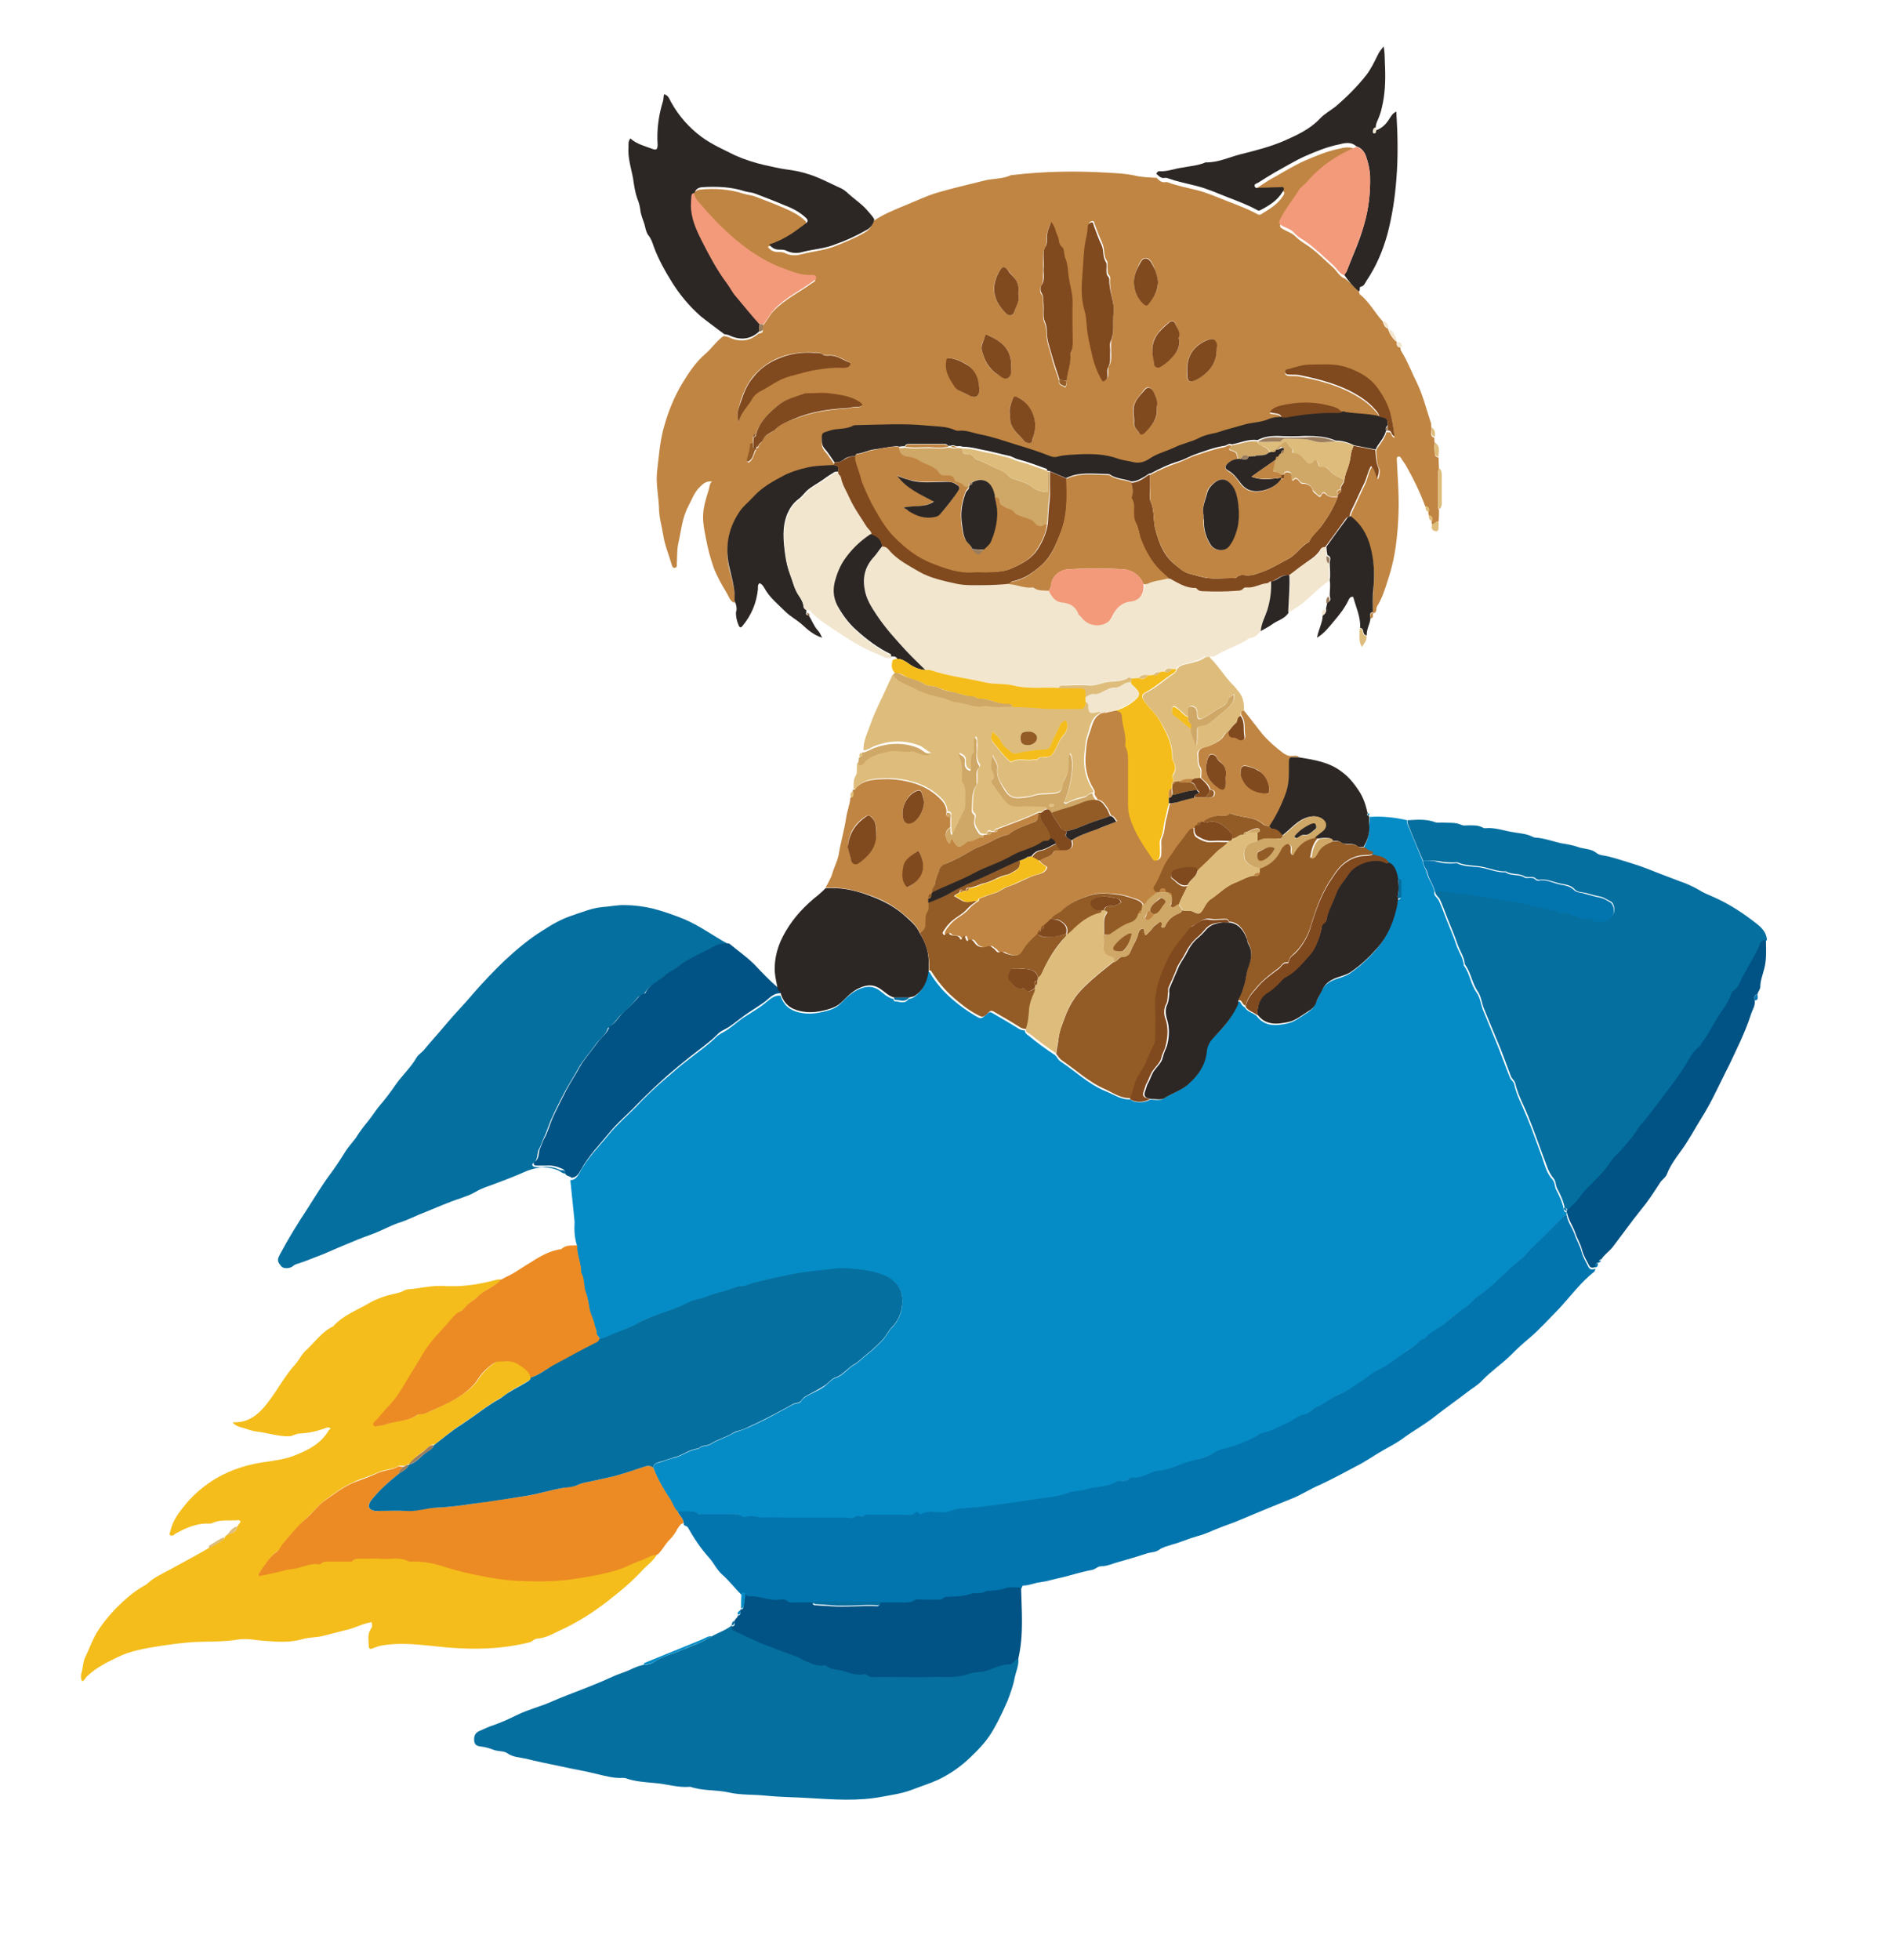 <?xml version="1.0" encoding="UTF-8"?> <!-- Generator: Adobe Illustrator 24.1.0, SVG Export Plug-In . SVG Version: 6.00 Build 0) --> <svg xmlns="http://www.w3.org/2000/svg" xmlns:xlink="http://www.w3.org/1999/xlink" version="1.1" id="Layer_1" x="0px" y="0px" viewBox="0 0 402.1 417.7" style="enable-background:new 0 0 402.1 417.7;" xml:space="preserve"> <style type="text/css"> .st0{fill:#058CC6;} .st1{fill:#C08542;} .st2{fill:#F4BD1B;} .st3{fill:#0275AE;} .st4{fill:#056F9F;} .st5{fill:#F2E6CE;} .st6{fill:#EC8B23;} .st7{fill:#2C2725;} .st8{fill:#005384;} .st9{fill:#DEBD7C;} .st10{fill:#CFA766;} .st11{fill:#9B7D5E;} .st12{fill:#935B25;} .st13{fill:#81491E;} .st14{fill:#F39A7B;} </style> <g> <path class="st0" d="M292,174.1c2.7-0.2,5.4,0.1,8,0.7c0,0.3,0,0.7,0.1,0.9c1.1,2.6,2.1,5.1,3.2,7.7c0,1,0.7,1.7,0.9,2.6 c0.3,1.5,1.5,2.6,1.6,4.2c-0.1,0.8,0.7,1.1,1,1.8c0.6,1.3,1.1,2.7,1.6,4c0.7,1.8,1.5,3.5,2.1,5.4c0.5,1.5,1.5,2.8,1.6,4.4 c1.3,1.7,1.4,3.9,2.7,5.7c0.8,1.1,0.9,2.5,1.4,3.8c0.9,2.1,1.7,4.2,2.6,6.3c1.1,2.6,2,5.3,3.1,8c0.2,0.6,0.9,0.9,1,1.7 c0.3,1.4,0.9,2.8,1.5,4.1c0.8,1.8,1.5,3.5,2.2,5.3c0.7,1.9,1.4,3.8,2.1,5.7c0.6,1.7,1,3.6,2.3,5c0.6,0.7,0.4,1.5,0.8,2.2 c0.7,1.3,1.3,2.6,1.6,4.1c0,0.4,0.2,0.6,0.6,0.7l0,0c0,0.2,0,0.4-0.1,0.6c-0.3,0-0.5,0.2-0.6,0.4c-1.4,1.4-2.8,2.8-4.2,4.2 c-1.2,1.2-2.5,2.3-3.6,3.6c-1.1,1.3-2.5,2.2-3.7,3.3c-2.2,2.1-4.4,4.3-6.9,6c-0.9,0.6-1.4,1.6-2.3,2.1c-1.6,1-3,2.1-4.4,3.4 c-1.4,1.3-3.3,1.9-4.5,3.4c-1,0-1.2,1.1-2,1.4c-0.9,0.4-1.8,1.2-2.6,1.8c-1.7,1.1-3.3,2.6-5.2,3.4c-1.1,0.5-2,1.2-2.9,1.9 c-1.1,0.9-2.4,1.6-3.6,2.4c-0.9,0.6-1.9,0.8-2.8,1.4c-1.4,0.8-2.7,1.8-4.2,2.4c-0.9,0.4-1.4,1.3-2.2,1.4c-1.4,0.2-2.3,1.2-3.5,1.7 c-1.7,0.8-3.4,1.9-5.3,2.2c-0.5,0.1-0.9,0.3-1.3,0.6c-1.5,1-3.2,1.6-4.9,2.2c-1.4,0.5-3.1,0.8-4.4,1.5c-1.8,1.1-3.9,1.4-5.8,2 c-1.8,0.5-3.4,1.4-5.2,1.7c-0.7,0.1-1.6,0.2-2.3,0.5c-1.3,0.5-2.5,1.2-4,1.1c-0.3,0-0.6,0-0.8,0.2c-0.5,0.5-1.2,0.4-1.8,0.5 c-0.3,0-0.6,0-0.8,0.1c-2,1.3-4.4,1-6.6,1.7c-1.2,0.4-2.6,0.3-4,0.8c-2,0.7-4.1,0.9-6.2,1.2c-2,0.3-4.1,0.6-6.1,0.9 c-1.9,0.3-3.9,0.5-5.8,0.8c-1.6,0.2-3.3,0.2-4.9,0.4c-1.2,0.2-2.1,0.8-3.4,0.8c-1.6,0-3.3-0.5-4.8,0.4c-0.2,0.1-0.4-0.1-0.5-0.3 c-0.2-0.1-0.4-0.2-0.6-0.1c-0.8,0.8-1.8,0.5-2.7,0.5c-2.3,0-4.7,0-7,0c-0.4,0-1.1-0.1-1.2,0.1c-0.6,0.7-1.3-0.2-1.9,0.3 c-0.6,0.5-1.4,0.2-2.2,0.2c-1.4,0-2.9,0-4.3,0c-1.4,0-2.9,0-4.3,0c-1.4,0-2.9,0-4.3,0c-1.4,0-2.9-0.1-4.3,0 c-1.4,0.1-2.7-0.7-4.1-0.1c-0.2,0.1-0.5,0-0.6-0.1c-0.9-0.8-1.9-0.5-2.9-0.5c-1.8,0-3.5,0-5.3,0c-0.5,0-1,0.1-1.4-0.2 c-0.4-0.4-1-0.4-1.5-0.4c-0.9,0-1.8,0-2.7,0c-0.8-0.7-1.1-1.7-1.6-2.6c-1.4-2.1-2.7-4.3-3.6-6.7c0-0.8,0.5-1.1,1.2-1.2 c1.1-0.3,2.1-0.8,3.2-1c1.8-0.4,3.3-1.8,5.2-1.9c0.7-0.8,1.7-0.5,2.6-1c1.5-1,3.3-1.4,4.9-2.4c0.2-0.1,0.5-0.2,0.7-0.3 c1.5-0.4,2.9-1.1,4.2-1.7c2.6-1.2,5.2-2.7,7.8-4.1c0.6-0.3,1.4-0.1,1.8-0.8c0.4-0.7,1.2-1,1.9-1.4c1.2-0.6,2.4-1.1,3.4-2 c0.6-0.5,1.2-1.2,1.8-1.4c1.8-0.5,2.7-2.1,4.2-2.9c0.9-0.5,1.7-1.4,2.6-2.1c1.2-0.9,2.2-1.9,3.2-2.9c0.9-0.9,1.3-2,2.2-2.9 c1.5-1.5,2.2-3.6,2.2-5.6c0-2.5-1.4-4.4-3.8-5.4c-2.4-1-5-1.3-7.6-1.5c-2.3-0.2-4.6,0.4-7,0.5c-2.3,0.2-4.6,0.6-6.9,1.1 c-2.2,0.5-4.3,0.9-6.5,1.5c-0.8,0.2-1.5,0.8-2.4,0.7c-1.2,0-2.2,0.6-3.3,0.9c-1.1,0.3-2.3,0.6-3.4,1c-0.9,0.4-1.8,0.8-2.8,0.9 c-1.3,0.2-2.5,1-3.7,1.5c-3,1.3-6.3,1.9-9.2,3.7c-1.4,0.8-2.9,1.3-4.4,1.9c-1.2,0.5-2.3,1.2-3.6,1.3c0-0.6-0.8-0.9-0.7-1.5 c0.1-0.5-0.3-1-0.4-1.5c-0.2-1.2-0.9-2.3-1.1-3.5c-0.2-1.2-0.3-2.4-0.8-3.5c-0.6-1.4-0.2-3-1-4.2c0.1-2-0.9-3.8-0.8-5.8 c-0.5-1.6-0.6-3.2-0.5-4.8c0-0.1,0-0.2,0-0.3c-0.3-2.9-0.6-5.8-0.9-8.8c1.1,0,1.6-0.9,2-1.6c1.5-3,4-5.4,6.1-8c1.8-2.2,4-4.1,6-6.1 c2-2.2,4.2-4.2,6.4-6.1c1.5-1.3,3.1-2.7,4.7-3.9c2-1.6,4.1-3,5.9-4.8c0.7-0.7,1.8-1.1,2.6-1.7c1.3-0.9,2.4-2,3.8-2.8 c1.4-0.9,2.8-1.7,4-2.7c0.9-0.7,1.9-1.8,3.3-1.6c0.7,2,1.9,3.1,4.1,3.6c1.9,0.4,3.7,0.2,5.5-0.3c1.3-0.3,2.5-0.8,3.5-1.9 c1.1-1.2,2.4-2.3,3.9-2.9c1.3-0.5,2.4-0.6,3.7,0.1c1.1,0.7,2,1.8,3.4,2.1c0,0.2,0.1,0.5,0.3,0.5c1,0,2.1,0.7,2.9-0.5 c0.3-0.1,0.7-0.1,1-0.3c2-1.3,2.8-3.2,3.1-5.5c0.2,0,0.4,0,0.4,0.1c1.3,2.2,2.9,4.1,4.9,5.8c1.5,1.3,3,2.4,4.7,3.4 c1.4,0.8,1.4,0.8,2.6-0.3c0.4-0.4,0.7-0.5,1.2-0.2c1.9,1.1,3.8,2.2,5.7,3.4c0.4,0.2,0.8,0.3,1.2,0.3c0,0.6,0.5,0.9,0.8,1.1 c1.8,1.5,3.7,2.9,5.7,4.2c0.4,0.4,0.6,1,1.1,1.3c3.2,2.1,5.9,4.8,9.5,6.3c1.8,0.7,3.4,1.9,5.4,1.8c0.9,0.8,3,0.8,4.3,0 c1,0.1,2.1,0.3,2.8-0.2c1.6-1,3.4-1.6,4.9-2.8c2.2-1.9,3.9-4,4.1-7.1c0.1-1.1,0.5-2.1,1.4-2.9c2-1.9,3.8-4,5-6.6 c0.2-0.4,0.3-0.8,0.3-1.2c0.2,0,0.5-0.2,0.7,0.2c0.2,0.4,0.5,0.8,0.9,1c0.6,1,1.7,1.1,2.5,1.8c1.8,2.4,4.3,2.1,6.6,1.6 c1.5-0.3,2.8-1.4,4.1-2.2c0.8-0.5,1.5-1.1,1.8-1.9c0.4-0.9,0.9-1.8,1.3-2.7c0.5-1.2,1.4-1.9,2.5-2.4c1.2-0.5,2.4-0.7,3.5-1.4 c2.1-1.4,3.9-3.1,5.6-5c2.5-2.9,3.8-6.2,4.5-9.8c0,0,0.1,0,0.1-0.1c0-0.1,0-0.1-0.1-0.2c0-0.2,0.1-0.4,0.1-0.6 c0.3,0,0.7-0.2,0.7-0.5c0-1.1,0-2.1,0-3.2c0-0.4-0.3-0.5-0.7-0.5c-0.1-0.4-0.1-0.7-0.2-1.1c-0.3-1-0.7-2-1.8-2.5 c-0.8-1.2-2.2-1.3-3.4-1.9c0-0.2,0.1-0.5-0.2-0.5c-0.7,0-1-0.6-1.6-0.8c0.8-1.5,1.3-3.1,1.2-4.8C292,175.2,292,174.7,292,174.1z"></path> <path class="st1" d="M289.7,62.1c0.1,0.2,0.1,0.5,0.2,0.6c2,1.6,3.2,3.9,4.9,5.8c0.2,0.6,0.4,1.3,1.1,1.5c0,0,0,0.1,0,0.1 c0.4,1.1,1,2.1,1.9,2.8c0,0,0,0.1,0,0.1c-0.1,0.7,0.2,1,0.8,1.1c0,0.3,0,0.6,0.2,0.8c1.3,2.1,2.2,4.5,3.3,6.7 c1.3,2.7,2,5.6,2.9,8.3c0.2,0.4,0.1,0.9,0.2,1.4c0.1,0.7-0.5,1.6,0.6,2c0,0.4,0,0.8,0.1,1.2c-0.2,0.7,0,1.5,0,2.2 c0,0.5,0.3,0.7,0.8,0.8c0,0.8,0.1,1.7,0.1,2.5c-0.1,0.2-0.2,0.4-0.2,0.6c0,2.5,0,5,0,7.5c0,0.2,0.1,0.4,0.2,0.6 c0,0.8,0,1.7-0.1,2.5c-0.6-0.1-0.8,0.6-1.4,0.6c0-0.2-0.1-0.4-0.1-0.6c0.3-0.7,0-1-0.6-1.3c0-0.2,0-0.4-0.1-0.6 c0.3-0.7,0-1-0.6-1.3c-1.1-3-2.5-5.9-4.1-8.7c-0.3-0.6-0.8-1.1-1.1-1.7c-0.2-0.2-0.3-0.4-0.6-0.3c-0.3,0.1-0.3,0.4-0.3,0.6 c0.1,1.9,0.2,3.7,0.3,5.6c0.2,3.7,0.1,7.5-0.3,11.1c-0.3,3-0.9,6-1.9,9c-0.6,1.9-1.2,3.9-2.3,5.6c-0.3,0.5,0.1,1.4-0.9,1.5 c0-1.6,0-3.3,0.1-4.9c0.3-3,0.2-6-0.6-8.9c-0.7-2.7-2.1-4.9-4.2-6.6c-0.1-0.6,0.2-1,0.4-1.5c0.9-1.8,1.7-3.7,2.6-5.5 c0.6-1.2,0.7-2.6,1.5-3.8c0.7,0.7,0.9,1.6,1.3,2.7c0.4-1.1,0.5-1.9,0.2-2.5c-0.6-1.2-0.4-2.4-0.6-3.6c0.1-0.3,0.2-0.6,0.4-0.8 c0.7-1,1.5-2,1.8-3.2c0.1,0,0.3,0,0.4,0c0.8-0.1,0.5,1,1.3,1.2c-0.2-2-0.4-3.7-1-5.4c-0.5-1.5-1.2-2.8-2.1-4.2 c-1.7-2.7-4.1-4.1-7-5.1c-2.6-0.9-5.3-0.6-7.9-0.6c-1.7,0-3.2,0.6-4.8,1c-0.3,0.1-0.5,0.2-0.5,0.5c0,0.4,0.3,0.5,0.6,0.6 c0.7,0.1,1.5,0,2.2,0.1c3.7,0.7,7.3,1.6,10.6,3.2c2.2,1.1,4.3,2.4,5.9,4.3c0.4,0.4,0.7,0.8,0.8,1.4c-2.4-0.6-4.8-0.5-7.2-0.9 c-0.1-0.2-0.2-0.1-0.3,0c-0.2,0-0.4,0-0.6,0c-0.6-0.9-1.5-1.1-2.4-1.4c-3.6-1-7.2-0.9-10.8,0c-0.8,0.2-1.6,0.5-2.1,1.3 c1,0.4,2.2-0.1,2.6,1.2c-1,0.1-1.9,0.1-2.8,0.5c-1.5,0.7-3.2,0.7-4.9,1.1c-1.2,0.3-2.4,0.7-3.6,1c-1.2,0.3-2.3,0.8-3.5,1 c-1,0.2-2,0.5-2.8,0.9c-1.7,0.9-3.5,1.2-5.2,2c-1.8,0.8-3.8,1.3-5.5,2.5c-0.9,0.6-2.1,1-3.3,0.7c-1.2-0.3-2.4-0.5-3.5-0.8 c-2.6-0.9-5.2-1-7.8-0.9c-1.6,0.1-3.3,0.1-4.9,0.5c-0.5,0.1-1.1,0.1-1.6-0.1c-2.3-0.9-4.7-1.7-7.1-2.4c-2.6-0.7-5.1-1.7-7.7-2.2 c-1.6-0.3-3.1-1-4.8-0.8c-0.2,0-0.4,0-0.6-0.1c-1.9-0.9-4-0.8-6-1c-4.9-0.5-9.9-0.3-14.9-0.1c-0.3,0-0.7,0-0.9,0.1 c-1.6,0.8-3.4,0.5-5.1,1.1c-1.5,0.5-1.6,0.4-1.6,1.9c0,0.7,0.1,1.3,0.6,1.9c0.8,0.9,1.4,1.9,2.1,2.9c0,0.2-0.1,0.4-0.1,0.6 c-2,0.1-4,0.1-6,0.6c-1.7,0.4-3.3,1-4.8,1.7c-2.3,1.2-4.6,2.5-6.4,4.5c-1,1.1-2.2,2.1-3.1,3.4c-2.4,3.7-3,7.7-1.9,12 c0.6,2.2,1.3,4.4,1,6.7c-1-0.4-1.2-1.4-1.7-2.2c-1.1-1.8-2.1-3.6-2.8-5.5c-0.7-2-1.2-4-1.6-6.1c-0.3-1.5-0.6-3-0.6-4.5 c0-2,0.6-3.9,1.2-5.8c0.2-0.6,0.1-1.2,0.7-1.8c-1.3-0.1-1.9,0.5-2.5,1.1c-1.3,1.2-1.8,2.8-2.6,4.3c-1.3,2.5-1.5,5.3-2.1,7.9 c-0.3,1.4-0.2,2.9-0.3,4.3c0,0.3,0.1,0.7-0.4,0.8c-0.4,0.1-0.6-0.3-0.7-0.7c-0.6-2.1-1.5-4.2-1.8-6.3c-0.3-1.9-0.9-3.8-0.9-5.8 c-0.1-2.6-0.7-5.2-0.4-7.8c0.4-3.3,0.6-6.6,1.6-9.9c0.9-3.1,2.1-6,3.7-8.7c1.4-2.3,2.9-4.6,5-6.4c1.4-1.2,2.4-2.8,3.9-3.8 c0.3,0.1,0.6,0.1,0.9,0.2c2.3,1.1,4.5,1.1,6.5-0.7c1-0.2,1-0.2,0.9-1.6c0.8-1,1.4-2.2,2.3-3.2c2.4-2.5,5.5-4,8.3-6 c0.3-0.2,0.7-0.3,0.6-0.8c-0.1-0.6-0.6-0.6-1-0.5c-2,0.2-3.9-0.6-5.7-1.3c-3.4-1.2-6.5-3.1-9.3-5.3c-3.2-2.6-6.2-5.6-8.9-8.8 c-0.5-0.6-0.9-1.2-1.1-2c0.2-0.8,0.8-1.1,1.5-1.2c3.1-0.3,6.3-0.1,9.3,0.9c0.7,0.2,1.5,0.3,2.2,0.5c2.1,0.8,4.2,1.6,6.3,2.5 c1.6,0.7,3.1,1.4,4.4,2.6c0.5,0.4,0.5,0.8,0,1.2c-1,0.8-2.1,1.6-3.2,2.3c-1.4,0.9-3,1.6-4.6,2.2c0.6,0.8,1.3,1.1,2.1,1.1 c0.6,0,1.2,0,1.7,0.3c1.1,0.5,2.3,0.5,3.3,0.2c2.3-0.6,4.6-0.8,6.9-1.6c2.3-0.9,4.5-1.8,6.6-3c1-0.6,1.6-1.3,1.8-2.4 c2.1-1.5,4.4-2.4,6.8-3.4c2.5-1,4.9-2.2,7.5-2.9c3.1-0.9,6.3-1.6,9.4-2.4c1.9-0.5,4-0.3,5.8-1.2c0.1,0,0.2,0,0.3,0 c6.7-0.8,13.5-0.9,20.2-0.5c1.9,0.1,3.9,0.2,5.8,0.6c1.6,0.4,3.1,0.4,4.7,0.5c0.5,0.5,1,1.1,1.9,0.9c0.2,0,0.4,0,0.6,0.1 c1.9,0.7,4,1.1,6,1.6c2.4,0.6,4.6,1.6,6.9,2.5c2.1,0.8,4.2,1.6,6.2,2.7c0.2,0.1,0.4,0.1,0.6,0c1.8-1.1,3.6-2.1,4.8-4 c0.1-0.2,0.3-0.5,0.2-0.7c-0.2-0.4-0.5-0.2-0.8-0.2c-1.4,0.1-2.8,0.1-4.2,0.1c-0.4,0-1.1,0.3-1.2-0.3c-0.1-0.5,0.5-0.6,0.8-0.8 c1.1-0.7,2.2-1.5,3.4-2.1c2.1-1.2,4.2-2.5,6.5-3.5c2.3-1,4.7-2,7.2-2.5c1.2-0.3,2.6-0.6,3.8,0.4c-4,1.7-7.8,4.2-10.4,7.3 c-0.5,0.6-1.3,1-1.7,1.7c-1.4,2.1-3,4.1-4.1,6.4c-0.4,0.8-0.1,1,0.4,1.3c0.8,0.5,1.9,0.8,2.6,1.5c0.7,0.7,1.4,1.2,2.2,1.7 c2.2,1.4,4,3.3,5.9,5c0.9,0.8,1.4,2,2.6,2.4C287.5,59.9,288.6,61,289.7,62.1z M162.4,94.1c0.6-1.1,0.6-1.1,1.9-1.9 c0.3-0.2,0.7-0.4,0.9-0.6c1.1-1.2,2.5-1.7,3.9-2.2c3.5-1.4,7.2-2.1,11-2.3c0.7,0,1.3-0.2,1.9-0.3c0.6-0.1,1.3,0.2,1.8-0.4 c-0.1-0.2-0.2-0.3-0.3-0.4c-1.8-1.4-4-1.7-6.1-2c-1.7-0.3-3.5-0.1-5.3-0.1c-0.3,0-0.6,0-0.8,0.1c-1.9,0.7-3.8,1.1-5.4,2.4 c-2.1,1.7-3.9,3.5-4.8,6.2c-0.4,0-0.7,0.2-0.5,0.7c0,0.4-0.1,0.8-0.1,1.3c-0.2,0.1-0.5,0.1-0.5,0.3c0,1.2-0.5,2.3-0.7,3.5 c0,0,0.1,0.1,0.3,0.2c1-0.6,1.1-1.8,1.6-2.7c0-0.1,0-0.2,0-0.3c0.4-0.1,0.6-0.3,0.6-0.7c0.1-0.1,0.2-0.2,0.3-0.4 C162.3,94.4,162.4,94.3,162.4,94.1z M227.3,81.3c0.2-1.9,1-3.7,0.8-5.6c0-0.1,0-0.1,0-0.2c0.7-1.2,0.5-2.6,0.5-3.9 c0-2.3-0.1-4.7,0-7c0.1-2-0.7-3.8-0.9-5.8c-0.1-1.1-0.1-2.4-0.6-3.4c-0.4-0.9-0.1-2.1-0.7-2.5c-0.8-0.7-0.6-1.6-1-2.4 c-0.5-0.9-0.5-2.1-1.4-3c-0.5,1.2-1,2.4-0.9,3.7c0,0.5,0,1.1-0.3,1.6c-0.3,0.6-0.4,1.2-0.4,1.9c0,1,0,2,0,3 c-0.1,1.1,0.2,2.3-0.5,3.4c-0.2,0.3-0.2,1.1,0,1.4c0.7,0.9,0.4,1.8,0.5,2.8c0.1,1.2-0.2,2.4,0.3,3.5c0.3,0.8,0.4,1.5,0.4,2.3 c0,1.6,0.6,3.1,1,4.6c0.4,1.8,1.1,3.6,1.7,5.4c-0.2,1.1,0.8,1,1.3,1.5C227.5,82,227.4,81.6,227.3,81.3z M237.4,66.8 c0.4-2-1-4.7-0.7-7.5c0-0.2-0.1-0.5-0.2-0.6c-0.5-0.5-0.3-1.1-0.4-1.7c0-0.5,0.1-1.1-0.1-1.4c-0.8-1.1-0.4-2.5-1-3.8 c-0.6-1.3-1.1-2.7-1.6-4c-0.1-0.3-0.1-0.7-0.5-0.7c-0.4,0.1-0.8,0.3-0.8,0.9c-0.1,1.1-0.3,2.2-0.5,3.2c-0.4,2.2-0.4,4.4-0.6,6.6 c-0.3,2.6-0.4,5.3,0.4,8c0.5,1.6,0.4,3.4,0.7,5.1c0.2,1.4,0.6,2.9,0.9,4.3c0.4,1.9,1.1,3.8,2.1,5.5c0.2,0.4,0.4,0.4,0.7,0.1 c0.4-0.3,0.5-0.7,0.5-1.1c0-0.5-0.1-1.2,0.1-1.6c0.7-1.1,0.5-2.4,0.5-3.6c0-0.7-0.1-1.5,0.1-2.1C237.5,71,237.2,69.3,237.4,66.8z M157.5,89.9c0.4-2.1,1.8-3.2,2.6-4.7c0.4-0.8,1.2-1.5,1.9-1.9c2.1-1.1,4-2.5,6.3-3.2c1.9-0.5,3.9-1.1,5.8-1.4 c1.8-0.3,3.6-0.5,5.4-0.4c0.5,0,1,0,1.4-0.3c0.4-0.3,0.5-0.7,0-0.9c-1.4-0.6-2.7-1.6-4.4-1.4c-0.4,0-0.8,0-1.1-0.2 c-0.6-0.5-1.3-0.4-2-0.4c-2.6-0.1-5.1,0.2-7.5,1.2c-2.1,0.9-3.9,2.2-5.4,4c-1.2,1.5-2,3.3-2.6,5.1 C157.6,86.8,156.8,88.1,157.5,89.9z M259.4,74.7c0-0.4,0-0.8,0-1.1c-0.2-1.3-0.8-1.6-2.1-1.1c-3,1.2-4.3,3.5-4.3,6.6 c0,1.9,0.2,2.9,2.4,1.6C257.8,79.3,259.3,77.5,259.4,74.7z M251.3,72c0.4-1-0.3-1.8-0.6-2.8c-0.2-0.8-0.8-1-1.5-0.5 c-1,0.8-1.9,1.6-2.6,2.7c-0.8,1.1-1,2.3-0.9,3.6c0.1,0.8,0.3,1.6,0.3,2.4c0,0.7,0.7,1.1,1.2,0.8c1.4-0.6,2.5-1.8,3.4-3 C251.3,74.5,251.7,73.3,251.3,72z M215.6,78c0-3.5-1.9-5.2-4.9-6.5c-0.3-0.1-0.6-0.1-0.7,0.1c-0.2,1-1,1.8-0.7,2.9 c0.5,2.1,1.3,4,3.3,5.2c0.7,0.4,1.6,1.3,2.4,0.8C215.6,80,215.6,78.9,215.6,78z M208.8,83.1c-0.2-2.2-0.7-4.2-2.8-5.5 c-1-0.6-1.9-1-3-1.2c-1-0.1-1.1-0.2-1.2,0.8c-0.3,2.2,0.9,3.8,2,5.5c0.1,0.2,0.3,0.3,0.5,0.4c0.9,0.5,1.7,0.9,2.7,1.3 C208.1,84.9,208.8,84.4,208.8,83.1z M215.3,88.3c0.1,0.8,0,1.6,0.4,2.4c0.6,1.3,1.6,2,2.5,3.1c0.3,0.4,0.9,0.7,1.4,0.6 c0.7-0.1,0.4-0.8,0.6-1.1c0-0.1,0.1-0.2,0.1-0.3c1.2-3.1-0.4-6.9-3.3-8.3c-0.5-0.2-0.9-0.2-1.1,0.4C215.5,86.1,215,87.1,215.3,88.3 z M217.1,62.7c0.2-1.3,0-2.4-0.8-3.4c-0.5-0.6-1-1.2-1.5-1.8c-0.5-0.7-1.1-0.7-1.6,0.1c-2,3.2-1.7,6.1,1.1,9c0.9,0.9,1.7,0.8,2-0.3 C216.7,65,217.5,63.9,217.1,62.7z M246.9,60.2c0-0.8-0.6-2.5-0.8-3.1c-0.4-0.9-0.9-2.2-1.9-2.1c-0.9,0-1.3,1.2-1.7,2.1 c-1.4,2.7-0.8,5.9,1.4,7.7c0.3,0.3,0.6,0.4,0.9,0C246,63.4,246.9,61.9,246.9,60.2z M246.6,86.8c0.3-1.1-0.2-2.2-0.7-3.3 c-0.6-1.1-1.4-1.3-2.1-0.3c-0.8,1.2-2,2.1-2.2,3.8c-0.1,1,0.2,2,0.1,3c-0.1,1,0.7,1.5,1.1,2.2c0.2,0.4,0.7,0.3,1.1,0 C245.5,90.8,247,89.3,246.6,86.8z"></path> <path class="st2" d="M50.6,325.3c0.2-0.3,0.5-0.7,0.7-1c-0.2-0.4-0.5-0.4-0.8-0.3c-1.8,0.1-3.6-0.2-5.3,0.6 c-0.2,0.1-0.5,0.1-0.8,0.1c-2.6-0.1-4.9,1-7.1,2.2c0,0-0.1,0.1-0.1,0.1c-0.2,0.3-0.6,0.3-0.9,0.2c-0.3-0.2-0.1-0.5,0-0.8 c0.5-2.4,2-4.3,3.5-6.1c1.8-2.1,3.9-3.8,6.2-5.2c3.4-2,7.1-3.1,11-3.6c2-0.3,4.1-0.6,6-1.4c2.8-1.1,5.5-2.5,7.1-5.3 c0.1-0.1,0.2-0.2,0.4-0.3c-0.3-0.4-0.7-0.3-1-0.2c-1.8,0.7-3.6,1.1-5.6,1.2c-0.8,0-1.5,0.6-2.4,0.6c-2.2,0-4.4-0.7-6.6-1 c-1.3-0.1-2.5-0.7-3.8-1c-0.6-0.2-1.2-0.5-1.5-1c3.4,0.2,5.6-1.7,7.5-4.2c2.1-2.7,3.6-5.7,5.9-8.2c0.8-0.9,1.3-2.1,2.2-2.9 c1.9-1.7,3.4-4,5.8-5.1c2.1-2.4,5.2-3.5,7.9-5.1c1.2-0.7,2.6-1.2,4-1.6c1.1-0.3,2.3-0.4,3.3-1c0.2-0.1,0.4-0.1,0.6-0.2 c2.8-0.2,5.5-1,8.4-0.7c0.2,0,0.4,0,0.6,0c3.5,0.1,6.8-0.5,10.2-1.4c0.2-0.1,0.5,0,0.8,0c-0.3,0.6-0.9,1-1.5,1.3 c-1.1,0.7-2.2,1.2-3.1,2.1c-1,0.9-2.2,1.5-3,2.6c-0.2,0.3-0.6,0.5-0.9,0.7c-0.8,0.4-1.4,1-1.9,1.6c-2.1,2.4-4.4,4.7-6.1,7.5 c-0.9,1.5-1.9,3-2.8,4.6c-1.3,2.3-2.7,4.7-4.6,6.6c-1,1-1.7,2.1-2.8,3.1c-0.2,0.2-0.5,0.5-0.3,0.8c0.2,0.4,0.7,0.3,1,0.2 c0.5-0.1,1.1-0.2,1.5-0.3c2.3-0.8,4.8-0.6,6.9-2.1c0.1-0.1,0.3-0.1,0.5-0.1c1,0,2-0.5,2.8-0.9c2.9-1.4,6-2.7,8.3-5 c0.4-0.4,0.8-0.8,1.1-1.3c0.9-1.5,2.2-2.7,3.6-3.7c0.2-0.2,0.4-0.3,0.7-0.3c1.5,0,3.1-0.3,4.5,0.6c1.1,0.8,2.2,1.4,2.6,2.8 c0,0.3-0.2,0.4-0.4,0.6c-1.4,0.9-2.9,1.6-4.3,2.5c-0.7,0.5-1.4,1.1-2.2,1.5c-1.8,1-3.5,2.3-5.2,3.5c-0.9,0.6-1.7,1.2-2.6,1.8 c-2.1,1.3-4,3-5.9,4.4c-1,0-1.5,0.8-2.2,1.3c-1.1,0.8-2.3,1.7-3.2,2.9l0,0c-0.5-0.1-0.7,0.4-1.2,0.4c-0.4,0-0.8-0.1-1.1,0 c-1.3,0.8-2.8,0.7-4.2,1.3c-1.7,0.8-3.6,1.3-5.3,2.1c-2.3,1-4.2,2.4-6.2,3.9c-1.5,1.1-2.5,2.5-3.8,3.7c-1.7,1.5-3.1,3.3-4.7,5 c-0.6,0.7-0.9,1.7-1.6,2.1c-1.6,1.1-2.5,2.8-3.6,4.3c-0.2,0.2-0.5,0.5-0.1,0.9c1.2-0.4,2.5-0.5,3.7-0.8c1-0.3,2-0.7,3.1-0.7 c2-0.2,3.9-1.4,6-1c0.1,0,0.3-0.1,0.4-0.2c0.5-0.6,1.2-0.4,1.8-0.4c1.2,0,2.5,0,3.7,0c0.4,0,0.9,0.1,1.1-0.1 c0.7-0.6,1.6-0.5,2.4-0.5c1.2,0,2.4-0.1,3.5,0c2.1,0.1,4.2-0.5,6.2,0.6c0.2,0.1,0.4,0,0.6,0c2.5-0.1,4.8,0.4,7.2,1.2 c2.5,0.9,5.2,1.4,7.8,1.9c2.5,0.5,5.1,0.9,7.7,1c4.4,0.2,8.8,0.2,13.2-0.6c3-0.5,6-1,8.8-2c1.6-0.5,3-1.4,4.6-1.9 c0.9-0.3,1.7-1,2.8-1c-0.7,1.4-2.1,2.3-3.1,3.4c-2.2,2.4-4.7,4.5-7.3,6.5c-3.3,2.6-6.8,4.8-10.6,6.5c-1.4,0.7-2.9,1.5-4.5,1.6 c-0.7,0-1,0.6-1.7,0.8c-6.8,1.7-13.6,1.6-20.5,0.8c-2.9-0.3-5.7-0.6-8.6-0.4c-1.4,0.1-2.7,0.2-4.1,0.8c-0.9,0.4-1.1,0.2-1.1-0.7 c0-1.1-0.3-2.3,0.5-3.4c0.3-0.4,0.3-0.9,0.1-1.4c-1.9,0.3-3.6,1.3-5.5,1.7c-1.7,0.4-3.4,0.9-5.1,1.3c-1.3,0.3-2.7,0.2-4,0.6 c-2.7,0.8-5.4,0.6-8,0.4c-1.9-0.1-3.9-0.6-5.8-0.3c-2.9,0.5-5.7,0.4-8.6,0.5c-2.8,0.1-5.5,0.5-8.2,0.9c-3.1,0.5-6.2,1-9,2.4 c-2.3,1.1-4.5,2.2-6.4,4c-0.4,0.3-0.5,0.9-1.1,1.1c-0.3-0.6-0.3-1.3-0.1-1.9c0.3-1,0.3-2.2,0.7-3.1c1-2,1.7-4.2,3-6.1 c1.4-2.1,3.1-4,4.9-5.7c1.4-1.3,3-2.6,4.8-3.6c0.6-0.3,1.1-0.9,1.7-1.3c1.6-1.1,3.3-1.8,5-2.8c2.4-1.3,4.8-2.6,7.2-4 c0.8-0.5,1.7-0.9,2.5-1.5c0.3-0.2,0.8-0.4,0.8-0.9c0.2-0.1,0.4-0.3,0.6-0.4C49.4,326.8,50.4,326.5,50.6,325.3z"></path> <path class="st3" d="M144.5,322.1c0.9,0,1.8,0,2.7,0c0.5,0,1,0,1.5,0.4c0.4,0.4,0.9,0.2,1.4,0.2c1.8,0,3.5,0,5.3,0 c1,0,2-0.2,2.9,0.5c0.1,0.1,0.4,0.1,0.6,0.1c1.4-0.6,2.7,0.2,4.1,0.1c1.4-0.1,2.9,0,4.3,0c1.4,0,2.9,0,4.3,0c1.4,0,2.9,0,4.3,0 c1.4,0,2.9,0,4.3,0c0.7,0,1.5,0.3,2.2-0.2c0.6-0.5,1.3,0.4,1.9-0.3c0.2-0.2,0.8-0.1,1.2-0.1c2.3,0,4.7,0,7,0c0.9,0,1.9,0.3,2.7-0.5 c0.2-0.2,0.4-0.1,0.6,0.1c0.2,0.1,0.3,0.4,0.5,0.3c1.5-0.9,3.2-0.4,4.8-0.4c1.2,0,2.2-0.7,3.4-0.8c1.6-0.2,3.3-0.2,4.9-0.4 c1.9-0.3,3.9-0.5,5.8-0.8c2-0.3,4.1-0.6,6.1-0.9c2.1-0.3,4.3-0.5,6.2-1.2c1.3-0.5,2.7-0.4,4-0.8c2.2-0.7,4.6-0.4,6.6-1.7 c0.2-0.1,0.5-0.1,0.8-0.1c0.6,0,1.3,0.1,1.8-0.5c0.2-0.2,0.5-0.2,0.8-0.2c1.5,0.1,2.7-0.6,4-1.1c0.7-0.3,1.6-0.4,2.3-0.5 c1.9-0.3,3.5-1.2,5.2-1.7c1.9-0.6,4-0.8,5.8-2c1.2-0.8,2.9-1,4.4-1.5c1.7-0.6,3.4-1.3,4.9-2.2c0.4-0.3,0.8-0.5,1.3-0.6 c1.9-0.4,3.5-1.4,5.3-2.2c1.2-0.6,2.1-1.5,3.5-1.7c0.8-0.1,1.4-1,2.2-1.4c1.5-0.6,2.8-1.6,4.2-2.4c0.9-0.5,1.9-0.8,2.8-1.4 c1.2-0.8,2.4-1.5,3.6-2.4c0.9-0.7,1.8-1.4,2.9-1.9c1.9-0.8,3.5-2.3,5.2-3.4c0.9-0.6,1.7-1.3,2.6-1.8c0.8-0.4,1-1.4,2-1.4 c1.2-1.6,3.1-2.1,4.5-3.4c1.4-1.2,2.8-2.4,4.4-3.4c0.9-0.6,1.4-1.5,2.3-2.1c2.5-1.7,4.7-3.9,6.9-6c1.2-1.1,2.6-2,3.7-3.3 c1.1-1.3,2.4-2.4,3.6-3.6c1.4-1.4,2.8-2.8,4.2-4.2c0.2-0.2,0.4-0.4,0.7-0.4c0.2,1.5,1.2,2.7,1.7,4.1c0.4,1.3,1.2,2.5,1.5,3.8 c0.3,1.1,0.9,2.1,1.4,3.1c0.4,0.8,0.9,0.7,1.5,0.5c0,0.2,0,0.4-0.2,0.6c-2.9,2.3-5.1,5.3-7.6,8c-2.1,2.1-4.1,4.4-6.4,6.3 c-1.3,1.1-2.5,2.2-3.7,3.4c-2,2-4.3,3.5-6.2,5.5c-0.9,1-2.2,1.7-3.2,2.5c-2.2,1.7-4.5,3.3-6.8,5.1c-2.1,1.7-4.5,3-6.7,4.6 c-1.3,1-2.7,1.7-4.1,2.5c-2,1.1-3.9,2.5-6.1,3.6c-2.5,1.3-5,2.7-7.6,3.9c-2.2,0.9-4.2,2.3-6.4,3.1c-1.8,0.7-3.6,1.5-5.4,2.2 c-2,0.8-4,1.7-6,2.5c-1.2,0.5-2.5,0.9-3.7,1.4c-1.6,0.6-3.1,1.4-4.8,1.8c-1.8,0.5-3.5,1.3-5.4,1.8c-0.9,0.3-1.9,0.5-2.7,1.1 c-0.7,0.5-1.6,0.5-2.4,0.7c-2.1,0.7-4.2,1.3-6.3,1.9c-1.2,0.3-2.3,0.9-3.7,0.9c-0.7,0-1.2,0.7-2,0.8c-2.2,0.4-4.3,1.1-6.4,1.6 c-1.5,0.3-3,0.8-4.5,1c-1.2,0.1-2.3,0.7-3.6,0.7c-0.3,0-0.3,0.4-0.4,0.6c-1.2,0-2.5-0.2-3.5,0.2c-1,0.4-1.9,0.4-2.9,0.5 c-0.4,0-0.8-0.1-1.1,0.1c-1.1,0.7-2.3,0.3-3.3,0.6c-1.7,0.6-3.4,0.5-5.1,0.6c-0.2,0-0.5,0.1-0.6,0.2c-0.5,0.5-1.1,0.4-1.6,0.4 c-1,0-1.9,0-2.9,0c-0.6,0-1.3-0.1-1.7,0.1c-0.8,0.6-1.7,0.5-2.6,0.5c-1.6,0-3.2,0-4.8,0c-4.8,0-9.6,0-14.4,0c-1.3,0-2.7,0-4,0 c-0.4,0-0.9,0.1-1.2-0.2c-0.6-0.6-1.3-0.5-1.9-0.4c-2.2,0.3-4.2-0.9-6.4-0.7c-0.4,0-0.6-0.4-0.9-0.6c-0.3,0-0.6,0-0.9,0 c-1.4-1.4-2.6-3-4.1-4.3c-1.1-1-1.7-2.4-2.7-3.5c-1.8-2-3.2-4.1-4.5-6.4c-0.2-0.4-0.6-0.4-0.9-0.6 C145.8,323.5,144.7,323,144.5,322.1z"></path> <path class="st4" d="M303.4,183.4c-1.1-2.6-2.2-5.1-3.2-7.7c-0.1-0.3-0.1-0.6-0.1-0.9c2-0.1,3.9-0.3,5.8,0.4 c0.5,0.2,1.1,0.1,1.6,0.1c1.4,0.1,2.8-0.1,4.1,0.5c0.4,0.2,0.8,0.1,1.3,0.1c1.1,0,2.2-0.1,3.3,0.5c0.1,0.1,0.3,0.1,0.5,0.1 c1.9-0.2,3.8,0.5,5.6,0.8c1.5,0.3,3,0.3,4.4,1c0.2,0.1,0.4,0.2,0.6,0.2c1.9,0.1,3.7,0.8,5.5,1.2c1.2,0.2,2.5,0.4,3.6,0.8 c1.3,0.5,2.8,0.3,4,1.3c0.6,0.5,1.6,0.5,2.4,0.7c1.7,0.4,3.4,1,5.1,1.5c2,0.6,4,1.4,6,2.2c1.4,0.5,2.8,1.1,4.2,1.6 c1.5,0.5,2.8,1.1,4.2,1.9c0.9,0.6,2,1,3.1,1.5c3.4,1.5,6.4,3.5,9.3,5.8c1,0.8,2,1.9,2,3.4c-0.5,0.1-1,0.2-1.2,0.7 c-1,2.5-2.5,4.8-3.8,7.2c-0.6,1-0.8,2.3-1.9,2.9c-0.2,0.1-0.3,0.3-0.4,0.5c-0.4,1.3-1.2,2.5-2,3.7c-1.6,2.2-2.7,4.8-4.4,7 c-0.2,0.2-0.1,0.5-0.4,0.7c-1.5,1-2.2,2.6-3,3.9c-1.2,1.9-2.4,3.7-3.8,5.4c-1.7,2.1-3.3,4.3-4.9,6.4c-0.6,0.8-1.3,1.5-1.8,2.3 c-0.9,1.5-2.1,2.7-3.2,4c-0.7,0.8-1.5,1.4-2.1,2.3c-1,1.4-2.1,2.8-3.3,4c-1.2,1.2-2.6,2.3-3.5,3.8c-0.7,1.1-1.9,1.9-2.8,2.9 c0,0,0,0,0,0c0-0.4-0.2-0.6-0.6-0.7c-0.3-1.5-0.9-2.8-1.6-4.1c-0.4-0.7-0.2-1.5-0.8-2.2c-1.2-1.4-1.6-3.3-2.3-5 c-0.7-1.9-1.4-3.8-2.1-5.7c-0.7-1.8-1.4-3.6-2.2-5.3c-0.6-1.3-1.2-2.7-1.5-4.1c-0.2-0.8-0.8-1.1-1-1.7c-1-2.6-1.9-5.3-3.1-8 c-0.9-2.1-1.7-4.2-2.6-6.3c-0.5-1.2-0.6-2.7-1.4-3.8c-1.2-1.8-1.4-4-2.7-5.7c-0.1-1.6-1.1-2.9-1.6-4.4c-0.6-1.8-1.4-3.6-2.1-5.4 c-0.5-1.3-1-2.7-1.6-4c-0.3-0.6-1.1-1-1-1.8c0.5,0,1-0.3,1.5-0.2c2,0.3,4,0.5,6,0.8c3.2,0.4,6.3,1.1,9.4,1.5 c2.9,0.4,5.7,1.5,8.6,1.8c0.2,0,0.4,0,0.4,0.1c0.5,0.5,1.1,0.5,1.8,0.5c0.3,0,0.5,0,0.8,0.1c1.3,0.6,2.6,1.2,4.2,1.1 c0.2,0,0.5,0,0.6,0.1c0.8,0.8,1.7,0.5,2.6,0.5c1-0.1,1.6-0.7,2.1-1.5c0.4-0.7,0.1-2.3-0.6-2.6c-0.7-0.3-1.3-0.8-2.1-1 c-1.1-0.2-2.1-0.5-3.2-0.8c-0.8-0.2-1.8-0.1-2.4-0.8c-0.8-0.9-2-1-3-1.2c-1.5-0.3-3-1.1-4.6-0.8c-0.2,0-0.4-0.1-0.6-0.2 c-0.4-0.5-1-0.4-1.5-0.4c-0.3,0-0.7,0-0.9-0.1c-1.2-0.8-2.8-0.3-4-1.1c-1.8,0.1-3.5-0.7-5.2-1c-1.7-0.3-3.5-0.2-5.1-0.9 c-0.2-0.1-0.4,0-0.6,0c-1.2,0-2.3,0-3.5-0.3C305.5,183.4,304.4,183.4,303.4,183.4z"></path> <path class="st4" d="M151.8,348.7c1.4-0.8,3-1.3,4.2-2.3c0.1,0.3,0,0.7,0.4,0.9c1.9,0.9,3.7,1.8,5.6,2.6c2.5,1.1,5.1,2.1,7.7,2.9 c0.8,0.3,1.5,0.9,2.3,1.1c1.2,0.3,2.3,1.1,3.6,0.8c0.3-0.1,0.5,0,0.7,0.2c0.9,0.7,2.1,0.7,3.1,0.9c1.5,0.3,3.1,1.1,4.8,0.8 c0.2,0,0.5,0,0.6,0.1c0.7,0.7,1.5,0.5,2.3,0.5c1.2,0,2.5,0,3.7,0c2.6,0,5.2,0.1,7.8,0c2.6-0.1,5.1,0.3,7.7-0.6 c1.1-0.4,2.3-0.3,3.5-0.6c1.9-0.4,3.5-1.6,5.5-1.5c0.4,0,0.5-0.4,0.8-0.5c0.3-0.2,0.5-0.7,1-0.7c0.2,1.5-0.5,2.9-0.8,4.4 c-0.3,1.6-0.9,3.2-1.5,4.8c-0.9,2-1.8,4-2.9,5.9c-1.2,2.2-2.9,4.1-4.7,5.8c-2.1,2.1-4.5,3.8-7.2,5.1c-1.8,0.8-3.7,1.4-5.5,2.1 c-2.1,0.8-4.2,1.1-6.4,1.5c-5.2,1-10.3,0.6-15.5,0.3c-3-0.2-6.1-0.2-9.1-0.5c-2.7-0.3-5.5-0.1-8.1-0.7c-2.7-0.6-5.5-0.3-8.2-1.2 c0,0-0.1,0-0.2,0c-2.5,0.2-4.8-0.6-7.3-0.8c-2.1-0.2-4.2-0.3-6.2-1c-0.2-0.1-0.5-0.1-0.8-0.1c-1.8,0.1-3.6-0.4-5.3-0.8 c-2.7-0.7-5.4-1.1-8-1.7c-2.4-0.5-4.9-1-7.3-1.6c-1.3-0.3-2.8-0.3-4-1.2c-0.8-0.5-1.9-0.3-2.9-0.7c-0.8-0.3-1.8-0.6-2.7-0.7 c-0.8-0.1-1.3-0.3-1.4-1.2c-0.1-1,0.2-1.7,1.1-2.1c1-0.4,1.9-0.9,2.9-1.2c1.7-0.6,3.3-1.3,4.9-2.1c1.6-0.8,3.4-1.4,5.1-2 c1.9-0.6,3.6-1.5,5.5-2.2c2.6-1,5.2-2,7.8-3.1c1.4-0.6,2.8-1.3,4.3-1.8c1.5-0.5,2.9-1.4,4.5-1.7c0.9,0,1.7-0.2,2.4-0.7 c1.8-1.2,3.9-1.6,5.9-2.5C147.6,350.7,149.8,350,151.8,348.7z"></path> <path class="st4" d="M120.5,250.1c-0.7,0-1.1-0.6-1.8-0.8c-2.5-0.9-4.8-0.5-7.2,0.6c-1.8,0.8-3.7,1.5-5.5,2.2 c-1.5,0.6-3.1,1-4.6,1.9c-1,0.6-2.2,1-3.3,1.4c-2.5,0.8-4.9,1.9-7.4,2.9c-1.9,0.7-3.7,1.7-5.7,2.3c-2,0.7-3.9,1.8-5.9,2.5 c-2,0.7-3.9,1.5-5.8,2.3c-2,0.8-4,1.8-6,2.5c-1.3,0.5-2.5,1-3.8,1.4c-0.3,0.1-0.7,0.2-1,0.5c-0.7,0.6-2.1,0.6-2.5,0.1 c-0.8-1-1-1.3-0.3-2.6c1.8-3.4,3.8-6.6,5.9-9.8c1.5-2.3,2.9-4.7,4.6-7c1.2-1.6,2.4-3.4,3.5-5.2c0.6-0.9,1.4-1.8,2.1-2.7 c0.8-1.3,1.7-2.5,2.7-3.7c0.8-1,1.5-2.1,2.3-3.1c1.3-1.5,2.5-3.1,3.6-4.7c1.4-2,3.2-3.6,4.4-5.7c0.5-0.8,1.3-1.2,1.8-1.9 c1.4-1.7,2.9-3.3,4.3-5c2-2.4,4.2-4.6,6.2-7c2.1-2.4,4.3-4.7,6.6-6.9c2.5-2.3,5.1-4.5,8-6.3c2-1.3,4.1-2.5,6.3-3.2 c2.1-0.7,4.2-1.6,6.5-1.8c1.6-0.1,3.3-0.5,4.9-0.4c1.9,0,3.9,0.3,5.7,0.7c2.3,0.6,4.6,1.4,6.8,2.3c3.3,1.4,6.1,3.5,9.2,5.2 c0.1,0,0.1,0.2,0.1,0.3c-1.2-0.2-2.2,0-3.3,0.6c-2.7,1.4-5.7,2.6-8.1,4.6c-0.8,0.6-1.7,1-2.5,1.7c-1.3,1.2-3.1,1.8-4,3.6 c-0.1,0.1-0.3,0.2-0.4,0.2c-0.8,0.1-1.2,0.8-1.7,1.4c-0.8,0.9-1.6,1.8-2.5,2.5c-1.1,0.9-1.8,2.4-3.1,3.1c-0.4,1.5-1.8,2.3-2.6,3.5 c-1.2,1.7-2.7,3.3-3.7,5.1c-0.9,1.7-2,3.3-2.9,5c-1,1.9-2,3.9-2.9,5.9c-0.6,1.4-1,2.8-1.7,4.2c-0.3,0.7-0.5,1.5-0.9,2.1 c-0.5,1-0.1,2.3-1.2,3c-0.4,0.2-0.2,0.7,0.3,0.8c0.7,0.1,1.5,0.1,2.2,0c1.2-0.1,2.3,0.2,3.4,0.7 C120.4,249.3,120.5,249.6,120.5,250.1z"></path> <path class="st5" d="M268.8,134.5c-0.6,0.7-1.3,1.4-2.3,1.5c-0.5,0.1-0.8,0.5-1.2,0.7c-2,1.1-4.2,1.8-6.1,3 c-0.4,0.3-0.9,0.2-1.4,0.2c-0.4,0.1-0.8-0.1-1.2,0.2c-1,0.6-2,0.9-3.2,1.2c-0.9,0.2-2.1,0.4-2.7,1.3c-0.3,0-0.6,0-0.9,0 c-0.7-0.2-1.3-0.3-1.6,0.5c-0.3,0-0.6,0.1-0.9,0.1c-0.6-0.2-1.1,0-1.4,0.6c-0.4,0-0.8,0-1.1,0.1c-0.8-0.3-1.5-0.2-2,0.6 c-0.5,0-1,0.1-1.5,0.1c-0.3-0.2-0.7-0.3-0.9-0.1c-1.2,0.6-2.5,0.6-3.7,0.7c-1.5,0.1-2.7,1-4.3,0.8c-1.8-0.2-3.6,0-5.4,0 c-0.5,0-1-0.1-1.2,0.6c-3.2-0.2-6.4,0.3-9.7-0.5c-2-0.5-4.1-0.2-6.2-0.7c-3.4-0.8-6.9-1.2-10.3-2.2c-0.7-0.2-1.5-0.6-2.3-0.4 c-1.4-1.4-2.8-2.7-4.1-4.1c-2.2-2.4-4.4-4.8-6.2-7.5c-1.2-1.9-2.4-3.7-2.7-5.9c-0.3-2.6,0.4-4.8,2.1-6.7c0.6-0.7,1.1-1.4,1.7-2.2 c0.7-0.1,1.1,0.4,1.5,0.8c1.7,2,4.1,3.2,6.3,4.5c2.4,1.4,5.3,2,8,2.6c1.8,0.4,3.8,0.4,5.7,0.3c1.9,0,3.8-0.1,5.7-0.3 c1.7,0.1,3.2,0.9,4.9,0.8c0.1,0,0.1,0,0.2,0c1,0.8,2.2,0.6,3.3,0.7c0.6,1.2,1.3,2.3,2.8,2.4c1.7,0.1,2.9,0.8,3.6,2.4 c0.1,0.4,0.5,0.5,0.7,0.8c1.3,1.8,3.9,2.2,5.7,0.9c0.5-0.3,0.7-0.8,0.9-1.3c0.8-1.6,1.9-2.8,3.9-3c1.7-0.2,2.6-1.4,2.7-3.2 c0-0.2,0-0.3,0-0.5c0.3,0,0.7,0,0.9-0.1c1.4-0.7,3-0.7,4.5-1.2c0.2,0,0.3,0,0.5,0.1c1.6,0.9,3,1.9,4.9,1.9c0.3,0,0.5,0,0.7,0.2 c0.4,0.5,0.9,0.5,1.5,0.5c2.3,0.1,4.7,0.2,7-0.1c0.5,0,1,0,1.3-0.4c0.3-0.3,0.7-0.3,1-0.3c1.5,0.1,2.7-0.8,4.1-0.9 c0.2,0,0.4-0.3,0.7-0.4c0.1,2.1-0.1,4.1-0.8,6.1C269.7,131.5,268.9,132.9,268.8,134.5z"></path> <path class="st6" d="M144.5,322.1c0.2,1,1.3,1.4,1.2,2.5c-0.6,0.1-0.9,0.7-1.2,1.1c-0.5,1-1.1,1.8-1.8,2.5c-0.9,0.9-1.4,2-2.3,2.9 c-0.2,0.2-0.3,0.2-0.5,0.3c-1,0-1.8,0.6-2.8,1c-1.6,0.5-3,1.3-4.6,1.9c-2.9,1-5.8,1.5-8.8,2c-4.4,0.8-8.8,0.8-13.2,0.6 c-2.6-0.1-5.2-0.5-7.7-1c-2.6-0.5-5.3-1.1-7.8-1.9c-2.4-0.8-4.7-1.3-7.2-1.2c-0.2,0-0.5,0.1-0.6,0c-2-1.1-4.2-0.4-6.2-0.6 c-1.2-0.1-2.3,0-3.5,0c-0.8,0-1.7-0.2-2.4,0.5c-0.2,0.2-0.7,0.1-1.1,0.1c-1.2,0-2.5,0-3.7,0c-0.6,0-1.3-0.1-1.8,0.4 c-0.1,0.1-0.3,0.2-0.4,0.2c-2.1-0.4-4,0.9-6,1c-1.1,0.1-2.1,0.5-3.1,0.7c-1.2,0.3-2.5,0.5-3.7,0.8c-0.3-0.4,0-0.6,0.1-0.9 c1.1-1.5,2-3.2,3.6-4.3c0.7-0.5,1-1.5,1.6-2.1c1.5-1.7,2.9-3.5,4.7-5c1.4-1.2,2.4-2.7,3.8-3.7c2-1.4,3.9-2.9,6.2-3.9 c1.8-0.7,3.6-1.3,5.3-2.1c1.4-0.6,2.9-0.6,4.2-1.3c0.3-0.2,0.7,0,1.1,0c-0.1,0.6-1,0.7-0.8,1.4c-2.2,1.8-4.3,3.6-6,5.8 c-0.9,1.1-0.6,1.9,0.8,2.2c0.3,0.1,0.5,0,0.8,0c1.9,0,3.8-0.1,5.8,0c2.2,0.1,4.4-0.7,6.6-0.7c2.8-0.1,5.5-0.5,8.2-0.9 c3.4-0.5,6.8-1,10.2-1.5c2.9-0.4,5.6-1.3,8.5-1.8c1-0.2,2.1-0.2,3.1-0.6c1.2-0.6,2.5-0.7,3.8-1c1.3-0.3,2.7-0.6,4-0.9 c2.2-0.6,4.5-1.4,6.7-2.1c0.7-0.2,1.2-0.1,1.7,0.3c0.9,2.4,2.2,4.6,3.6,6.7C143.5,320.4,143.7,321.4,144.5,322.1z"></path> <path class="st1" d="M265.2,151.4c1.3,1.7,2.7,3.4,4,5.1c1.3,1.5,2.8,2.8,4.4,4c0.6,0.4,1.2,0.7,1.9,0.6c0.5,0,1-0.2,1.5,0.3 c-0.3,0-0.6,0-0.9,0c-1.2,0-1.2,0.1-1.2,1.2c0,2.3,0,4.5-0.8,6.8c-0.9,2.4-2,4.6-3.4,6.7c-0.5-0.1-1-0.1-1.4-0.5 c-0.6-0.5-1.3-0.9-2.1-1.1c-1.5-0.4-3.1-0.5-4.6-1.1c-0.1-0.1-0.3,0-0.4,0.1c-0.6,0.5-1.3,0.3-2,0.3c-1.3,0.1-2.5,0.4-3.5,1.3 c-0.2,0-0.4,0.1-0.6,0.1c-0.7-0.1-0.6,0.4-0.8,0.8c-0.3,0-0.5,0.1-0.5,0.4c-0.7,0-1.1,0.6-1.5,1.1c-0.8,1.2-1.8,2.3-2.6,3.5 c-0.7,1-1.5,1.9-2,3c-0.8,1.6-1.3,3.3-2.3,4.7c-0.5,0.7,0,1.1,0.5,1.4c-0.8,0.7-1.8,1.2-2.3,2.2c-0.1,0.3-0.5,0.4-0.8,0.4 c-0.4-0.6-0.9-0.9-1.5-1.1c-1.5-0.5-2.9-1-4.4-1.1c-1.6-0.1-3.3-0.3-4.9,0.1c-2.4,0.7-4.8,1.7-6.6,3.5c-0.7,0.7-1.6,0.9-2.1,1.7 c-0.4,0.4-0.9,0.9-1.3,1.3c-0.6,0-0.7,0.4-0.7,0.9l0,0c-0.4,0-0.6,0.3-0.6,0.7c0,0.1,0,0.2-0.1,0.3c-1.1,1-2.1,2.1-3,3.3 c-0.4,0.5-0.7,1.3-1.6,1.3c-0.8,0-1.7-0.1-2.4-0.5c-0.3-0.2-0.5-0.3-1-0.2c-0.7,0.3-0.9-0.6-1.4-0.8c-0.4-0.2-0.5-0.7-1.3-0.4 c-0.7,0.3-1.9,0.3-2.6-0.6c-0.4-0.5-0.7-1.3-1.6-0.6c-0.2,0.1-0.3-0.1-0.4-0.4c-0.1-0.4-0.2-1.1-0.7-0.2c-0.1,0.2-0.4,0.4-0.5,0.2 c-0.4-1.2-1.8-0.3-2.4-1.2c0-0.1-0.3,0-0.4,0c-0.3,0.1-0.4,0.6-0.8,0.2c-0.2-0.3,0-0.6,0.2-0.9c0.3-0.5,0.7-0.9,1-1.3 c1.1-1.3,2.8-1.9,3.9-3.2c0.6-0.7,1.3-1.2,2.1-1.7c0-0.3,0.1-0.5,0.4-0.6c1-0.4,2.1-0.8,3.1-1.1c1-0.3,1.8-1.1,2.9-1.4 c2.1-0.7,3.9-1.9,6-2.5c0.8-0.2,1.9-0.4,2.2-1.6c-0.6-0.5-1.4-0.8-1.7-1.5c0.6-0.1,1-0.6,1.5-0.7c0.6-0.2,1.3-0.4,1.6-1.1 c0.3-0.6,0.8-0.3,1.3-0.4c0.4,0,0.8,0.1,1.3,0c1.3-0.1,1.7-0.8,1.3-2.1c1.7-1,3.5-1.7,5.3-2.3c1.4-0.5,2.8-1.1,4.3-1.7 c-0.4-0.5-0.6-1.1-1.3-1.2c-0.3-0.6-0.5-1.3-0.9-1.8c-0.5-0.7-1-1.5-2-1.6c-0.1-0.5-0.8-0.8-0.6-1.5c0-0.3-0.1-0.5-0.2-0.7 c-1.5-2.4-2-4.9-1.7-7.7c0.1-1.4,0.2-2.7,0.7-4c0.7-1.8,0.8-3.8,2.9-4.6c0.2,0,0.4,0,0.5,0c0.2,0.1,0.3,0,0.5-0.1 c0.7-0.1,1.3-0.3,2-0.4c0.9,0,1.4,0.6,1.4,1.4c0.1,2,1,3.8,0.7,5.8c0,0.1,0,0.3,0.1,0.5c0.6,1.3,0.5,2.6,0.5,3.9c0,2.8,0,5.5,0,8.3 c0,1.1,0.2,2.1,0.5,3.2c0.9,3,2.7,5.5,4.4,8c0.2,0.3,0.5,1,1.1,0.8c0.6-0.2,0.8-0.8,0.8-1.4c0-0.3,0-0.6,0-1 c0.1-0.8-0.2-1.6,0.2-2.4c0.6-1.3,0.5-2.8,0.9-4.1c0.3-1,0.4-2.2,0.8-3.2c0.6,0,1.1-0.1,1.7-0.3c1.2-0.4,2.5-0.7,3.7-1 c0.8,0,1.7,0,2.5,0c0.2,0,0.4,0,0.6,0c0.5,0,0.9,0,1-0.7c0.1-0.7-0.3-0.9-0.9-0.9c-0.3-1.1-1.2-1.8-2-2.5c0-0.7,0.2-1.7-0.1-2.2 c-0.6-0.9-0.4-1.7-0.5-2.6c-0.1-0.9,0.3-1.4,1.1-1.7c0.4-0.1,0.7-0.2,1.1-0.3c1-0.4,1.9-0.8,2.7-1.5c0.6-0.5,0.8-1.5,1.7-1.7 c0,0.8,0.1,1.4,1.1,1.3c0.4,0,0.7,0.2,1,0.4c0.7,0.4,1.4,0.1,1.3-0.7c-0.3-1.4,0.2-3-0.8-4.3C264.6,152.1,264.4,151.4,265.2,151.4z M270.6,167.8c-0.4-1.3-0.9-2.8-2.4-3.7c-0.6-0.3-1.3-0.6-2-0.8c-1.3-0.4-1.7,0-1.7,1.4c0,0.4,0.1,0.8,0.3,1.2c0.9,2,2.6,3,4.7,3.1 C270.6,169.2,270.6,169.2,270.6,167.8z M261.3,165.7c0.3-1.5-0.2-2.6-1.3-3.5c-0.2-0.2-0.4-0.3-0.5-0.6c-0.2-0.6-0.7-0.9-1.2-0.9 c-0.6,0-0.7,0.7-0.9,1.2c-0.1,0.3-0.1,0.6-0.2,0.9c-0.4,2.5,1,4,2.8,5.2c0.7,0.5,1.2,0.2,1.3-0.7 C261.4,166.9,261.3,166.3,261.3,165.7z"></path> <path class="st7" d="M161.8,70.7c-2,1.8-4.2,1.8-6.5,0.7c-0.3-0.1-0.6-0.1-0.9-0.2c-1.7-1.3-3.4-2.5-5-3.8 c-2.4-2.1-4.4-4.5-6.1-7.2c-1.5-2.4-2.9-4.9-3.9-7.6c-0.3-0.9-0.6-1.8-1.2-2.5c-0.5-0.7-0.6-1.6-0.8-2.3c-0.3-1-0.8-2-0.9-3.2 c-0.1-0.7-0.3-1.5-0.6-2.2c-0.5-1.4-0.7-2.8-0.9-4.2c-0.4-2.3-1.2-4.5-1-6.9c0-0.6-0.1-1.2,0.4-1.8c1.3,1.2,3,1.6,4.6,2.2 c1,0.4,1.2,0.1,1.2-0.9c-0.2-3.1,0.2-6.1,1.1-9.1c0.2-0.5,0.1-1.1,0.3-1.6c0.9,0.2,1.1,1,1.5,1.7c1.6,2.9,3.8,5.4,6.5,7.4 c2.2,1.6,4.7,2.7,7.1,3.9c2,0.9,4.2,1.6,6.4,2.1c1.5,0.3,3,0.7,4.5,0.9c1.6,0.2,3.2,0.5,4.7,1c2.3,0.7,4.3,1.8,6.5,2.8 c0.8,0.3,1.5,0.8,2.1,1.4c1.2,1.1,2.6,2,3.7,3.2c0.6,0.7,1.3,1.4,1.8,2.2c-0.2,1.1-0.8,1.9-1.8,2.4c-2.1,1.2-4.3,2.2-6.6,3 c-2.2,0.9-4.6,1-6.9,1.6c-1,0.3-2.2,0.3-3.3-0.2c-0.5-0.3-1.1-0.3-1.7-0.3c-0.8,0-1.5-0.3-2.1-1.1c1.6-0.5,3.2-1.3,4.6-2.2 c1.1-0.7,2.1-1.5,3.2-2.3c0.5-0.4,0.5-0.7,0-1.2c-1.3-1.2-2.8-2-4.4-2.6c-2.1-0.9-4.2-1.7-6.3-2.5c-0.7-0.3-1.4-0.3-2.2-0.5 c-3-1-6.1-1.1-9.3-0.9c-0.7,0.1-1.3,0.4-1.5,1.2c-0.3,0.1-0.6,0.2-0.6,0.6c0,0.6-0.1,1.3-0.1,1.9c0,2.8,1.1,5.2,2.3,7.6 c1.5,3.1,3.2,6.2,5.3,9c0.7,1,1.3,2,2,2.9c1.7,2,3.3,4,5,5.9C161.8,69.6,161.8,70.2,161.8,70.7z"></path> <path class="st8" d="M120.5,250.1c0-0.4-0.1-0.8-0.6-1c-1.1-0.5-2.2-0.8-3.4-0.7c-0.7,0-1.5,0-2.2,0c-0.5,0-0.7-0.5-0.3-0.8 c1.1-0.7,0.7-2,1.2-3c0.3-0.6,0.5-1.5,0.9-2.1c0.7-1.3,1.1-2.8,1.7-4.2c0.9-2,1.9-3.9,2.9-5.9c0.9-1.7,2-3.3,2.9-5 c1-1.8,2.5-3.4,3.7-5.1c0.8-1.2,2.2-2,2.6-3.5c1.4-0.7,2-2.2,3.1-3.1c0.9-0.8,1.7-1.6,2.5-2.5c0.5-0.5,0.9-1.2,1.7-1.4 c0.1,0,0.4-0.1,0.4-0.2c0.8-1.7,2.6-2.4,4-3.6c0.7-0.7,1.7-1.1,2.5-1.7c2.4-2,5.4-3.1,8.1-4.6c1.1-0.6,2.1-0.8,3.3-0.6 c1.8,1.5,3.7,2.8,5.4,4.5c1.6,1.7,3.2,3.4,5,4.9c0,0.5,0.8,0.6,0.7,1.2c-1.4-0.2-2.4,0.8-3.3,1.6c-1.3,1-2.7,1.8-4,2.7 c-1.3,0.9-2.5,1.9-3.8,2.8c-0.9,0.6-1.9,0.9-2.6,1.7c-1.8,1.8-3.9,3.2-5.9,4.8c-1.6,1.3-3.2,2.6-4.7,3.9c-2.2,2-4.4,4-6.4,6.1 c-2,2.1-4.2,3.9-6,6.1c-2.1,2.6-4.5,5-6.1,8c-0.4,0.7-0.9,1.6-2,1.6C121.6,250.6,120.7,250.7,120.5,250.1z"></path> <path class="st9" d="M234.8,151.9c-2.2,0.8-2.3,2.8-2.9,4.6c-0.5,1.3-0.5,2.7-0.7,4c-0.3,2.8,0.2,5.3,1.7,7.7 c0.2,0.2,0.2,0.5,0.2,0.7c-0.8-0.1-1.2,0.8-2,0.9c-1.2,0.2-2.4,0.6-3.5,1.2c-0.2,0.1-0.5,0.1-0.7-0.1c1.6-3.5,2.3-9,1.3-10.4 c-0.2,0.2-0.2,0.4-0.2,0.6c0,1.4,0.1,2.8-0.6,4.2c-0.3,0.5-0.6,1.1-0.7,1.7c-0.3,1.6-0.7,1.8-2.3,2c-1.3,0.1-2.7,0-3.9,0.4 c-1.1,0.4-2,0.4-3.1,0.5c-1.3,0.2-2.3-0.3-3-1.5c-1-1.5-2-2.8-1.7-4.8c0.1-1.1-0.8-1.8-1-2.8c-0.2,1.2-0.5,2.3,0,3.4 c0.3,0.7,0.5,1.1,0,1.7c-0.3,0.4-0.2,0.7,0.1,1.1c0.7,1.2,1.7,2.2,2.4,3.3c0.6,1,1.6,1.6,3,1.4c1.6-0.2,3.3,0,5,0 c0.5,0,1-0.1,1.1,0.6c-0.6,0-0.8,0.6-1.3,0.7c-0.2,0-0.4,0-0.6,0c-2.8,1.4-5.8,2.4-8.7,3.5c-0.4,0-0.6,0.2-0.7,0.6 c-0.2,0-0.4,0-0.6,0c-0.8-0.5-0.9,0.1-1,0.6c-0.2,0-0.4,0-0.6,0c-0.3-0.1-0.6,0-0.8-0.2c-0.6-0.9-1.4-1.8-1.1-3 c0.1-0.4,0.3-0.9-0.1-1.2c-0.6-0.5-0.4-1.1-0.4-1.7c0.1-1.5,0-3.1,0.9-4.5c0.1-0.2,0.1-0.6,0.1-0.9c0.1-1-0.3-2,0.5-2.9 c0.1-0.1,0.1-0.3,0-0.5c-1-1.4-0.4-2.9-0.5-4.3c-0.1-0.5,0.1-1-0.3-1.6c-0.5,0.6-0.3,1.2-0.3,1.8c-0.1,0.5,0.1,1.1-0.1,1.4 c-0.6,0.8-0.4,1.6-0.5,2.4c0,0.5,0.1,1-0.2,1.5c-1-0.3-1.1-1-1.1-1.9c0.1-0.8-0.3-1.3-1.4-1.7c1,1.7,0.8,3.3,0.8,4.9 c0,0.4-0.1,0.8,0.1,1.1c0.9,1.5,0.4,3.1,0.6,4.7c0,0.3,0,0.7-0.1,0.9c-0.9,1.9-1.8,3.7-2.8,5.7c-0.4-0.6-0.2-1.1-0.3-1.6 c0-0.7,0-1.4,0-2.2c0.1-0.7-0.1-1.1-0.8-1c0-0.9-0.4-1.8-1-2.5c-1.6-1.7-3.5-2.9-5.7-3.6c-2.5-0.8-5.1-1.1-7.7-0.9 c-1.9,0.1-3.8,0.4-5.1,2.1c-0.1,0.1-0.3,0.1-0.5,0.1c0-1-0.1-2,0.5-2.9c0.3-0.5,0.1-1.2,0.2-1.9c0-0.4,0-0.9,0.6-1 c0.5,0.7,0.9,0.1,1.2-0.2c1.4-1.5,3.3-1.9,5.2-2.4c1.5-0.3,2.9,0.2,4.4,0c0.6-0.1,1.2,0.1,1.9,0.3c0.8,0.3,1.6,0.7,2.5,0.4 c-1-0.4-1.7-1.3-2.7-1.6c-3.1-1.1-6.1-1-9.1,0.1c-0.9,0.3-1.7,1-2.6,1c-0.1-2,0.9-3.8,1.5-5.6c0.9-2.6,2.2-5,3.3-7.5 c0.4-0.9,0.9-1.9,1.3-2.8c0.1-0.3,0.3-0.4,0.6-0.4c0.4,0.4,0.8,0.8,1.3,1.2c1.1,0.7,2.3,1,3.3,1.6c2.1,1.3,4.5,1.5,6.7,2.2 c0.7,0.2,1.4,0.7,2.2,0.7c2,0.1,3.9,1.3,6.1,0.7c1.9,0.5,3.8,0.2,5.7,0.2c2,0,4,0.1,6,0.3c2.6,0.2,5.2,0.1,7.8,0.1 c1.3,0,1.3,0,1.7-1.3c0.6,0.1,0.5,0.6,0.5,1c0.1,1.1,0.4,1.3,1.5,1.2C233.9,151.9,234.4,151.5,234.8,151.9z M211.6,155.9 c-0.2,0.9-0.4,1.6,0,2.2c1.2,1.4,2.2,2.9,3.6,4.1c0.2,0.1,0.3,0.4,0.5,0.2c1.4-0.8,2.9-0.2,4.4-0.4c0.4-0.1,0.8,0.1,1.1-0.2 c0.5-0.5,1.1-0.5,1.6-0.4c0.9,0,1.5-0.3,2-1.2c0.6-1.1,1-2.4,1.9-3.4c0.7-0.8,1.3-2,0.5-3.2c-0.4,0.3-1,0.4-1.1,0.8 c-0.4,1.1-1,2-1.5,3.1c-1,2.4-0.6,2.3-3,2.4c-1.3,0-2.5,0.3-3.8,0.5c-0.7,0.1-1.7,0.4-2.2,0c-0.8-0.7-1.8-1.3-2.2-2.3 C213,157.1,212.4,156.7,211.6,155.9z M219.4,155.9c-1.4,0-1.8,0.3-1.8,1.4c0,1.1,0.4,1.5,1.6,1.5c1,0,2-0.8,1.9-1.6 C221.1,156.5,220.3,155.9,219.4,155.9z"></path> <path class="st8" d="M217.1,353.5c-0.5,0-0.7,0.5-1,0.7c-0.3,0.2-0.4,0.5-0.8,0.5c-2-0.1-3.7,1.1-5.5,1.5c-1.2,0.2-2.4,0.2-3.5,0.6 c-2.5,0.9-5.1,0.5-7.7,0.6c-2.6,0.1-5.2,0-7.8,0c-1.2,0-2.5,0-3.7,0c-0.8,0-1.6,0.2-2.3-0.5c-0.1-0.1-0.4-0.2-0.6-0.1 c-1.7,0.4-3.2-0.4-4.8-0.8c-1-0.2-2.2-0.2-3.1-0.9c-0.2-0.2-0.5-0.3-0.7-0.2c-1.3,0.3-2.5-0.4-3.6-0.8c-0.8-0.2-1.4-0.8-2.3-1.1 c-2.6-0.9-5.1-1.9-7.7-2.9c-1.9-0.8-3.8-1.8-5.6-2.6c-0.5-0.2-0.3-0.6-0.4-0.9c0,0,0,0,0,0c0.7,0,0.7-0.4,0.6-1 c0-0.6,0.7-0.8,0.7-1.3c0.6,0,0.6-0.5,0.5-0.9c0-0.1,0-0.3,0.1-0.4c0.4,0,0.6-0.2,0.6-0.6c0.1-0.9,0.3-1.9,0.3-2.8 c0.3,0.2,0.5,0.6,0.9,0.6c2.2-0.2,4.2,1,6.4,0.7c0.7-0.1,1.4-0.1,1.9,0.4c0.3,0.3,0.8,0.2,1.2,0.2c1.3,0,2.7,0,4,0 c0.1,0.5,0.3,0.6,0.8,0.6c1,0.1,2.1,0.1,3.1,0.2c3.3,0.3,6.6-0.2,9.9,0c0.4,0,0.6-0.4,0.6-0.8c1.6,0,3.2,0,4.8,0 c0.9,0,1.8,0.1,2.6-0.5c0.4-0.3,1.1-0.1,1.7-0.1c1,0,1.9,0,2.9,0c0.6,0,1.2,0.1,1.6-0.4c0.1-0.1,0.4-0.2,0.6-0.2 c1.7-0.1,3.4,0,5.1-0.6c1-0.4,2.3,0.1,3.3-0.6c0.3-0.2,0.7,0,1.1-0.1c1-0.1,1.9-0.1,2.9-0.5c1-0.4,2.3-0.1,3.5-0.2 C217.8,343.2,218.3,348.4,217.1,353.5z"></path> <path class="st6" d="M113.1,293.6c-0.3-1.4-1.5-2.1-2.6-2.8c-1.4-1-3-0.6-4.5-0.6c-0.3,0-0.5,0.2-0.7,0.3c-1.5,1-2.7,2.2-3.6,3.7 c-0.3,0.5-0.7,0.9-1.1,1.3c-2.4,2.4-5.4,3.7-8.3,5c-0.8,0.4-1.8,0.9-2.8,0.9c-0.2,0-0.3,0-0.5,0.1c-2.1,1.5-4.6,1.3-6.9,2.1 c-0.5,0.2-1,0.2-1.5,0.3c-0.3,0.1-0.8,0.2-1-0.2c-0.1-0.3,0.1-0.6,0.3-0.8c1-0.9,1.8-2.1,2.8-3.1c1.9-1.9,3.2-4.2,4.6-6.6 c0.9-1.5,1.9-3,2.8-4.6c1.6-2.8,4-5,6.1-7.5c0.5-0.6,1.1-1.3,1.9-1.6c0.3-0.2,0.7-0.4,0.9-0.7c0.8-1.1,2.1-1.7,3-2.6 c0.9-0.9,2-1.4,3.1-2.1c0.6-0.4,1.2-0.7,1.5-1.3c0.7-0.3,1.3-0.7,2-1c1.6-0.8,3-1.9,4.6-2.8c2-1.3,4.1-2.5,6.5-2.8 c1-1,2.2-0.7,3.4-0.8c-0.2,2,0.9,3.8,0.8,5.8c0.8,1.3,0.5,2.8,1,4.2c0.4,1.1,0.6,2.3,0.8,3.5c0.2,1.2,0.9,2.3,1.1,3.5 c0.1,0.5,0.4,1,0.4,1.5c-0.1,0.7,0.6,1,0.7,1.5c-0.1,0.6-0.6,0.8-1.1,1c-3.1,1.5-6,3.2-9,4.8C116.2,291.9,114.9,293.1,113.1,293.6z "></path> <path class="st8" d="M334,258c1-0.9,2.1-1.8,2.8-2.9c1-1.5,2.3-2.5,3.5-3.8c1.2-1.2,2.4-2.6,3.3-4c0.6-0.9,1.4-1.5,2.1-2.3 c1.1-1.3,2.3-2.5,3.2-4c0.5-0.9,1.2-1.6,1.8-2.3c1.7-2.1,3.3-4.3,4.9-6.4c1.3-1.7,2.6-3.5,3.8-5.4c0.8-1.4,1.6-3,3-3.9 c0.3-0.2,0.2-0.5,0.4-0.7c1.7-2.2,2.8-4.8,4.4-7c0.8-1.1,1.5-2.3,2-3.7c0.1-0.2,0.2-0.4,0.4-0.5c1.1-0.7,1.4-1.9,1.9-2.9 c1.3-2.4,2.8-4.7,3.8-7.2c0.2-0.5,0.7-0.6,1.2-0.7c0,2.1,0.2,4.2-0.4,6.3c-0.3,1.2-0.8,2.4-0.8,3.7c0,0.6-0.5,1-0.6,1.6 c-0.9,0.1-0.6,0.8-0.6,1.3c0.2,1.1-0.5,2-0.8,3c-0.6,1.9-1.4,3.8-2.2,5.6c-1.1,2.3-2.1,4.6-3.3,6.9c-1.6,3.2-3.1,6.5-5,9.5 c-1.5,2.4-2.8,4.9-4.5,7.2c-1.1,1.5-2.2,3-2.9,4.8c-0.3,0.8-1.1,1.2-1.5,1.9c-1.3,2-2.6,4-4.1,5.8c-2.1,2.6-4,5.3-6,7.9 c-0.7,0.9-1.8,1.6-2.4,2.6c-0.3,0-0.5,0.1-0.5,0.5c0,0.1,0,0.1-0.1,0.2c-0.6,0-0.7,0.5-0.6,0.9c0,0,0,0,0,0 c-0.6,0.2-1.1,0.4-1.5-0.5c-0.5-1-1.1-1.9-1.4-3.1c-0.3-1.3-1.1-2.5-1.5-3.8c-0.5-1.4-1.4-2.6-1.7-4.1C334,258.5,334,258.2,334,258 z"></path> <path class="st7" d="M166.5,211.9c0.1-0.6-0.7-0.7-0.7-1.2c-0.2-1.1-0.5-2.3-0.6-3.4c-0.2-3.2,0.7-6.1,2.3-8.8 c1.8-3.1,4.2-5.6,7-7.8c0.5-0.4,1-0.9,1.5-1.4c3-0.2,5.8,0.3,8.6,1.3c2.9,1,5.7,2.3,8,4.3c1.3,1.2,2.8,2.3,3.5,4 c1.3,2,2,4.2,1.9,6.6c0,0.5,0,0.9,0,1.4c-0.3,2.2-1.1,4.2-3.1,5.4c-0.4,0.2-0.7,0.1-1,0.3c-1.1,0-2.1,0-3.2,0 c-1.3-0.3-2.2-1.4-3.4-2.1c-1.3-0.7-2.4-0.6-3.7-0.1c-1.6,0.6-2.8,1.8-3.9,2.9c-1,1.1-2.3,1.6-3.5,1.9c-1.8,0.5-3.6,0.7-5.5,0.3 C168.4,215,167.2,213.9,166.5,211.9z"></path> <path class="st7" d="M289.7,62.1c-1.2-1-2.2-2.2-3.1-3.5c0.1-0.3,0.4-0.5,0.5-0.8c1.3-3.3,2.8-6.5,3.7-9.9c1-3.4,1.4-6.9,1.3-10.5 c-0.1-1.4-0.4-2.8-0.9-4.2c-0.4-1-1-1.7-2-2c-1.2-1.1-2.6-0.7-3.8-0.4c-2.5,0.5-4.9,1.5-7.2,2.5c-2.2,1-4.3,2.3-6.5,3.5 c-1.2,0.7-2.3,1.4-3.4,2.1c-0.3,0.2-1,0.3-0.8,0.8c0.2,0.6,0.8,0.3,1.2,0.3c1.4,0,2.8-0.1,4.2-0.1c0.3,0,0.6-0.2,0.8,0.2 c0.1,0.3-0.1,0.5-0.2,0.7c-1.1,1.9-2.9,3-4.8,4c-0.2,0.1-0.4,0.1-0.6,0c-2-1.1-4.1-1.9-6.2-2.7c-2.3-0.9-4.5-1.9-6.9-2.5 c-2-0.5-4-0.9-6-1.6c-0.2-0.1-0.4-0.1-0.6-0.1c-0.9,0.2-1.3-0.4-1.9-0.9c0.2-0.2,0.4-0.6,0.7-0.5c1.7,0.1,3.3-0.6,5-0.8 c1.5-0.3,3.1-0.4,4.6-1c0.1-0.1,0.3-0.1,0.5-0.1c2.5,0,4.8-1.1,7.1-1.7c3.2-0.8,6.4-1.6,9.4-2.9c2.7-1.2,5.4-2.4,7.6-4.7 c1-1.1,2.4-1.8,3.6-2.8c2.3-2,4.4-4.1,6.3-6.5c1-1.3,1.7-2.8,2.4-4.2c0.3-0.7,0.8-1.3,1.3-1.9c0.3,1.5,0.2,3,0.3,4.5 c0.1,2.9,0,5.7-0.7,8.6c-0.2,1-0.6,2-1,2.9c-0.2,0.5-0.3,0.9-0.3,1.3c-0.5,0-0.5,0.4-0.6,0.7c0,0.3-0.1,0.5,0.3,0.5 c0.4,0,0.3-0.3,0.3-0.6c1.2-0.4,2.1-1.2,2.8-2.3c0.4-0.6,0.8-1.4,1.6-1.7c0.3,4.9,0.4,9.7,0,14.5c-0.3,3.9-0.9,7.8-1.9,11.6 c-1,3.6-2.4,6.9-4.5,10c-0.3,0.5-0.5,1.1-1.2,1.2C289.7,61.2,290.1,61.9,289.7,62.1z"></path> <path class="st1" d="M196.1,198.8c-0.7-1.7-2.1-2.8-3.5-4c-2.3-2-5.1-3.4-8-4.3c-2.8-0.9-5.6-1.5-8.6-1.3c0.5-1,1.1-1.9,1.4-2.9 c0.4-1.4,1.1-2.7,1.4-4.1c0.4-2.6,1.2-5.2,1.6-7.9c0.2-1.5,0.8-2.8,0.9-4.3c0.8-0.2,0.6-0.8,0.5-1.4c0-0.1,0-0.2,0-0.3 c0.2,0,0.4,0,0.5-0.1c1.3-1.7,3.2-2,5.1-2.1c2.6-0.2,5.2,0.1,7.7,0.9c2.2,0.7,4.1,1.9,5.7,3.6c0.6,0.7,1,1.5,1,2.5 c-0.2,0.7,0.1,1,0.8,1c0,0.7,0,1.4,0,2.2c-1.2,0.7-1.3,2-0.3,3.4c0.5,0,0.1-0.8,0.7-0.9c0.3,0.1,0.2,0.4,0.4,0.6 c0.7,1.2,1.2,1.3,2.2,0.4c0.3-0.3,0.6-0.6,1.1-0.6c1,0.1,1.8-0.9,2.8-0.8c0.2,0,0.2-0.3,0.3-0.5c0.2,0,0.4,0,0.6,0 c0.5,0,0.9,0,1-0.6c0.2,0,0.4,0,0.6,0c0.5,0.1,0.7-0.1,0.7-0.6c2.9-1.1,5.8-2.1,8.7-3.5c0,1.7-0.1,1.6-1.7,2.3 c-1.5,0.6-3.1,1.1-4.4,2.1c-0.2,0.1-0.3,0.3-0.5,0.3c-2,0.3-3.7,1.7-5.6,2.4c-1.8,0.6-3.3,1.8-5,2.6c-0.9,0.4-1.7,0.8-2.6,1.2 c-0.7,0.3-1.3,0.8-1.4,1.4c-0.1,1-0.8,1.8-0.8,2.7c0,0.8-0.9,1.2-0.6,2.1c0,0.1-0.1,0.2-0.1,0.3c-0.7,0-0.7,0.4-0.6,0.9 c0,0.3,0,0.6,0,0.9c0,0.6,0.1,1.4-0.2,1.9c-0.6,0.9-0.5,1.8-0.5,2.7C197.3,197.8,196.9,198.5,196.1,198.8z M186.8,177.5 c0-1.2,0.1-2.3-0.9-3.3c-0.4-0.4-0.8-0.5-1.2-0.3c-2.3,1.4-3.7,3.5-3.9,6.2c0,0.2,0,0.4,0,0.6c0.3,0.8,0.5,1.6,0.6,2.4 c0.2,1,0.9,1.3,1.8,0.7C185.3,182.4,186.9,180.4,186.8,177.5z M197,171.2c0-0.4,0-0.5,0-0.6c-0.1-0.4-0.2-0.7-0.3-1.1 c-0.3-1.2-0.6-1.4-1.7-0.8c-1.9,1.1-3,3.7-2.4,5.8c0.2,0.9,0.9,1.2,1.8,0.8C195.9,174.8,196.9,172.6,197,171.2z M195.8,181.3 c-1.3,1-2.8,1.8-3.1,3.3c-0.3,1.5-0.5,3.2,0.8,4.5C197,187.3,197.5,184.4,195.8,181.3z"></path> <path class="st7" d="M156.6,128c0.2-2.3-0.5-4.5-1-6.7c-1.1-4.3-0.5-8.3,1.9-12c0.8-1.3,2-2.2,3.1-3.4c1.8-2,4.1-3.3,6.4-4.5 c1.5-0.8,3.1-1.3,4.8-1.7c2-0.5,4-0.5,6-0.6c1,0,1,0.6,0.9,1.4c-0.3,0-0.5,0-0.8,0.1c-0.8,0.5-1.6,1-2.4,1.6 c-1.1,0.8-2.4,1.4-3.5,2.4c-0.6,0.6-1.1,1.3-1.8,1.8c-1.1,0.8-1.8,1.9-2.3,3c-1.2,2.8-0.9,5.8-0.5,8.8c0.2,1.4,0.5,2.8,1,4.1 c0.6,1.5,0.9,3.2,1.9,4.6c0.4,0.6,0.9,1.4,1,2.3c0,0.4,0.2,0.6,0.6,0.6c0,0.2,0,0.4,0,0.7c-0.1,0.4,0,0.7,0.5,0.6 c0.7,1.1,1.1,2.3,2,3.3c0.4,0.4,0.6,1,0.9,1.5l0,0c-1.7-0.5-3-1.6-4.3-2.8c-1.1-1-2.5-1.7-3.6-2.8c-1.6-1.6-3.4-3-4.5-5.1 c-0.2-0.3-0.5-0.8-1-0.9c-0.4,0.4-0.3,0.8-0.3,1.2c-0.3,3-1.4,5.6-3.3,7.9c-0.4,0.5-0.6,0.3-0.8-0.1c-0.4-0.9-0.6-1.8-0.6-2.8 C157.2,129.8,157,128.9,156.6,128z"></path> <path class="st5" d="M172,130c-0.4,0-0.5-0.3-0.6-0.6c-0.1-0.9-0.5-1.6-1-2.3c-1-1.4-1.3-3.1-1.9-4.6c-0.5-1.3-0.8-2.7-1-4.1 c-0.4-2.9-0.7-5.9,0.5-8.8c0.5-1.1,1.2-2.3,2.3-3c0.7-0.5,1.2-1.2,1.8-1.8c1-1,2.3-1.6,3.5-2.4c0.8-0.6,1.6-1.1,2.4-1.6 c0.2-0.2,0.5-0.1,0.8-0.1c-0.1,0.5,0.5,0.8,0.6,1.3c0.3,1.5,1.2,2.9,1.8,4.3c1,2.2,2.5,4.1,3.7,6.2c0.3,0.5,0.9,0.9,1,1.6 c-0.1,0-0.2,0-0.3,0.1c-2.2,1.4-4.1,3.2-5.5,5.4c-0.9,1.4-1.5,3-2,4.6c-0.4,1.6-0.4,3.3,0.5,5.1c1.1,2.1,2.4,3.8,4.1,5.3 c2.2,2,4.6,3.8,7.3,5.1c0.1,0,0.1,0.3,0.1,0.5c-1.1,0.3-2-0.4-3-0.8c-3.4-1.3-6.4-3.3-9.4-5.3c-1.6-1.1-3.3-2.1-4.6-3.5 C172.7,130,172.4,130,172,130z"></path> <path class="st9" d="M265.2,151.4c-0.8,0.1-0.7,0.7-0.7,1.2c-0.8,0.1-0.4,1.1-1,1.5c-0.6,0.5-1.1,1.2-1.6,1.8 c-0.9,0.2-1.1,1.2-1.7,1.7c-0.9,0.7-1.8,1.1-2.7,1.5c-0.3,0.1-0.7,0.2-1.1,0.3c-0.8,0.3-1.3,0.7-1.1,1.7c0.1,0.9-0.1,1.7,0.5,2.6 c0.3,0.5,0.1,1.5,0.1,2.2c-0.4,0-0.8,0.1-1.2,0.1c-1.2,0.1-2.3,0-3.3,0.7c-0.3,0-0.6,0-0.8,0.1c-0.1-0.1-0.2-0.2-0.3-0.2 c-0.2-0.6-0.4-1.1,0-1.7c0.5-0.8,0.4-1.6,0-2.4c-0.2-0.4-0.3-0.8-0.3-1.2c0-2.7-1.1-4.9-2.4-7.2c-0.9-1.7-2.4-3-3.5-4.5 c-0.7-1-0.7-1.5,0.3-2c2.2-1.1,4-2.8,6.1-4.2c0.2-0.2,0.3-0.4,0.4-0.7c0.6-1,1.8-1.1,2.7-1.3c1.1-0.3,2.2-0.5,3.2-1.2 c0.4-0.3,0.8-0.2,1.2-0.2c0,0.1,0,0.1,0,0.2c1.9,1.8,3.2,4.2,5.1,6c0.3,0.3,0.6,0.7,0.9,1.1C265,148.4,265.3,149.8,265.2,151.4z M254,155.2c-0.2,1.4,0.6,2.5,1.1,3.7c0.3-1.1,0.2-2.1,0.2-3.2c0-0.7,0.1-1.2,0.9-1.1c0.9,0,1.7-0.5,2.3-1c1.3-1,2.6-2,3.7-3.2 c0.6-0.6,1.2-1.4,0.9-2.5c-0.5,0.3-0.9,0.6-1.1,1.1c-0.2,0.7-0.8,1.2-1.3,1.5c-1.5,0.7-2.7,1.8-4.2,2.5c-0.8,0.4-1.1,0.2-1.2-0.7 c0-0.6,0-1.2-0.5-1.6c-0.3-0.2-0.6-0.4-1-0.2c-0.4,0.1-0.4,0.5-0.4,0.8c0,0.5,0,1,0,1.4c-0.6-0.1-0.9-0.5-1.3-0.9 c-0.4-0.4-0.9-0.8-1.3-1.1c-0.5-0.4-0.8-0.2-0.9,0.3c0,0.4-0.1,0.9,0.3,1.2C251.4,153.2,252.5,154.4,254,155.2z"></path> <path class="st7" d="M270.6,176.1c1.4-2.1,2.5-4.3,3.4-6.7c0.9-2.3,0.8-4.5,0.8-6.8c0-1.1,0.1-1.3,1.2-1.2c0.3,0,0.6,0,0.9,0 c3.2,0.5,6.5,1,9.2,3.1c1.5,1.1,2.6,2.5,3.6,4c1,1.5,1.5,3.1,1.9,4.9c-0.2,0.1-0.2,0.2-0.1,0.3c0,0.1,0.1,0.1,0.2,0 c0.1,0.1,0.2,0.3,0.2,0.4c0,0.5,0,1.1,0,1.6c0.2,1.7-0.3,3.3-1.2,4.8c-0.4,0-1,0.1-1.2-0.1c-0.8-0.7-1.8-0.5-2.7-0.6 c-0.3,0-0.6,0-0.8-0.2c-0.6-0.5-1.3-0.4-2-0.4c-0.1-0.4-0.3-0.6-0.8-0.6c-0.7-0.1-1.5,0-2.2,0.1c-0.3,0-0.6-0.1-0.9-0.1 c0.5-0.7,1.3-1.1,2-1.7c0.6-0.7,0.6-1.6-0.1-2.2c-1.1-1-2.7-0.9-4.3-0.1c-1.7,0.9-2.9,2.4-4.4,3.5c-0.6-0.7-1.2-1.4-2.3-1.5 C271,176.6,270.8,176.3,270.6,176.1z"></path> <path class="st7" d="M288,110c2.2,1.7,3.5,3.9,4.2,6.6c0.8,3,0.9,5.9,0.6,8.9c-0.2,1.6-0.1,3.3-0.1,4.9c0,0,0,0,0,0 c-0.8,0.2-0.6,0.7-0.5,1.3c-0.1,1.3-0.9,2.4-0.8,3.7c-0.4,0-0.6-0.2-0.7-0.6c-0.1-0.4-0.1-0.9-0.7-1c0.1-2.3-0.9-4.4-1.5-6.6 c-0.6-0.1-0.8,0.3-1,0.7c-0.8,1.7-2,3.2-3.2,4.6c-1,1.2-2,2.5-3.5,3.4c0.3-1.8,1.2-3.2,1.2-4.8c0.5-0.3,0.9-0.7,0.7-1.4 c0.1-0.4,0.2-0.9,0.3-1.3c0.9-0.3,0.6-0.9,0.5-1.5c0-1.1,0.2-2.2,0-3.2c0.2-1.3,0-2.6,0-3.8c0.1-0.6,0.4-1.3-0.5-1.6 c-0.1-0.6-0.2-1.2-0.2-1.8c1.4-2,2.9-4,4.3-5.9C287.2,110.3,287.5,110.1,288,110z"></path> <path class="st7" d="M190,139.9c0-0.2,0-0.4-0.1-0.5c-2.7-1.3-5.1-3.1-7.3-5.1c-1.7-1.5-3-3.3-4.1-5.3c-0.9-1.8-0.9-3.5-0.5-5.1 c0.4-1.5,1-3.1,2-4.6c1.5-2.2,3.4-4,5.5-5.4c0.1-0.1,0.2,0,0.3-0.1c1.3,0.4,2.2,1.2,2.3,2.6c-0.6,0.7-1.1,1.5-1.7,2.2 c-1.8,1.9-2.5,4.1-2.1,6.7c0.3,2.3,1.5,4.1,2.7,5.9c1.8,2.7,4,5.1,6.2,7.5c1.3,1.4,2.7,2.7,4.1,4.1c-1.4-0.1-2.5-0.6-3.6-1.4 c-0.7-0.5-1.5-1-2.4-1C191,139.8,190.5,139.9,190,139.9z"></path> <path class="st2" d="M191.3,140.4c0.9,0,1.7,0.5,2.4,1c1.1,0.8,2.3,1.3,3.6,1.4c0.8-0.2,1.6,0.2,2.3,0.4c3.4,1,6.9,1.4,10.3,2.2 c2.1,0.5,4.2,0.2,6.2,0.7c3.2,0.8,6.4,0.3,9.7,0.5c1.2,0,2.4,0,3.7,0c2.1,0,2.1,0,2,2c0,0.4,0,0.8,0,1.2c-0.4,1.3-0.4,1.3-1.7,1.3 c-2.6,0-5.2,0.1-7.8-0.1c-2-0.2-4-0.3-6-0.3c-0.2-0.7-0.8-0.6-1.3-0.6c-2,0-3.8-1.3-5.8-1.1c-0.4,0-0.9-0.5-1.4-0.5 c-1.3,0-2.4-0.6-3.6-0.8c-1.3-0.3-2.6-0.6-3.8-1.1c-0.9-0.5-2.1-0.3-2.8-0.7c-1.2-0.8-2.6-1-3.8-1.5c-0.8-0.4-1.6-1.1-2.6-0.9 c-0.7-0.6-0.9-1.4-0.7-2.3C190.2,140.4,190.8,140.5,191.3,140.4z"></path> <path class="st5" d="M282.6,116.6c0.1,0.6,0.2,1.2,0.2,1.8c-0.1,0.6-0.2,1.2,0.5,1.6c0,1.3,0.2,2.6,0,3.8c-2,1.4-3.6,3.1-5.4,4.6 c-1,0.8-2,1.4-3.1,2.1c-0.2-0.4,0-0.8,0-1.2c0.1-2.3,0.3-4.5,0.2-6.8c0.9-0.7,1.8-1.5,2.8-2.1c1.4-0.9,2.9-1.7,3.8-3.2 C281.6,117,282,116.5,282.6,116.6z"></path> <path class="st7" d="M274.9,122.6c0.1,2.3-0.1,4.5-0.2,6.8c0,0.4-0.1,0.8,0,1.2c-0.8,1.3-2.3,1.6-3.4,2.4c-0.8,0.6-1.7,1-2.5,1.5 c0.1-1.6,0.9-3,1.4-4.5c0.6-2,0.9-4,0.8-6.1c0.4,0,0.7-0.2,1-0.3C272.9,123.1,273.7,122.4,274.9,122.6z"></path> <path class="st10" d="M190.7,143.4c1-0.1,1.8,0.6,2.6,0.9c1.3,0.5,2.6,0.7,3.8,1.5c0.7,0.5,1.9,0.3,2.8,0.7 c1.2,0.6,2.5,0.9,3.8,1.1c1.2,0.3,2.4,0.8,3.6,0.8c0.6,0,1.1,0.5,1.4,0.5c2.1-0.1,3.8,1.1,5.8,1.1c0.5,0,1.1-0.1,1.3,0.6 c-1.9,0-3.8,0.3-5.7-0.2c-2.1,0.7-4-0.6-6.1-0.7c-0.8,0-1.5-0.5-2.2-0.7c-2.2-0.7-4.6-1-6.7-2.2c-1-0.6-2.3-1-3.3-1.6 c-0.5-0.3-0.9-0.8-1.3-1.2C190.6,143.8,190.6,143.6,190.7,143.4z"></path> <path class="st10" d="M183.8,160.4c1-0.1,1.8-0.7,2.6-1c3.1-1.1,6.1-1.2,9.1-0.1c1,0.4,1.7,1.2,2.7,1.6c-0.9,0.2-1.7-0.1-2.5-0.4 c-0.6-0.3-1.2-0.4-1.9-0.3c-1.5,0.1-2.9-0.4-4.4,0c-1.9,0.4-3.8,0.8-5.2,2.4c-0.3,0.4-0.7,0.9-1.2,0.2c0-0.4,0.1-0.8,0.1-1.3 C183.9,161.2,183.9,160.8,183.8,160.4L183.8,160.4z"></path> <path class="st0" d="M151.8,348.7c-1.9,1.3-4.2,1.9-6.3,2.9c-1.9,0.8-4,1.3-5.9,2.5c-0.7,0.5-1.6,0.6-2.4,0.7 c0.1-0.1,0.1-0.4,0.2-0.4c3.4-1.4,6.9-2.8,10.3-4.2c1-0.4,2-0.8,3-1.3C151.1,348.7,151.4,348.7,151.8,348.7z"></path> <path class="st9" d="M306.8,108.5c-0.1-0.2-0.2-0.4-0.2-0.6c0-2.5,0-5,0-7.5c0-0.2,0.1-0.4,0.2-0.6c0.5,0.3,0.6,0.9,0.6,1.4 c0,2.1,0,4.1,0,6.2C307.3,107.9,307.3,108.3,306.8,108.5z"></path> <path class="st9" d="M289.9,133.9c0.6,0.1,0.6,0.6,0.7,1c0.1,0.4,0.3,0.6,0.7,0.6c0.3,1-0.6,1.6-0.9,2.4 C289.8,136.9,289.8,136.4,289.9,133.9z"></path> <path class="st9" d="M305.3,111.7c0.6,0,0.8-0.7,1.4-0.6c0,0.4,0.1,0.7,0,1.1c0,0.4,0.1,1-0.5,1c-0.5,0-0.9-0.3-1-0.8 C305.3,112.1,305.3,111.9,305.3,111.7z"></path> <path class="st0" d="M158.9,339.4c0,1-0.2,1.9-0.3,2.8c-0.1,0.4-0.3,0.6-0.6,0.6c0-1.1,0-2.3,0.1-3.4 C158.3,339.4,158.6,339.4,158.9,339.4z"></path> <path class="st9" d="M306.7,97.3c-0.5,0-0.8-0.2-0.8-0.8c0-0.7-0.1-1.5,0-2.2C307.2,95.1,306.7,96.3,306.7,97.3z"></path> <path class="st9" d="M47.8,327.6c0,0.5-0.5,0.7-0.8,0.9c-0.8,0.6-1.6,1-2.5,1.5c0-0.2,0-0.5,0.1-0.6 C45.7,328.8,46.6,328,47.8,327.6z"></path> <path class="st9" d="M50.6,325.3c-0.3,1.2-1.2,1.5-2.2,1.9C49,326.4,49.5,325.5,50.6,325.3z"></path> <path class="st5" d="M297.9,72.9c-0.9-0.7-1.5-1.7-1.9-2.8C297.3,70.6,297.5,71.8,297.9,72.9z"></path> <path class="st9" d="M305.9,93.1c-1.1-0.4-0.5-1.3-0.6-2C306,91.7,306,92.4,305.9,93.1z"></path> <path class="st5" d="M296,70c-0.7-0.3-0.9-0.9-1.1-1.5C295.8,68.5,295.9,69.3,296,70z"></path> <path class="st9" d="M304.7,109.7c0.6,0.3,0.9,0.6,0.6,1.3C304.6,110.8,304.6,110.3,304.7,109.7z"></path> <path class="st5" d="M282.6,129.9c0.2,0.7-0.2,1-0.7,1.4C281.9,130.7,281.5,130,282.6,129.9z"></path> <path class="st9" d="M304,107.8c0.6,0.3,0.9,0.6,0.6,1.3C303.9,108.9,303.9,108.4,304,107.8z"></path> <path class="st11" d="M283.3,127.1c0.1,0.6,0.4,1.2-0.5,1.5C282.8,128.1,282.6,127.5,283.3,127.1z"></path> <path class="st5" d="M298.8,74c-0.7,0-1-0.4-0.8-1.1C298.7,72.9,298.9,73.3,298.8,74z"></path> <path class="st1" d="M292.2,131.8c-0.1-0.5-0.2-1.1,0.5-1.3C292.6,131,293,131.7,292.2,131.8z"></path> <path class="st9" d="M181.9,168.6c0.1,0.5,0.3,1.2-0.5,1.4C181.3,169.4,181.2,168.9,181.9,168.6z"></path> <path class="st5" d="M293.4,27.8c0,0.3,0,0.5-0.3,0.6c-0.4,0-0.3-0.3-0.3-0.5c0-0.4,0.1-0.7,0.6-0.7 C293.4,27.4,293.4,27.6,293.4,27.8z"></path> <path class="st3" d="M374.1,213.2c0-0.5-0.2-1.2,0.6-1.3C374.7,212.5,375,213.2,374.1,213.2z"></path> <path class="st9" d="M183.8,160.4c0,0.4,0.1,0.9-0.5,1C183.2,160.9,183.2,160.5,183.8,160.4z"></path> <path class="st4" d="M156.6,345.4c0.1,0.5,0,0.9-0.6,1C156,346,156.1,345.6,156.6,345.4z"></path> <path class="st0" d="M157.8,343.2c0.1,0.5,0.1,0.9-0.5,0.9C157.2,343.7,157.4,343.4,157.8,343.2z"></path> <path class="st3" d="M340.1,270.1c0-0.5,0-0.9,0.6-0.9C340.7,269.7,340.6,270.1,340.1,270.1z"></path> <path class="st0" d="M291.8,173.7c-0.1,0.1-0.2,0.1-0.2,0c0-0.1-0.1-0.3,0.1-0.3c0.1-0.1,0.2-0.1,0.2,0 C292,173.5,292,173.7,291.8,173.7z"></path> <path class="st11" d="M172.6,131.2c-0.5,0-0.6-0.2-0.5-0.6C172.4,130.6,172.6,130.8,172.6,131.2z"></path> <path class="st3" d="M340.8,269.1c-0.1-0.4,0.2-0.5,0.5-0.5C341.3,268.9,341.1,269,340.8,269.1z"></path> <path class="st7" d="M175.5,136.1L175.5,136.1C175.6,136.1,175.5,136.1,175.5,136.1C175.6,136.1,175.5,136.1,175.5,136.1z"></path> <path class="st4" d="M113.1,293.6c1.7-0.5,3.1-1.6,4.6-2.5c3-1.6,6-3.3,9-4.8c0.5-0.2,1-0.4,1.1-1c1.3-0.1,2.4-0.9,3.6-1.3 c1.5-0.6,3-1.1,4.4-1.9c2.9-1.7,6.1-2.4,9.2-3.7c1.2-0.5,2.4-1.3,3.7-1.5c1-0.2,1.9-0.6,2.8-0.9c1.1-0.4,2.3-0.7,3.4-1 c1.1-0.3,2.1-0.9,3.3-0.9c0.8,0,1.6-0.5,2.4-0.7c2.2-0.6,4.3-1,6.5-1.5c2.3-0.5,4.6-0.9,6.9-1.1c2.3-0.2,4.6-0.7,7-0.5 c2.6,0.2,5.2,0.5,7.6,1.5c2.4,1,3.8,2.9,3.8,5.4c0,2-0.7,4.1-2.2,5.6c-0.9,0.9-1.3,2-2.2,2.9c-1,1-2,2-3.2,2.9 c-0.9,0.7-1.7,1.6-2.6,2.1c-1.5,0.8-2.5,2.4-4.2,2.9c-0.6,0.2-1.2,0.9-1.8,1.4c-1.1,0.8-2.3,1.4-3.4,2c-0.7,0.4-1.5,0.7-1.9,1.4 c-0.5,0.7-1.2,0.5-1.8,0.8c-2.5,1.4-5.1,2.8-7.8,4.1c-1.4,0.6-2.7,1.4-4.2,1.7c-0.3,0.1-0.5,0.2-0.7,0.3c-1.5,1-3.4,1.4-4.9,2.4 c-0.8,0.5-1.9,0.2-2.6,1c-1.9,0.1-3.4,1.5-5.2,1.9c-1.1,0.3-2.1,0.7-3.2,1c-0.7,0.2-1.2,0.4-1.2,1.2c-0.5-0.4-1-0.5-1.7-0.3 c-2.2,0.7-4.4,1.5-6.7,2.1c-1.3,0.3-2.7,0.6-4,0.9c-1.2,0.3-2.6,0.4-3.8,1c-0.9,0.4-2.1,0.5-3.1,0.6c-2.9,0.5-5.6,1.4-8.5,1.8 c-3.4,0.5-6.8,1.1-10.2,1.5c-2.7,0.4-5.5,0.8-8.2,0.9c-2.2,0.1-4.3,0.9-6.6,0.7c-1.9-0.1-3.8,0-5.8,0c-0.3,0-0.5,0-0.8,0 c-1.4-0.3-1.6-1.1-0.8-2.2c1.7-2.2,3.8-4,6-5.8c0.8-0.5,1.6-0.9,2-1.8c0,0,0,0,0,0c1.4-0.4,2.4-1.5,3.4-2.4c0.7-0.6,1.7-0.9,2-1.8 c2-1.5,3.8-3.1,5.9-4.4c0.9-0.6,1.7-1.2,2.6-1.8c1.7-1.2,3.4-2.5,5.2-3.5c0.8-0.4,1.4-1,2.2-1.5c1.4-0.9,2.9-1.6,4.3-2.5 C113,294,113.2,293.9,113.1,293.6z"></path> <path class="st12" d="M284.2,179.3c0.7,0,1.4-0.1,2,0.4c0.2,0.2,0.5,0.1,0.8,0.2c0.9,0.1,1.9-0.1,2.7,0.6c0.3,0.2,0.8,0.1,1.2,0.1 c0.6,0.2,0.9,0.8,1.6,0.8c0.3,0,0.2,0.3,0.2,0.5c-0.4,0.3-0.9,0.3-1.4,0.3c-2.1,0-3.8,0.8-5.3,2.2c-0.8,0.8-1.4,1.7-2,2.6 c-1.9,2.7-3.1,5.8-4.1,8.9c-0.3,0.8-0.5,1.7-0.8,2.5c-0.7,1.7-1.7,3.4-3.1,4.7c-0.5,0.5-1.1,0.9-1.2,1.6c0,0.1-0.2,0.4-0.3,0.4 c-1-0.2-1.3,0.8-1.9,1.2c-1.6,1.2-3.2,2.4-4.5,3.9c-1.1,1.3-2.3,2.5-2.5,4.2c-0.4-0.2-0.7-0.6-0.9-1c-0.2-0.3-0.4-0.2-0.7-0.2 c0-0.3,0.1-0.5,0.2-0.7c0.5-0.9,0.8-1.9,1.1-2.9c0.4-1.3,0.4-2.6,0.9-3.8c0.6-1.6,0.9-3.3-0.1-4.9c-0.2-0.3-0.2-0.7-0.3-1.1 c-0.7-1.7-1.7-3.3-3.8-3.4c-0.1-0.6-0.5-0.6-0.9-0.6c-1,0-2.1,0.2-3,0c-1.7-0.3-2.6,1.1-4,1.6c-1.6,2.2-3.5,4.1-4.7,6.5 c-1.7,3.5-3.1,7.1-2.8,11.1c0.1,2,0,3.9,0,5.9c0,0.4,0.1,0.8-0.2,1.3c-0.7,1.3-1.4,2.6-1.8,4c-0.5,1.4-1.5,2.4-2.1,3.8 c-0.6,1.3-0.8,2.7-1.3,4c-2.1,0.2-3.7-1-5.4-1.8c-3.6-1.5-6.4-4.2-9.5-6.3c-0.4-0.3-0.7-0.8-1.1-1.3c0.1-1.2,0.4-2.3,0.5-3.4 c0.2-1.6,0.8-2.9,1.3-4.3c0.9-2.5,2.2-4.7,4.2-6.6c1.9-1.9,4-3.5,6.1-5.2c0.9-0.1,1.2-1.2,2.1-1.2c0.9,0,1.4-0.5,1.7-1.3 c0.5-1.3,1.3-2.3,1.6-3.7c0.1-0.5,0.4-0.9,1-1c0.5,0.3,0,1,0.6,1.4c0.5-0.5,1.1-1,1.5-1.6c0.3-0.5,0.9-0.7,1.3-1.1 c0.3-0.3,0.7-0.2,0.6,0.5c0,0.2-0.3,0.5,0.2,0.6c0.2,0,0.4-0.1,0.5-0.3c0.6-1.4,1.7-2.3,3.1-2.8c0.3-0.1,0.4-0.3,0.5-0.6 c0.9,0.2,1.8-0.1,2.6,0.4c1,0.5,1.3,0.4,1.9-0.7c0.4-0.7,0.8-1.5,1.5-2c1.7-1.1,3.2-2.7,5.1-3.5c1.4-0.5,2.7-1.4,4.2-1.6 c0.5,0,1.2,0.3,1.2-0.7c0-0.3,0-0.6,0-0.9c2-0.6,3.5-2,4.4-3.9c0.2-0.5,0.6-0.8,0.9-1.1c0.7-0.5,1.4-0.1,1.4,0.8 c0,0.5-0.2,1,0.3,1.4c1-2,2.4-3.3,4.6-3.7c0.3,0,0.6,0.1,0.9,0.1c-1.2,1.2-1.4,2.7-1.7,4.2c0.8-0.1,1.1-0.7,1.4-1.2 C281.7,180.4,282.9,179.8,284.2,179.3z"></path> <path class="st7" d="M262,196.6c2.1,0.2,3.1,1.7,3.8,3.4c0.1,0.3,0.1,0.7,0.3,1.1c1,1.6,0.7,3.3,0.1,4.9c-0.5,1.2-0.5,2.6-0.9,3.8 c-0.3,1-0.6,2-1.1,2.9c-0.1,0.2-0.2,0.5-0.2,0.7c0.1,0.4-0.1,0.8-0.3,1.2c-1.2,2.5-3.1,4.6-5,6.6c-0.8,0.8-1.3,1.8-1.4,2.9 c-0.3,3-1.9,5.2-4.1,7.1c-1.4,1.2-3.3,1.8-4.9,2.8c-0.7,0.5-1.9,0.2-2.8,0.2c-1.3-0.1-1.8-0.6-1.3-1.8c0.2-0.5,0.3-1.2,0.6-1.6 c0.5-0.9,0.7-1.9,1.4-2.8c0.6-0.8,1.5-1.6,1.7-2.6c0.2-0.9,0.6-1.7,0.9-2.5c0.5-1.8,0.6-3.9,0-5.7c-0.3-1-0.4-2.1,0-3 c0.4-0.8,0.4-1.6,0.5-2.4c0-0.4-0.1-0.9,0.1-1.3c0.6-1.4,1.2-2.8,1.8-4.2c0.4-1,1.1-1.9,1.6-2.8c0.7-1.4,1.4-2.6,2.6-3.6 c0.6-0.5,1.2-1.1,1.7-1.7c0.9-1.1,2.1-1.4,3.4-1.6C260.8,196.5,261.4,196.6,262,196.6z"></path> <path class="st7" d="M296.1,183.8c1.1,0.4,1.5,1.5,1.8,2.5c0.1,0.3,0.1,0.7,0.2,1.1c0.1,1.2,0.2,2.4-0.1,3.6c0,0.2,0.1,0.4,0.1,0.6 c0,0.2-0.1,0.4-0.1,0.6c-0.1,0.1-0.1,0.2,0,0.2c-0.7,3.7-2,7-4.5,9.8c-1.7,1.9-3.5,3.6-5.6,5c-1.1,0.7-2.4,0.9-3.5,1.4 c-1.1,0.5-2,1.2-2.5,2.4c-0.4,0.9-1,1.7-1.3,2.7c-0.3,0.9-1.1,1.5-1.8,1.9c-1.3,0.8-2.6,1.9-4.1,2.2c-2.3,0.5-4.9,0.8-6.6-1.6 c-0.1-2,0.5-3.7,2.2-4.8c0.9-0.5,1.6-1.2,2.3-1.9c0.5-0.5,0.9-1.1,1.5-1.4c1.9-1,3.3-2.6,4.7-4.2c0.6-0.7,1.2-1.6,1.7-2.4 c0.6-1.3,1.1-2.7,1.3-4.1c0.1-0.8,0.9-0.8,1-1.5c0.3-1.9,1.3-3.6,2-5.4c0.6-1.8,2-3,2.9-4.6c1.3-2,5.5-3.5,7.8-2.1 C295.7,184,295.9,183.9,296.1,183.8z"></path> <path class="st12" d="M196.1,198.8c0.8-0.4,1.2-1,1.2-1.9c0-0.9-0.1-1.9,0.5-2.7c0.3-0.5,0.1-1.2,0.2-1.9c1.8-0.6,3.5-1.3,5.1-2.3 c1.3-0.8,2.7-1.5,4.2-2.1c3.4-1.4,6.7-3.1,10.1-4.6c0.2,0.9,0,1.7-0.9,2.2c-0.6,0.3-1.2,0.8-1.8,0.9c-1.7,0.3-3.1,1.4-4.8,1.8 c-1.1,0.2-2.1,0.9-3.3,1c-0.5-0.1-0.7,0.1-0.7,0.6c-0.2,0-0.5,0.1-0.7,0.1c-0.1-0.2-0.2-0.4-0.4-0.3c-0.2,0.1-0.2,0.3-0.2,0.5 c-0.3,0.4-0.9,0.4-1.2,0.9c0.7,0.3,1.3,0.8,2,1.1c1.1,0.4,1.9-0.2,2.9-0.1c-0.7,0.5-1.5,1-2.1,1.7c-1.1,1.3-2.8,1.9-3.9,3.2 c-0.4,0.4-0.7,0.8-1,1.3c-0.2,0.3-0.5,0.6-0.2,0.9c0.3,0.4,0.5-0.1,0.8-0.2c0.1-0.1,0.4-0.1,0.4,0c0.5,0.9,2,0,2.4,1.2 c0.1,0.2,0.4,0.1,0.5-0.2c0.4-0.9,0.5-0.3,0.7,0.2c0.1,0.2,0.2,0.5,0.4,0.4c0.9-0.7,1.2,0.1,1.6,0.6c0.7,0.9,1.9,0.9,2.6,0.6 c0.8-0.3,0.9,0.2,1.3,0.4c0.5,0.3,0.7,1.1,1.4,0.8c0.5-0.2,0.6,0,1,0.2c0.8,0.4,1.6,0.5,2.4,0.5c0.9,0,1.3-0.8,1.6-1.3 c0.8-1.3,1.9-2.3,3-3.3c0.5,0.6,1.1,0.7,1.8,0.7c1.5,0,2.9-0.2,4.3-0.7l0.1,0.1c0,0.3-0.2,0.5-0.4,0.7c-1.9,2-3.3,4.3-4.5,6.8 c-0.3,0.6-0.5,1.4-1.2,1.8c-0.2-1.5-1.4-1.8-2.6-1.9c-0.7-0.1-1.4,0-2.1,0c-0.4,0-1.1-0.2-1.2,0.4c-0.2,0.7-0.7,1.4-0.1,2.1 c0.7,0.8,1.3,1.9,2.7,1.7c0.2,0,0.5,0,0.6,0.1c0.8,0.9,1.4,0.2,2.1-0.2c0.1,0.4,0,0.7-0.2,1.1c-0.5,1.1-0.9,2.3-1,3.4 c-0.1,1.4-0.2,2.8-0.7,4.2c-0.4,0-0.8-0.1-1.2-0.3c-1.9-1.2-3.8-2.3-5.7-3.4c-0.5-0.3-0.8-0.2-1.2,0.2c-1.1,1.1-1.2,1.1-2.6,0.3 c-1.7-0.9-3.2-2.1-4.7-3.4c-2-1.7-3.5-3.6-4.9-5.8c-0.1-0.1-0.3-0.1-0.4-0.1c0-0.5,0-0.9,0-1.4 C198.1,203.1,197.3,200.9,196.1,198.8z"></path> <path class="st9" d="M218.7,219.3c0.5-1.4,0.6-2.8,0.7-4.2c0.1-1.2,0.5-2.3,1-3.4c0.2-0.3,0.3-0.7,0.2-1.1c0-0.2,0.1-0.4,0.1-0.6 c0.5-0.1,0.6-0.5,0.5-1c0-0.2,0.1-0.4,0.1-0.6c0.7-0.4,0.9-1.2,1.2-1.8c1.2-2.5,2.7-4.7,4.5-6.8c0.2-0.2,0.3-0.4,0.4-0.7 c0.2-0.2,0.5-0.4,0.7-0.6c1.8-1.8,3.7-3.4,6.3-4c0.3-0.1,0.2-0.3,0.3-0.5c0.2,0,0.4,0,0.6-0.1c0.5,0.1,0.9,0.3,0.5,0.8 c-0.6,0.8-0.5,1.8-0.5,2.7c0,0.5,0,1.1,0,1.6c0,0.8,0.1,1.7,0,2.5c-0.2,1.2,0.5,2,1.5,2.2c1.1,0.3,0.5,0.8,0.5,1.3 c-2.1,1.7-4.2,3.3-6.1,5.2c-2,1.9-3.3,4.1-4.2,6.6c-0.5,1.4-1.1,2.8-1.3,4.3c-0.2,1.1-0.5,2.3-0.5,3.4c-2-1.3-3.8-2.7-5.7-4.2 C219.2,220.2,218.7,219.9,218.7,219.3z"></path> <path class="st3" d="M303.4,183.4c1.1,0,2.1,0,3.2,0.3c1.1,0.3,2.3,0.4,3.5,0.3c0.2,0,0.5-0.1,0.6,0c1.6,0.8,3.4,0.6,5.1,0.9 c1.7,0.3,3.4,1.1,5.2,1c1.2,0.9,2.8,0.3,4,1.1c0.2,0.2,0.6,0.1,0.9,0.1c0.5,0,1.1-0.1,1.5,0.4c0.1,0.1,0.4,0.2,0.6,0.2 c1.6-0.4,3.1,0.5,4.6,0.8c1,0.2,2.1,0.3,3,1.2c0.6,0.6,1.6,0.5,2.4,0.8c1,0.3,2.1,0.6,3.2,0.8c0.8,0.2,1.4,0.6,2.1,1 c0.7,0.4,1,1.9,0.6,2.6c-0.4,0.8-1.1,1.5-2.1,1.5c-0.9,0-1.8,0.3-2.6-0.5c-0.1-0.1-0.4-0.1-0.6-0.1c-1.5,0.1-2.8-0.6-4.2-1.1 c-0.2-0.1-0.5-0.1-0.8-0.1c-0.6,0-1.3,0-1.8-0.5c-0.1-0.1-0.3-0.1-0.4-0.1c-2.9-0.3-5.7-1.4-8.6-1.8c-3.1-0.4-6.2-1.1-9.4-1.5 c-2-0.2-4-0.5-6-0.8c-0.6-0.1-1,0.2-1.5,0.2c-0.2-1.5-1.3-2.7-1.6-4.2C304.1,185.1,303.3,184.4,303.4,183.4z"></path> <path class="st13" d="M296.1,183.8c-0.2,0.1-0.4,0.3-0.6,0.2c-2.3-1.4-6.5,0.2-7.8,2.1c-1,1.5-2.3,2.8-2.9,4.6 c-0.6,1.8-1.7,3.5-2,5.4c-0.1,0.7-0.9,0.7-1,1.5c-0.2,1.4-0.7,2.8-1.3,4.1c-0.4,0.9-1,1.7-1.7,2.4c-1.4,1.6-2.8,3.2-4.7,4.2 c-0.6,0.3-1,0.9-1.5,1.4c-0.7,0.7-1.4,1.3-2.3,1.9c-1.7,1-2.3,2.8-2.2,4.8c-0.8-0.7-1.9-0.9-2.5-1.8c0.2-1.8,1.4-2.9,2.5-4.2 c1.3-1.6,2.9-2.7,4.5-3.9c0.6-0.4,0.9-1.4,1.9-1.2c0.1,0,0.2-0.2,0.3-0.4c0.1-0.8,0.7-1.2,1.2-1.6c1.4-1.3,2.4-3,3.1-4.7 c0.3-0.8,0.5-1.7,0.8-2.5c1-3.1,2.2-6.2,4.1-8.9c0.6-0.9,1.2-1.8,2-2.6c1.5-1.4,3.2-2.2,5.3-2.2c0.5,0,1-0.1,1.4-0.3 C293.8,182.4,295.3,182.5,296.1,183.8z"></path> <path class="st13" d="M262,196.6c-0.6,0-1.2,0-1.8,0c-1.3,0.1-2.5,0.4-3.4,1.6c-0.5,0.6-1.1,1.2-1.7,1.7c-1.1,1-1.9,2.2-2.6,3.6 c-0.5,1-1.2,1.8-1.6,2.8c-0.5,1.4-1.2,2.8-1.8,4.2c-0.1,0.4,0,0.8-0.1,1.3c-0.1,0.8,0,1.6-0.5,2.4c-0.4,0.9-0.4,2,0,3 c0.6,1.7,0.5,3.8,0,5.7c-0.2,0.9-0.7,1.6-0.9,2.5c-0.2,1-1.1,1.8-1.7,2.6c-0.7,0.9-0.9,1.9-1.4,2.8c-0.3,0.4-0.4,1.1-0.6,1.6 c-0.5,1.1-0.1,1.6,1.3,1.8c-1.3,0.8-3.3,0.8-4.3,0c0.5-1.3,0.8-2.7,1.3-4c0.6-1.4,1.6-2.4,2.1-3.8c0.5-1.4,1.2-2.7,1.8-4 c0.2-0.4,0.2-0.8,0.2-1.3c0-2,0.1-4,0-5.9c-0.3-4,1.1-7.6,2.8-11.1c1.2-2.4,3.1-4.4,4.7-6.5c1.3-0.5,2.2-1.9,4-1.6c1,0.2,2,0,3,0 C261.5,195.9,261.9,196,262,196.6z"></path> <path class="st4" d="M298.1,191.5c0-0.2-0.2-0.4-0.1-0.6c0.3-1.2,0.2-2.4,0.1-3.6c0.3,0,0.7,0.1,0.7,0.5c0,1.1,0,2.1,0,3.2 C298.8,191.3,298.5,191.4,298.1,191.5z"></path> <path class="st4" d="M190.6,212.6c1.1,0,2.1,0,3.2,0c-0.8,1.1-1.9,0.5-2.9,0.5C190.7,213.1,190.6,212.8,190.6,212.6z"></path> <path class="st3" d="M333.4,257.4c0.4,0,0.6,0.2,0.6,0.7C333.6,258,333.4,257.8,333.4,257.4z"></path> <path class="st4" d="M298,192.4c-0.1-0.1-0.1-0.2,0-0.2C298,192.2,298.1,192.2,298,192.4C298.1,192.3,298,192.3,298,192.4z"></path> <path class="st7" d="M177.9,98.5c-0.7-1-1.3-2-2.1-2.9c-0.5-0.6-0.6-1.2-0.6-1.9c0-1.6,0.1-1.4,1.6-1.9c1.7-0.6,3.5-0.2,5.1-1.1 c0.3-0.1,0.6-0.1,0.9-0.1c5-0.1,9.9-0.4,14.9,0.1c2,0.2,4.1,0.1,6,1c0.2,0.1,0.4,0.1,0.6,0.1c1.7-0.2,3.2,0.5,4.8,0.8 c2.6,0.5,5.1,1.4,7.7,2.2c2.4,0.7,4.8,1.5,7.1,2.4c0.5,0.2,1.1,0.3,1.6,0.1c1.6-0.4,3.3-0.4,4.9-0.5c2.6-0.1,5.3,0,7.8,0.9 c1.1,0.4,2.3,0.5,3.5,0.8c1.2,0.3,2.4-0.1,3.3-0.7c1.7-1.2,3.7-1.6,5.5-2.5c1.7-0.8,3.5-1.1,5.2-2c0.8-0.4,1.8-0.7,2.8-0.9 c1.2-0.2,2.3-0.7,3.5-1c1.2-0.3,2.4-0.7,3.6-1c1.6-0.4,3.3-0.4,4.9-1.1c0.9-0.4,1.9-0.4,2.8-0.5c0.3,0,0.5,0,0.8,0 c3.3-0.5,6.6-0.9,9.9-1c0.7,0,1.4,0.1,2.1-0.1c0.2,0,0.4,0,0.6,0c0,0,0.1,0.1,0.1,0.1l0.1,0c2.4,0.4,4.9,0.3,7.2,0.9 c1.7,0.4,1.7,0.4,1.8,1.9c-0.4,0.3-0.6,0.7-0.4,1.2c-0.3,1.2-1.1,2.2-1.8,3.2c-0.2,0.3-0.3,0.5-0.4,0.8c-1.5-0.3-3.1-0.6-4.6-0.9 c-1.2-0.6-2.5-1-3.9-1c-2.1-0.9-4.2-1-6.5-1c-2,0.1-4,0.1-6,0c-1.5,0-2.9,0.2-4.2,0.9l0,0c-1.9-0.3-3.7,0.6-5.5,0.9 c-0.6-0.3-1,0.2-1.5,0.3c-2.1,0.3-4.2,1.1-6.2,1.8c-1.2,0.4-2.3,1.1-3.6,1.5c-2.1,0.6-4.1,1.6-6,2.6c-0.4,0-0.7,0.3-1,0.5 c-1,0.6-1.9,1.2-3.1,1.2c-1.5-0.6-3.2-0.5-4.6-1.5c-0.2-0.1-0.5-0.1-0.8-0.1c-2.8,0-5.8-0.5-8.5,0.9c-1.2-0.5-2.3-1-3.5-1.5 c-0.2,0-0.4-0.1-0.5-0.1c-0.1-0.2-0.1-0.4-0.2-0.4c-2-0.7-4-1.5-6-2c-0.8-0.2-1.4-0.7-2.2-0.8c-1.4-0.3-2.8-0.7-4.2-1 c-1.8-0.3-3.6-0.9-5.5-0.9c-0.4-0.2-0.9-0.1-1.3-0.1c-0.4-0.2-0.8-0.3-1.3-0.1c-0.2,0-0.3,0-0.5,0c-0.2-0.4-0.6-0.4-1-0.4 c-2.4,0-4.8,0-7.1,0c-0.4,0-0.9,0-1.1,0.5c-0.4,0-0.8,0-1.2,0.1c-0.2-0.1-0.4-0.1-0.6-0.1c-1.6,0.1-3.2,0.5-4.9,0.7 c-1.2,0.2-2.3,0.8-3.5,0.9c-0.1,0-0.3,0.3-0.4,0.5c-0.7,0-1.4,0.1-2.1,0.5C179.7,98.1,178.9,98.7,177.9,98.5z"></path> <path class="st14" d="M289.2,31.3c1,0.3,1.7,1,2,2c0.5,1.3,0.8,2.7,0.9,4.2c0.1,3.6-0.3,7.1-1.3,10.5c-1,3.4-2.5,6.6-3.7,9.9 c-0.1,0.2-0.4,0.5-0.5,0.8c-1.2-0.5-1.7-1.7-2.6-2.4c-1.9-1.7-3.7-3.5-5.9-5c-0.8-0.5-1.6-1-2.2-1.7c-0.7-0.8-1.7-1-2.6-1.5 c-0.5-0.4-0.8-0.5-0.4-1.3c1.1-2.3,2.8-4.3,4.1-6.4c0.4-0.6,1.2-1.1,1.7-1.7C281.4,35.5,285.2,32.9,289.2,31.3z"></path> <path class="st13" d="M288.6,95c1.5,0.3,3.1,0.6,4.6,0.9c0.2,1.2,0.1,2.4,0.6,3.6c0.3,0.6,0.2,1.4-0.2,2.5c-0.4-1.2-0.6-2-1.3-2.7 c-0.7,1.2-0.9,2.6-1.5,3.8c-0.9,1.8-1.7,3.7-2.6,5.5c-0.2,0.5-0.5,0.9-0.4,1.5c-0.5,0-0.8,0.3-1,0.6c-1.4,2-2.9,4-4.3,5.9 c-0.6-0.1-1,0.4-1.1,0.7c-1,1.5-2.5,2.2-3.8,3.2c-1,0.7-1.8,1.4-2.8,2.1c-1.2-0.2-2.1,0.5-3,1c-0.3,0.2-0.6,0.4-1,0.3 c-0.2,0.1-0.4,0.4-0.7,0.4c-1.4,0.1-2.7,1-4.1,0.9c-0.3,0-0.7-0.1-1,0.3c-0.4,0.4-0.9,0.4-1.3,0.4c-2.3,0.2-4.7,0.2-7,0.1 c-0.5,0-1.1,0-1.5-0.5c-0.2-0.3-0.5-0.2-0.7-0.2c-1.9-0.1-3.4-1.1-4.9-1.9c-0.1-0.1-0.3-0.1-0.5-0.1c-0.9-0.8-1.8-1.6-2.6-2.5 c-1.5-1.7-2.5-3.6-3.3-5.8c-0.4-1.2-0.4-2.4-1.1-3.5c-0.3-0.5-0.4-1.1-0.4-1.7c-0.1-1.2,0.3-2.4-0.5-3.5c-0.1-0.1,0-0.4,0.1-0.6 c0.3-1,0.1-1.9-0.2-2.8c1.2,0,2.2-0.6,3.1-1.2c0.3-0.2,0.5-0.5,1-0.5c0,0.9,0,1.7,0,2.6c0,1.1-0.3,2.3,0.2,3.3c0.8,1.9,0.4,4,1,6 c0.8,2.9,1.8,5.4,4.2,7.3c0.9,0.7,1.8,1.6,3.1,1.9c1.3,0.3,2.6,0.8,3.9,0.9c1.6,0.2,3.3,0,5,0c0.4,0,0.8,0.1,1.1-0.2 c0.5-0.5,1.2-0.5,1.8-0.4c1.4,0.2,2.6-0.4,3.8-0.8c1.9-0.7,3.6-1.8,5.4-2.7c1.7-0.9,2.6-2.7,4.4-3.6c0.5-1.3,1.6-2.1,2.4-3.1 c1.5-2,2.8-4.1,3.7-6.5c0-0.2,0-0.4,0.1-0.6c0.4-0.2,0.7-0.5,0.6-1c-0.1-0.8,0.7-1.2,0.7-1.9c0.1-0.6,0.2-1.1,0.4-1.7 c0.4-1,0.7-2.1,0.9-3.1C288,96.7,288.2,95.8,288.6,95z"></path> <path class="st13" d="M223.9,100.5c1.2,0.5,2.3,1,3.5,1.5c0.2,4,0.2,8-1.4,11.9c-1,2.4-1.9,4.7-3.9,6.5c-1.9,1.7-3.8,3-6.3,3.5 c-0.3,0.1-0.4,0.3-0.5,0.5c-1.9,0.2-3.8,0.3-5.7,0.3c-1.9,0-3.8,0.1-5.7-0.3c-2.7-0.6-5.6-1.2-8-2.6c-2.2-1.3-4.6-2.5-6.3-4.5 c-0.3-0.4-0.8-0.9-1.5-0.8c-0.2-1.4-1-2.2-2.3-2.6c0-0.7-0.6-1-1-1.6c-1.3-2.1-2.7-4-3.7-6.2c-0.6-1.4-1.5-2.7-1.8-4.3 c-0.1-0.5-0.7-0.7-0.6-1.3c0.1-0.7,0-1.4-0.9-1.4c0-0.2,0.1-0.4,0.1-0.6c1,0.2,1.8-0.4,2.5-0.8c0.7-0.4,1.4-0.5,2.1-0.5 c0,1.2,0.6,2.4,0.9,3.5c0.2,0.8,0.4,1.7,0.8,2.5c0.8,1.8,1.6,3.7,2.6,5.4c1.2,2,2.4,4.1,4.1,5.8c2.3,2.4,4.9,4.4,8.1,5.6 c2.8,1,5.5,2.1,8.6,1.9c1-0.1,1.9,0,2.9,0c1.8-0.1,3.5,0,5.2-0.8c2.3-1,4.4-2.1,5.7-4.3c1-1.6,1.7-3.3,2-5.2 c0.1-1.7,0.2-3.4,0.4-5.1C224,104.6,223.8,102.6,223.9,100.5z"></path> <path class="st14" d="M161.9,69.1c-1.7-1.9-3.4-4-5-5.9c-0.8-0.9-1.3-2-2-2.9c-2.1-2.8-3.7-5.9-5.3-9c-1.2-2.4-2.3-4.8-2.3-7.6 c0-0.6,0.1-1.3,0.1-1.9c0-0.4,0.3-0.6,0.6-0.6c0.1,0.8,0.6,1.5,1.1,2c2.7,3.2,5.6,6.2,8.9,8.8c2.8,2.2,5.9,4.1,9.3,5.3 c1.9,0.7,3.7,1.4,5.7,1.3c0.4,0,0.9-0.1,1,0.5c0.1,0.5-0.3,0.5-0.6,0.8c-2.7,2-5.9,3.5-8.3,6c-0.9,1-1.5,2.1-2.3,3.2 C162.4,69.1,162.2,69.1,161.9,69.1z"></path> <path class="st13" d="M237.4,66.8c-0.2,2.5,0.2,4.2-0.6,5.9c-0.3,0.6-0.1,1.4-0.1,2.1c-0.1,1.2,0.2,2.4-0.5,3.6 c-0.2,0.4-0.1,1-0.1,1.6c0,0.5-0.1,0.8-0.5,1.1c-0.3,0.2-0.5,0.3-0.7-0.1c-1-1.7-1.7-3.6-2.1-5.5c-0.3-1.4-0.7-2.9-0.9-4.3 c-0.3-1.7-0.2-3.5-0.7-5.1c-0.8-2.7-0.6-5.4-0.4-8c0.2-2.2,0.2-4.4,0.6-6.6c0.2-1.1,0.5-2.1,0.5-3.2c0-0.5,0.4-0.8,0.8-0.9 c0.4-0.1,0.4,0.4,0.5,0.7c0.5,1.3,1,2.8,1.6,4c0.6,1.2,0.2,2.6,1,3.8c0.2,0.3,0.1,0.9,0.1,1.4c0,0.6-0.1,1.2,0.4,1.7 c0.1,0.1,0.2,0.4,0.2,0.6C236.4,62.1,237.8,64.8,237.4,66.8z"></path> <path class="st13" d="M225.9,80.9c-0.6-1.8-1.2-3.6-1.7-5.4c-0.4-1.5-1-3-1-4.6c0-0.8-0.1-1.6-0.4-2.3c-0.5-1.1-0.2-2.3-0.3-3.5 c-0.1-0.9,0.1-1.9-0.5-2.8c-0.2-0.3-0.2-1.1,0-1.4c0.8-1.1,0.5-2.3,0.5-3.4c0.1-1,0-2,0-3c0-0.6,0-1.3,0.4-1.9 c0.3-0.5,0.3-1,0.3-1.6c-0.1-1.3,0.4-2.4,0.9-3.7c0.9,0.9,0.9,2.1,1.4,3c0.4,0.8,0.1,1.7,1,2.4c0.5,0.5,0.3,1.7,0.7,2.5 c0.4,1,0.5,2.3,0.6,3.4c0.2,1.9,0.9,3.8,0.9,5.8c-0.1,2.3,0,4.7,0,7c0,1.3,0.2,2.7-0.5,3.9c0,0,0,0.1,0,0.2 c0.2,1.9-0.6,3.7-0.8,5.6C226.9,81.2,226.4,81,225.9,80.9z"></path> <path class="st13" d="M157.5,89.9c-0.7-1.8,0.1-3.1,0.5-4.4c0.6-1.8,1.3-3.6,2.6-5.1c1.4-1.8,3.2-3.1,5.4-4c2.4-1,4.9-1.4,7.5-1.2 c0.7,0,1.4-0.1,2,0.4c0.2,0.2,0.7,0.2,1.1,0.2c1.7-0.2,3,0.9,4.4,1.4c0.5,0.2,0.3,0.6,0,0.9c-0.4,0.3-0.9,0.3-1.4,0.3 c-1.8-0.1-3.6,0.1-5.4,0.4c-2,0.3-3.9,0.9-5.8,1.4c-2.3,0.6-4.2,2.1-6.3,3.2c-0.8,0.4-1.5,1.1-1.9,1.9 C159.3,86.8,158,87.9,157.5,89.9z"></path> <path class="st13" d="M295.9,90.7c-0.1-1.5-0.1-1.5-1.8-1.9c-0.1-0.5-0.4-1-0.8-1.4c-1.6-1.9-3.7-3.2-5.9-4.3 c-3.4-1.6-7-2.5-10.6-3.2c-0.7-0.1-1.5,0-2.2-0.1c-0.3,0-0.6-0.2-0.6-0.6c0-0.3,0.2-0.5,0.5-0.5c1.6-0.4,3.1-1,4.8-1 c2.7,0,5.3-0.3,7.9,0.6c2.9,1,5.3,2.4,7,5.1c0.9,1.3,1.6,2.7,2.1,4.2c0.5,1.7,0.8,3.4,1,5.4c-0.8-0.3-0.5-1.3-1.3-1.2 C295.9,91.5,295.9,91.1,295.9,90.7z"></path> <path class="st13" d="M162.1,94.4c-0.1,0.1-0.2,0.2-0.3,0.4c-0.4,0-0.6,0.2-0.6,0.7c0,0.1,0,0.2,0,0.3c-0.9-0.1-0.5-0.8-0.6-1.3 c0-0.4,0.1-0.8,0.1-1.3c0.4-0.1,0.5-0.3,0.5-0.7c0.8-2.7,2.7-4.5,4.8-6.2c1.6-1.3,3.5-1.7,5.4-2.4c0.2-0.1,0.5-0.1,0.8-0.1 c1.8,0,3.6-0.2,5.3,0.1c2.1,0.3,4.3,0.6,6.1,2c0.1,0.1,0.2,0.2,0.3,0.4c-0.5,0.6-1.2,0.3-1.8,0.4c-0.6,0.1-1.2,0.3-1.9,0.3 c-3.8,0.2-7.5,0.8-11,2.3c-1.4,0.6-2.8,1.1-3.9,2.2c-0.2,0.3-0.6,0.4-0.9,0.6c-1.3,0.8-1.3,0.8-1.9,1.9 C162.3,94.2,162.2,94.3,162.1,94.4z"></path> <path class="st13" d="M259.4,74.7c-0.1,2.8-1.6,4.6-3.9,6c-2.3,1.3-2.4,0.3-2.4-1.6c-0.1-3.1,1.3-5.4,4.3-6.6 c1.2-0.5,1.9-0.2,2.1,1.1C259.4,73.9,259.4,74.3,259.4,74.7z"></path> <path class="st13" d="M251.3,72c0.4,1.3-0.1,2.5-0.7,3.3c-0.9,1.2-2,2.3-3.4,3c-0.6,0.2-1.2-0.2-1.2-0.8c0-0.8-0.3-1.6-0.3-2.4 c-0.1-1.3,0.2-2.5,0.9-3.6c0.7-1.1,1.7-1.9,2.6-2.7c0.7-0.6,1.3-0.3,1.5,0.5C251.1,70.2,251.8,71,251.3,72z"></path> <path class="st13" d="M215.6,78c0,0.9,0.1,2-0.6,2.5c-0.8,0.6-1.7-0.3-2.4-0.8c-1.9-1.2-2.8-3.1-3.3-5.2c-0.2-1,0.5-1.9,0.7-2.9 c0.1-0.3,0.4-0.3,0.7-0.1C213.7,72.8,215.6,74.5,215.6,78z"></path> <path class="st13" d="M208.8,83.1c0,1.3-0.7,1.8-1.9,1.3c-0.9-0.4-1.8-0.9-2.7-1.3c-0.2-0.1-0.3-0.3-0.5-0.4 c-1.1-1.7-2.3-3.3-2-5.5c0.1-1,0.2-0.9,1.2-0.8c1.1,0.2,2,0.6,3,1.2C208.1,78.8,208.7,80.8,208.8,83.1z"></path> <path class="st13" d="M215.3,88.3c-0.2-1.2,0.2-2.2,0.6-3.2c0.2-0.7,0.6-0.7,1.1-0.4c3,1.4,4.5,5.2,3.3,8.3c0,0.1-0.1,0.2-0.1,0.3 c-0.2,0.4,0,1.1-0.6,1.1c-0.6,0.1-1.1-0.2-1.4-0.6c-0.8-1-1.9-1.8-2.5-3.1C215.3,89.9,215.4,89.1,215.3,88.3z"></path> <path class="st13" d="M217.1,62.7c0.4,1.3-0.4,2.4-0.8,3.6c-0.3,1.1-1.2,1.2-2,0.3c-2.8-2.9-3-5.8-1.1-9c0.5-0.8,1-0.9,1.6-0.1 c0.4,0.7,1,1.2,1.5,1.8C217.1,60.2,217.3,61.4,217.1,62.7z"></path> <path class="st13" d="M246.9,60.2c-0.1,1.8-0.9,3.3-2.1,4.7c-0.3,0.4-0.6,0.2-0.9,0c-2.2-1.9-2.8-5.1-1.4-7.7 c0.5-0.9,0.9-2.1,1.7-2.1c1,0,1.4,1.2,1.9,2.1C246.4,57.7,246.9,59.4,246.9,60.2z"></path> <path class="st13" d="M246.6,86.8c0.3,2.5-1.1,4-2.6,5.5c-0.4,0.4-0.9,0.4-1.1,0c-0.4-0.7-1.2-1.2-1.1-2.2c0.1-1-0.2-1.9-0.1-3 c0.1-1.7,1.3-2.7,2.2-3.8c0.7-1,1.5-0.8,2.1,0.3C246.4,84.6,247,85.7,246.6,86.8z"></path> <path class="st13" d="M286.1,87.9c-0.7,0.2-1.4,0.1-2.1,0.1c-3.3,0-6.7,0.4-9.9,1c-0.3,0-0.5,0-0.8,0c-0.4-1.2-1.6-0.7-2.6-1.2 c0.6-0.8,1.4-1.1,2.1-1.3c3.6-0.9,7.2-1,10.8,0C284.5,86.7,285.5,87,286.1,87.9z"></path> <path class="st12" d="M160.5,94.4c0.1,0.5-0.2,1.2,0.6,1.3c-0.5,0.9-0.5,2.1-1.6,2.7c-0.1-0.1-0.3-0.2-0.3-0.2 c0.2-1.2,0.7-2.3,0.7-3.5C160,94.5,160.3,94.5,160.5,94.4z"></path> <path class="st12" d="M225.9,80.9c0.5,0.1,1,0.2,1.4,0.3c0.1,0.4,0.1,0.7-0.2,1.2C226.7,82,225.6,82.1,225.9,80.9z"></path> <path class="st11" d="M161.9,69.1c0.3,0,0.5,0,0.8,0c0,1.4,0,1.4-0.9,1.6C161.8,70.2,161.8,69.6,161.9,69.1z"></path> <path class="st11" d="M295.9,90.7c0,0.4,0,0.8,0,1.1c-0.1,0-0.3,0-0.4,0C295.3,91.4,295.6,91,295.9,90.7z"></path> <path class="st12" d="M161.1,92.5c0,0.4-0.2,0.6-0.5,0.7C160.5,92.7,160.7,92.5,161.1,92.5z"></path> <path class="st12" d="M161.2,95.4c0-0.4,0.2-0.7,0.6-0.7C161.8,95.1,161.5,95.3,161.2,95.4z"></path> <path class="st13" d="M286.9,87.9l-0.1,0c0,0-0.1-0.1-0.1-0.1C286.8,87.8,286.8,87.8,286.9,87.9z"></path> <path class="st12" d="M162.1,94.4c0.1-0.1,0.2-0.2,0.3-0.3C162.4,94.3,162.3,94.4,162.1,94.4z"></path> <path class="st11" d="M92.5,308c-0.3,1-1.3,1.3-2,1.8c-1,0.9-2,1.9-3.4,2.4c0.8-1.2,2-2,3.2-2.9C91,308.8,91.5,307.9,92.5,308z"></path> <path class="st11" d="M87.1,312.2c-0.4,0.9-1.2,1.4-2,1.8c-0.2-0.7,0.7-0.9,0.8-1.4C86.4,312.6,86.7,312,87.1,312.2z"></path> <path class="st4" d="M187.7,341.3c0,0.4-0.2,0.9-0.6,0.8c-3.3-0.2-6.6,0.3-9.9,0c-1-0.1-2.1-0.2-3.1-0.2c-0.4,0-0.7-0.2-0.8-0.6 C178.1,341.3,182.9,341.3,187.7,341.3z"></path> <path class="st1" d="M215.2,124.5c0.1-0.3,0.2-0.5,0.5-0.5c2.5-0.4,4.4-1.8,6.3-3.5c2.1-1.8,3-4.1,3.9-6.5 c1.6-3.8,1.6-7.8,1.4-11.9c2.7-1.4,5.6-0.9,8.5-0.9c0.3,0,0.6,0,0.8,0.1c1.4,1,3.1,0.9,4.6,1.5c0.2,0.9,0.5,1.9,0.2,2.8 c-0.1,0.2-0.1,0.5-0.1,0.6c0.8,1.1,0.4,2.4,0.5,3.5c0,0.6,0.1,1.1,0.4,1.7c0.6,1.1,0.6,2.3,1.1,3.5c0.8,2.1,1.8,4,3.3,5.8 c0.8,0.9,1.7,1.7,2.6,2.5c-1.5,0.5-3.1,0.5-4.5,1.2c-0.3,0.1-0.6,0.1-0.9,0.1c-0.8-2-2.4-3-4.3-3.2c-3.9-0.2-7.8-0.2-11.6,0 c-1.4,0.1-2.7,0.7-3.5,2.2c-0.4,0.8-0.2,1.7-0.8,2.4c-1.1-0.1-2.3,0.1-3.3-0.7c0,0-0.1,0-0.2,0 C218.4,125.4,216.9,124.6,215.2,124.5z"></path> <path class="st2" d="M250.8,142.6c-0.1,0.3-0.2,0.5-0.4,0.7c-2.1,1.3-3.9,3-6.1,4.2c-1,0.5-1,1-0.3,2c1.1,1.5,2.6,2.8,3.5,4.5 c1.2,2.3,2.4,4.5,2.4,7.2c0,0.4,0.1,0.8,0.3,1.2c0.4,0.8,0.5,1.6,0,2.4c-0.4,0.6-0.1,1.1,0,1.7c-0.3,0.2-0.4,0.4-0.3,0.7 c0,0.3-0.1,0.7-0.1,1c-0.3,0-0.6,0.2-0.6,0.6c0,0.4,0,0.9,0,1.3c0,0.4,0,0.8,0,1.2c-0.4,1.1-0.5,2.2-0.8,3.2 c-0.4,1.4-0.3,2.8-0.9,4.1c-0.4,0.7-0.2,1.6-0.2,2.4c0,0.3,0,0.6,0,1c0,0.6-0.2,1.2-0.8,1.4c-0.6,0.2-0.8-0.4-1.1-0.8 c-1.7-2.5-3.4-5-4.4-8c-0.4-1.1-0.5-2.1-0.5-3.2c0-2.8,0-5.5,0-8.3c0-1.3,0.1-2.7-0.5-3.9c-0.1-0.1-0.1-0.3-0.1-0.5 c0.3-2-0.6-3.9-0.7-5.8c0-0.9-0.4-1.4-1.4-1.4c1.5-0.5,3-1.2,4.2-2.3c1.1-0.9,1.1-1.6,0-2.6c-0.3-0.3-0.9-0.5-0.9-1.2 c0.1-0.3,0.1-0.5,0.2-0.8c0.5,0,1-0.1,1.5-0.1c0.8,0.4,1.4,0.1,2-0.6c0.4,0,0.8,0,1.1-0.1c0.6,0.2,1.1-0.1,1.4-0.6 c0.3,0,0.6-0.1,0.9-0.1c0.7,0.4,1.2,0,1.6-0.5C250.2,142.6,250.5,142.6,250.8,142.6z"></path> <path class="st14" d="M223.6,125.9c0.6-0.7,0.3-1.6,0.8-2.4c0.8-1.5,2.1-2.2,3.5-2.2c3.9-0.2,7.8-0.2,11.6,0 c1.9,0.1,3.5,1.2,4.3,3.2c0,0.2,0,0.3,0,0.5c0,1.8-1,3-2.7,3.2c-2,0.2-3.1,1.4-3.9,3c-0.2,0.5-0.5,0.9-0.9,1.3 c-1.8,1.3-4.4,0.9-5.7-0.9c-0.2-0.3-0.6-0.5-0.7-0.8c-0.6-1.6-1.9-2.3-3.6-2.4C224.9,128.2,224.2,127.1,223.6,125.9z"></path> <path class="st9" d="M241.3,144.6c-0.1,0.3-0.1,0.5-0.2,0.8c-0.4,0.1-0.8,0.1-1.2,0.3c-0.7,0.4-1.3,1-2.1,0.9c-1.1-0.1-2,0.5-2.9,1 c-0.5,0.2-1,0.4-1.5,0.4c-0.8-0.1-1.4,0.3-2,0.7c0.1-2,0.1-2-2-2c-1.2,0-2.4,0-3.7,0c0.2-0.7,0.7-0.6,1.2-0.6c1.8,0,3.6-0.2,5.4,0 c1.5,0.1,2.8-0.7,4.3-0.8c1.3-0.1,2.5-0.1,3.7-0.7C240.6,144.3,241,144.4,241.3,144.6z"></path> <path class="st9" d="M244.8,143.9c-0.5,0.6-1.1,0.9-2,0.6C243.3,143.8,244,143.7,244.8,143.9z"></path> <path class="st9" d="M249.9,142.6c-0.4,0.5-0.9,1-1.6,0.5C248.6,142.4,249.2,142.4,249.9,142.6z"></path> <path class="st9" d="M247.3,143.3c-0.3,0.5-0.8,0.8-1.4,0.6C246.3,143.3,246.7,143.1,247.3,143.3z"></path> <path class="st12" d="M246.6,190.2c-0.5-0.4-0.9-0.8-0.5-1.4c1-1.5,1.5-3.2,2.3-4.7c0.6-1.1,1.4-2,2-3c0.8-1.2,1.8-2.3,2.6-3.5 c0.4-0.5,0.7-1.1,1.5-1.1c-0.1,0.8,0,1.7,0.8,2.1c0.9,0.5,1.8,1,3,0.9c1.2-0.1,2.3,0,3.5,0c-0.7,1-1.9,1.5-2.7,2.4 c-1.3,1.3-2.6,2.6-3.9,3.8c-0.1-0.4-0.2-0.7-0.7-0.7c-1.5-0.1-2.9,0.1-4.2,0.6c-0.6,0.2-0.9,1.4-0.4,1.7c1,0.7,1.7,2,3.3,1.5 c-0.6,1.4-1.4,2.6-1.9,4.1c-0.3,0.2-0.6,0.4-0.9,0.6c-0.2,0.1-0.5,0.2-0.7,0c-0.3-0.2-0.1-0.5,0-0.7c0.2-0.6,0.1-1.1,0.1-1.7 c0-0.4-0.2-0.6-0.6-0.6c-0.2,0-0.4-0.1-0.6-0.1c-0.1-0.4-0.1-0.8-0.7-0.8c-0.6,0-0.6,0.4-0.7,0.8 C247,190.1,246.8,190.1,246.6,190.2z"></path> <path class="st12" d="M235.4,199.1c0-0.5,0-1.1,0-1.6c0-0.9-0.1-1.9,0.5-2.7c0.4-0.5,0-0.7-0.5-0.8c0.2-0.8,0.8-0.9,1.5-0.9 c0.8,0,1.5-0.3,2.2-0.8c-0.3-0.9-1.1-0.8-1.7-1c-1.4-0.3-2.8-0.5-4.2,0.3c-0.7,0.4-0.8,1-0.3,1.7c0.5,0.7,1.3,0.7,2,0.7 c-0.1,0.2-0.1,0.4-0.3,0.5c-2.6,0.6-4.5,2.2-6.3,4c-0.2,0.2-0.5,0.4-0.7,0.6c0,0-0.1-0.1-0.1-0.1c0.3-1.3-0.2-2-1.3-2.7 c-0.7-0.5-1.4-0.4-2.1-0.4c0.4-0.9,1.4-1.1,2.1-1.7c1.8-1.8,4.2-2.8,6.6-3.5c1.6-0.4,3.3-0.3,4.9-0.1c1.5,0.1,3,0.6,4.4,1.1 c0.6,0.2,1.2,0.5,1.5,1.1c0,0.4-0.1,0.8-0.1,1.2c-0.4,0.1-0.6,0.3-0.6,0.7c-0.3,1-0.8,1.6-1.8,2c-1.5,0.5-2.8,1.4-4,2.3 C236.4,199.3,236,199.3,235.4,199.1z"></path> <path class="st10" d="M243.4,194c0-0.4,0.1-0.8,0.1-1.2c0.3,0,0.7-0.2,0.8-0.4c0.5-1,1.5-1.5,2.3-2.2c0.2,0,0.4-0.1,0.6-0.1 c0.5,0.1,0.9,0.1,1.4,0c0.2,0,0.4,0.1,0.6,0.1c0,0.4,0.2,0.6,0.6,0.6c0,0.6,0.1,1.1-0.1,1.7c-0.1,0.2-0.3,0.5,0,0.7 c0.2,0.2,0.5,0.1,0.7,0c0.3-0.2,0.6-0.4,0.9-0.6c0,0.6,0.7,0.8,0.7,1.4c-0.1,0.3-0.2,0.5-0.5,0.6c-1.4,0.5-2.5,1.4-3.1,2.8 c-0.1,0.2-0.2,0.4-0.5,0.3c-0.4-0.1-0.2-0.4-0.2-0.6c0.1-0.6-0.3-0.7-0.6-0.5c-0.4,0.4-1,0.5-1.3,1.1c-0.4,0.6-1,1.1-1.5,1.6 c-0.6-0.4-0.1-1-0.6-1.4c-0.6,0-0.9,0.5-1,1c-0.3,1.3-1.1,2.4-1.6,3.7c-0.3,0.8-0.8,1.4-1.7,1.3c-1,0-1.3,1.1-2.1,1.2 c0-0.5,0.6-1-0.5-1.3c-1-0.2-1.7-1-1.5-2.2c0.1-0.8,0-1.7,0-2.5c0.6,0.2,1,0.2,1.6-0.2c1.3-0.9,2.5-1.8,4-2.3c1-0.3,1.6-1,1.8-2 C243.3,194.6,243.4,194.4,243.4,194z M245.2,194c-0.7,0.2-0.7,0.8-1,1.3c-0.1,0.2-0.2,0.4,0,0.5c0.2,0.1,0.4,0.2,0.6,0.1 c0.5-0.2,1-0.6,1.1-1.2c1.2-0.2,1.5-1.4,2.2-2.1c0.3-0.3,0.4-0.6,0-1c-0.3-0.3-0.7-0.3-1-0.1C246.4,192.3,245.4,192.8,245.2,194z M241.3,198.9c-0.4,0.1-0.5,0-0.6,0.1c-1.2,0.6-2.2,1.5-3,2.5c-0.3,0.3-0.5,0.9,0.1,1.1c0.6,0.2,1.5,0.3,2-0.2 C240.5,201.5,240.9,200.3,241.3,198.9z"></path> <path class="st10" d="M223.2,172.5c-0.1-0.7-0.6-0.6-1.1-0.6c-1.7,0-3.3-0.1-5,0c-1.4,0.1-2.3-0.5-3-1.4c-0.8-1.2-1.7-2.2-2.4-3.3 c-0.3-0.4-0.4-0.7-0.1-1.1c0.5-0.6,0.3-1.1,0-1.7c-0.5-1-0.2-2.2,0-3.4c0.3,1,1.2,1.8,1,2.8c-0.2,1.9,0.8,3.3,1.7,4.8 c0.8,1.2,1.7,1.6,3,1.5c1-0.1,2-0.1,3.1-0.5c1.2-0.4,2.6-0.3,3.9-0.4c1.7-0.2,2-0.4,2.3-2c0.1-0.6,0.5-1.2,0.7-1.7 c0.7-1.4,0.5-2.8,0.6-4.2c0-0.2,0-0.4,0.2-0.6c1,1.4,0.3,6.9-1.3,10.4c0.2,0.2,0.5,0.3,0.7,0.1c1.1-0.6,2.3-0.9,3.5-1.2 c0.8-0.1,1.1-1,2-0.9c-0.2,0.6,0.5,1,0.6,1.5c-1.5-0.2-2.8,0.4-4.1,0.9c-1.8,0.7-3.7,1.1-5.5,1.8 C223.9,172.9,223.8,172.4,223.2,172.5z M224.7,171.6c0-0.3-0.3-0.3-0.5-0.3c-0.2,0-0.5,0-0.5,0.3c0,0.3,0.2,0.3,0.5,0.3 C224.4,171.9,224.6,171.9,224.7,171.6z"></path> <path class="st2" d="M206.6,189.3c1.2,0,2.2-0.7,3.3-1c1.7-0.4,3.1-1.4,4.8-1.8c0.6-0.1,1.2-0.6,1.8-0.9c0.9-0.5,1-1.3,0.9-2.2 c0.6-0.1,1.2-0.4,1.7-0.7l0.2,0l0.1-0.1c0.2,0,0.4,0,0.6-0.1c0.5,0.3,0.9,0.5,1.4,0.8c0.4,0.7,1.2,1,1.7,1.5 c-0.3,1.2-1.5,1.4-2.2,1.6c-2.1,0.6-4,1.8-6,2.5c-1.1,0.3-1.8,1.1-2.9,1.4c-1,0.3-2.1,0.7-3.1,1.1c-0.3,0.1-0.4,0.3-0.4,0.6 c-1-0.1-1.9,0.5-2.9,0.1c-0.7-0.3-1.3-0.9-2-1.1c0.3-0.5,0.9-0.5,1.2-0.9c0.2,0,0.5,0,0.6-0.2c0.2,0,0.5-0.1,0.7-0.1 C206.4,189.9,206.6,189.7,206.6,189.3z"></path> <path class="st5" d="M231.4,148.6c0.6-0.4,1.2-0.8,2-0.7c0.5,0.1,1-0.1,1.5-0.4c0.9-0.4,1.8-1,2.9-1c0.8,0.1,1.4-0.6,2.1-0.9 c0.4-0.2,0.8-0.2,1.2-0.3c0,0.6,0.6,0.8,0.9,1.2c1.1,1,1.1,1.7,0,2.6c-1.3,1.1-2.7,1.7-4.2,2.3c-0.7,0.1-1.3,0.3-2,0.4 c-0.2-0.1-0.3,0-0.5,0.1c-0.2,0-0.4,0-0.5,0c-0.4-0.4-0.9-0.1-1.3,0c-1.1,0.2-1.4,0-1.5-1.2c0-0.4,0.1-0.9-0.5-1 C231.4,149.4,231.4,149,231.4,148.6z"></path> <path class="st12" d="M224.2,173.2c1.8-0.7,3.7-1.1,5.5-1.8c1.3-0.5,2.6-1.1,4.1-0.9c1,0.1,1.5,0.9,2,1.6c0.4,0.5,0.6,1.2,0.9,1.8 c-1.5,0.6-3.1,1-4.6,1.6c-1.5,0.6-3,1.3-4.6,1.6c-0.5-0.1-1.2-0.2-1.4-0.7C225.6,175.2,224.6,174.4,224.2,173.2z"></path> <path class="st12" d="M270.6,176.1c0.2,0.2,0.4,0.5,0.6,0.5c1.1,0,1.7,0.7,2.3,1.5c-0.2,0.9-0.9,0.5-1.4,0.6 c-1.3,0.1-2.8-0.2-4,0.6c0-0.6,0-1.3,0-1.9c0.3-0.1,0.5-0.1,0.5-0.5c-0.1-0.3-0.3-0.4-0.6-0.4c-0.8,0.1-1.5,0.5-2.2,0.8l0,0 c-0.5,0-0.6,0.3-0.7,0.6c-0.9-0.2-1.5,0.9-2.4,0.8c-0.1-0.5,0-0.9-0.3-1.3c-1.4-1.5-2.9-2.8-5.2-2.1c-0.2,0.1-0.4,0-0.6-0.2 c1-0.9,2.2-1.2,3.5-1.3c0.7,0,1.4,0.2,2-0.3c0.1-0.1,0.3-0.1,0.4-0.1c1.5,0.6,3.1,0.7,4.6,1.1c0.8,0.2,1.5,0.6,2.1,1.1 C269.6,176,270.1,176,270.6,176.1z"></path> <path class="st13" d="M256.6,175.1c0.2,0.2,0.3,0.2,0.6,0.2c2.3-0.7,3.8,0.6,5.2,2.1c0.4,0.4,0.2,0.9,0.3,1.3 c0,0.5-0.4,0.5-0.7,0.5c-1.2,0-2.4-0.1-3.5,0c-1.1,0.1-2.1-0.4-3-0.9c-0.8-0.4-0.9-1.2-0.8-2.1c0.1-0.2,0.3-0.4,0.5-0.4 c0.6,0.1,0.7-0.3,0.8-0.8C256.1,175.2,256.4,175.2,256.6,175.1z"></path> <path class="st13" d="M224.2,173.2c0.4,1.2,1.4,2,1.9,3.2c0.2,0.4,0.9,0.6,1.4,0.7c-0.5,1.1-0.5,1.1,0.9,2c0.4,1.3,0,2-1.3,2.1 c-0.4,0-0.8,0-1.3,0c0-0.5-0.7-0.7-0.7-1.3c-0.1-0.7-0.6-1-1.2-1.2c-0.1-0.6-0.2-1.1-0.5-1.6c-0.6-1.2-2-2.3-1.5-3.9 c0.5-0.1,0.7-0.7,1.3-0.7C223.8,172.4,223.9,172.9,224.2,173.2z"></path> <path class="st13" d="M270.6,167.8c0,1.4,0,1.3-1.1,1.3c-2.2-0.2-3.8-1.1-4.7-3.1c-0.2-0.4-0.3-0.8-0.3-1.2c0-1.4,0.4-1.8,1.7-1.4 c0.7,0.2,1.4,0.4,2,0.8C269.8,165,270.3,166.6,270.6,167.8z"></path> <path class="st13" d="M261.3,165.7c0,0.5,0.1,1.1,0,1.7c-0.1,0.9-0.6,1.1-1.3,0.7c-1.8-1.2-3.2-2.8-2.8-5.2 c0.1-0.3,0.1-0.6,0.2-0.9c0.2-0.5,0.3-1.1,0.9-1.2c0.5,0,1,0.3,1.2,0.9c0.1,0.2,0.3,0.4,0.5,0.6 C261.2,163.1,261.6,164.3,261.3,165.7z"></path> <path class="st7" d="M228.4,179.1c-1.3-0.8-1.3-0.8-0.9-2c1.6-0.3,3.1-1,4.6-1.6c1.5-0.6,3.1-1,4.6-1.6c0.7,0.1,0.9,0.7,1.3,1.2 c-1.5,0.6-2.9,1.1-4.3,1.7C231.9,177.4,230,178.1,228.4,179.1z"></path> <path class="st13" d="M223.9,195.9c0.7,0,1.4,0,2.1,0.4c1.1,0.7,1.6,1.4,1.3,2.7c-1.4,0.5-2.8,0.8-4.3,0.7c-0.7,0-1.3-0.2-1.8-0.7 c0-0.1,0-0.2,0.1-0.3c0.4,0,0.7-0.2,0.6-0.7c0,0,0,0,0,0c0.7,0,0.7-0.4,0.7-0.9C223,196.8,223.5,196.4,223.9,195.9z"></path> <path class="st13" d="M261.9,155.9c0.5-0.6,1-1.3,1.6-1.8c0.5-0.4,0.1-1.3,1-1.5c1,1.3,0.5,2.9,0.8,4.3c0.2,0.8-0.6,1.1-1.3,0.7 c-0.3-0.2-0.6-0.4-1-0.4C262.1,157.3,261.9,156.6,261.9,155.9z"></path> <path class="st7" d="M249.2,171.2c0-0.4,0-0.8,0-1.2c0.4,0,0.6-0.2,0.7-0.6c1.8-0.3,3.5-1.1,5.3-1c0,0.3,0.8,0.4,0.1,0.8 c-0.3,0.1-0.7,0.3-0.7,0.8c-1.2,0.3-2.5,0.6-3.7,1C250.4,171.1,249.8,171.2,249.2,171.2z"></path> <path class="st13" d="M254.7,169.9c0-0.5,0.3-0.6,0.7-0.8c0.7-0.3,0-0.5-0.1-0.8c-0.4-0.6-0.5-1.5-1.4-1.6c0-0.5,0.5-0.6,0.8-0.8 c0.4,0,0.8-0.1,1.2-0.1c0.8,0.7,1.6,1.4,2,2.5c0.2,0.7-0.6,1-0.7,1.6C256.3,169.9,255.5,169.9,254.7,169.9z"></path> <path class="st12" d="M225.2,179.9c-0.1,0.6,0.7,0.7,0.7,1.3c-0.4,0.1-1-0.2-1.3,0.4c-0.3,0.7-1.1,0.9-1.6,1.1 c-0.6,0.2-1,0.6-1.5,0.7c-0.5-0.3-0.9-0.5-1.4-0.8c0.4-0.7,1.1-1.2,1.8-1.3C223.1,181.1,224,180.3,225.2,179.9z"></path> <path class="st12" d="M257.2,169.9c0.1-0.6,0.9-0.9,0.7-1.6c0.6,0.1,1,0.2,0.9,0.9c-0.1,0.7-0.5,0.7-1,0.7 C257.6,170,257.4,170,257.2,169.9z"></path> <path class="st12" d="M222.6,197.2c0,0.5,0,0.9-0.7,0.9C222,197.7,222,197.2,222.6,197.2z"></path> <path class="st12" d="M255.9,175.2c0,0.5-0.1,0.9-0.8,0.8C255.3,175.6,255.3,175.1,255.9,175.2z"></path> <path class="st12" d="M221.9,198.1c0,0.5-0.2,0.7-0.6,0.7C221.3,198.4,221.5,198.2,221.9,198.1z"></path> <path class="st9" d="M235.3,151.9c0.1-0.2,0.3-0.2,0.5-0.1C235.7,152,235.5,152,235.3,151.9z"></path> <path class="st12" d="M222,173.2c-0.5,1.7,0.8,2.7,1.5,3.9c0.3,0.5,0.4,1,0.5,1.6c-0.2,0.9-1.1,0.3-1.6,0.7c-2,1.4-4.4,1.8-6.5,3 c-2.5,1.5-5.4,2.2-8,3.7c-2.9,1.6-6.1,2.7-9.1,4.2c-0.4-0.8,0.5-1.3,0.6-2.1c0-0.9,0.6-1.7,0.8-2.7c0.1-0.6,0.7-1.2,1.4-1.4 c0.9-0.4,1.8-0.8,2.6-1.2c1.7-0.8,3.2-2,5-2.6c1.9-0.7,3.5-2,5.6-2.4c0.2,0,0.4-0.2,0.5-0.3c1.3-1,2.9-1.5,4.4-2.1 c1.6-0.6,1.6-0.6,1.7-2.3C221.6,173.2,221.8,173.2,222,173.2z"></path> <path class="st10" d="M209.8,178c-0.1,0.2-0.1,0.5-0.3,0.5c-1-0.1-1.8,0.8-2.8,0.8c-0.5,0-0.7,0.4-1.1,0.6c-1,0.8-1.5,0.8-2.2-0.4 c-0.1-0.2,0-0.5-0.4-0.6c-0.5,0-0.1,0.8-0.7,0.9c-1-1.3-0.9-2.6,0.3-3.4c0.1,0.5-0.1,1,0.3,1.6c1-2,1.9-3.8,2.8-5.7 c0.1-0.3,0.1-0.6,0.1-0.9c-0.1-1.6,0.4-3.2-0.6-4.7c-0.2-0.3-0.1-0.7-0.1-1.1c0-1.6,0.2-3.1-0.8-4.9c1.2,0.4,1.5,0.9,1.4,1.7 c-0.1,0.8,0.1,1.6,1.1,1.9c0.4-0.5,0.2-1,0.2-1.5c0.1-0.8-0.1-1.7,0.5-2.4c0.2-0.3,0.1-0.9,0.1-1.4c0.1-0.5-0.2-1.1,0.3-1.8 c0.5,0.6,0.3,1.1,0.3,1.6c0.2,1.4-0.4,3,0.5,4.3c0.1,0.1,0.1,0.4,0,0.5c-0.8,0.8-0.4,1.9-0.5,2.9c0,0.3,0.1,0.7-0.1,0.9 c-0.9,1.4-0.8,2.9-0.9,4.5c0,0.6-0.2,1.2,0.4,1.7c0.4,0.3,0.1,0.8,0.1,1.2c-0.2,1.2,0.5,2.1,1.1,3C209.2,178,209.6,178,209.8,178z"></path> <path class="st2" d="M211.6,155.9c0.8,0.8,1.4,1.2,1.8,2.1c0.4,1,1.4,1.6,2.2,2.3c0.5,0.5,1.4,0.2,2.2,0c1.3-0.2,2.5-0.4,3.8-0.5 c2.5-0.1,2-0.1,3-2.4c0.5-1,1.1-2,1.5-3.1c0.1-0.3,0.7-0.5,1.1-0.8c0.8,1.2,0.2,2.4-0.5,3.2c-0.9,1-1.3,2.3-1.9,3.4 c-0.5,0.9-1,1.3-2,1.2c-0.6,0-1.2,0-1.6,0.4c-0.3,0.3-0.7,0.1-1.1,0.2c-1.5,0.2-3-0.4-4.4,0.4c-0.2,0.1-0.4-0.1-0.5-0.2 c-1.4-1.2-2.4-2.7-3.6-4.1C211.2,157.5,211.3,156.8,211.6,155.9z"></path> <path class="st12" d="M219.4,155.9c0.9,0,1.7,0.6,1.7,1.3c0.1,0.8-0.9,1.6-1.9,1.6c-1.2,0-1.6-0.4-1.6-1.5 C217.6,156.2,218,155.9,219.4,155.9z"></path> <path class="st10" d="M202.7,174.2c-0.7,0-1-0.3-0.8-1C202.6,173.1,202.8,173.5,202.7,174.2z"></path> <path class="st10" d="M211.4,177.3c0,0.7-0.5,0.7-1,0.6C210.5,177.4,210.6,176.9,211.4,177.3z"></path> <path class="st10" d="M212.7,176.7c0,0.4-0.2,0.7-0.7,0.6C212.1,176.9,212.3,176.7,212.7,176.7z"></path> <path class="st7" d="M198.7,190.2c3-1.5,6.2-2.6,9.1-4.2c2.6-1.4,5.5-2.2,8-3.7c2.1-1.2,4.5-1.5,6.5-3c0.5-0.3,1.4,0.2,1.6-0.7 c0.6,0.2,1.1,0.5,1.2,1.2c-1.1,0.4-2.1,1.2-3.4,1.4c-0.6,0.1-1.4,0.6-1.8,1.3c-0.2,0-0.4,0-0.6,0.1c-0.1-0.1-0.2-0.1-0.3,0.1 c-0.5,0.3-1.1,0.6-1.7,0.7c-3.4,1.5-6.7,3.2-10.1,4.6c-1.4,0.6-2.8,1.3-4.2,2.1c-1.6,1-3.4,1.7-5.1,2.3c0-0.3,0-0.6,0-0.9 c0.6,0,0.6-0.5,0.6-0.9C198.7,190.4,198.7,190.3,198.7,190.2z"></path> <path class="st13" d="M186.8,177.5c0.2,2.9-1.4,4.8-3.6,6.4c-0.8,0.6-1.6,0.3-1.8-0.7c-0.1-0.8-0.4-1.6-0.6-2.4 c-0.1-0.2-0.1-0.4,0-0.6c0.3-2.7,1.7-4.7,3.9-6.2c0.4-0.3,0.8-0.2,1.2,0.3C186.9,175.2,186.7,176.4,186.8,177.5z"></path> <path class="st13" d="M197,171.2c-0.1,1.4-1.1,3.6-2.6,4.2c-0.9,0.3-1.5,0.1-1.8-0.8c-0.6-2.2,0.5-4.7,2.4-5.8 c1.1-0.6,1.4-0.4,1.7,0.8c0.1,0.4,0.2,0.7,0.3,1.1C197,170.7,197,170.8,197,171.2z"></path> <path class="st13" d="M195.8,181.3c1.8,3.1,1.3,6.1-2.4,7.8c-1.3-1.3-1.1-3-0.8-4.5C192.9,183,194.5,182.2,195.8,181.3z"></path> <path class="st12" d="M198.6,190.5c0,0.4,0,0.9-0.6,0.9C197.9,191,197.9,190.5,198.6,190.5z"></path> <path class="st10" d="M253.3,152.8c0-0.5,0-1,0-1.4c0-0.3,0-0.7,0.4-0.8c0.4-0.1,0.7,0,1,0.2c0.5,0.4,0.5,1,0.5,1.6 c0.1,1,0.4,1.1,1.2,0.7c1.5-0.7,2.7-1.8,4.2-2.5c0.6-0.3,1.1-0.8,1.3-1.5c0.2-0.5,0.6-0.7,1.1-1.1c0.3,1.1-0.3,1.9-0.9,2.5 c-1.1,1.2-2.5,2.2-3.7,3.2c-0.6,0.5-1.4,1-2.3,1c-0.8,0-0.9,0.5-0.9,1.1c0,1,0.1,2.1-0.2,3.2c-0.4-1.2-1.2-2.3-1.1-3.7 c0-0.4,0.1-0.9-0.3-1.2C253.3,153.7,253.3,153.2,253.3,152.8z"></path> <path class="st12" d="M253.9,166.8c0.9,0.2,1,1,1.4,1.6c-1.9-0.1-3.6,0.8-5.3,1c0-0.4,0-0.9-0.1-1.3c0-0.3,0.1-0.7,0.1-1 c0.3-0.1,0.5-0.2,0.5-0.5c0.3,0,0.6,0,0.8-0.1C252.2,166.9,253,166.7,253.9,166.8z"></path> <path class="st2" d="M253.3,152.8c0,0.5-0.1,0.9,0.4,1.3c0.4,0.3,0.2,0.8,0.3,1.2c-1.4-0.8-2.5-2-3.8-2.9c-0.4-0.3-0.3-0.8-0.3-1.2 c0-0.6,0.4-0.7,0.9-0.3c0.5,0.3,0.9,0.7,1.3,1.1C252.4,152.3,252.8,152.7,253.3,152.8z"></path> <path class="st1" d="M253.9,166.8c-0.9-0.1-1.7,0.1-2.6-0.1c1-0.8,2.2-0.7,3.3-0.7C254.4,166.1,253.9,166.2,253.9,166.8z"></path> <path class="st1" d="M250.5,166.7c-0.1,0.3-0.3,0.4-0.5,0.5c-0.1-0.3,0-0.5,0.3-0.7C250.3,166.5,250.4,166.6,250.5,166.7z"></path> <path class="st10" d="M268.1,179.3c1.2-0.9,2.6-0.6,4-0.6c0.5,0,1.2,0.3,1.4-0.6c1.5-1.1,2.7-2.6,4.4-3.5c1.6-0.8,3.2-0.9,4.3,0.1 c0.7,0.6,0.7,1.5,0.1,2.2c-0.6,0.6-1.4,1-2,1.7c-2.2,0.4-3.6,1.7-4.6,3.7c-0.6-0.4-0.3-0.9-0.3-1.4c0-0.9-0.7-1.3-1.4-0.8 c-0.4,0.3-0.7,0.6-0.9,1.1c-0.9,1.9-2.4,3.2-4.4,3.9c-0.4-0.1-0.8-0.2-1.2-0.3c-1-0.5-2.1-1-2.2-2.3 C265,180.6,266.1,179.5,268.1,179.3z M276.4,178.6c0.5-0.1,0.9-0.7,1.6-0.6c1,0.2,1.6-0.7,2.3-1.1c0.4-0.3,0.5-0.7,0.2-1.1 c-0.2-0.4-0.6-0.3-1-0.1c-1.3,0.5-2.5,1.4-3.4,2.5c-0.1,0.1-0.2,0.3,0,0.4C276.2,178.6,276.3,178.6,276.4,178.6z M271.8,180.8 c-1.4-0.7-2.3,0.3-3.4,0.6c-0.5,0.1-0.4,1.1-0.2,1.6c0.2,0.6,0.8,0.4,1.2,0.2C270.6,182.8,271.3,181.9,271.8,180.8z"></path> <path class="st10" d="M284.2,179.3c-1.3,0.5-2.5,1.1-3.2,2.5c-0.3,0.5-0.6,1.2-1.4,1.2c0.2-1.6,0.5-3.1,1.7-4.2 c0.7-0.1,1.5-0.2,2.2-0.1C283.9,178.7,284.2,178.8,284.2,179.3z"></path> <path class="st11" d="M283.3,120.1c-0.6-0.4-0.5-1-0.5-1.6C283.8,118.8,283.4,119.5,283.3,120.1z"></path> <path class="st9" d="M268.1,179.3c-2,0.2-3.1,1.4-2.9,3.1c0.1,1.4,1.2,1.9,2.2,2.3c0.4,0.2,0.8,0.2,1.2,0.3c0,0.3,0,0.6,0,0.9 c-0.5,0.2-1.1-0.1-1.2,0.7c-1.5,0.2-2.8,1.1-4.2,1.6c-2,0.8-3.4,2.4-5.1,3.5c-0.7,0.5-1.1,1.3-1.5,2c-0.6,1-0.9,1.2-1.9,0.7 c-0.9-0.5-1.8-0.2-2.6-0.4c0-0.6-0.7-0.8-0.7-1.4c0.5-1.4,1.3-2.7,1.9-4.1c0.2-0.5,0.6-0.9,1-1.3c0.5-0.5,1-1,1.1-1.8 c1.3-1.2,2.6-2.5,3.9-3.8c0.9-0.9,2-1.4,2.7-2.4c0.4,0,0.7,0,0.7-0.5c0.9,0.1,1.5-1,2.4-0.8c0.5,0.1,0.7-0.1,0.7-0.6c0,0,0,0,0,0 c0.8,0,1.5,0,2.3,0C268.1,178,268.1,178.6,268.1,179.3z"></path> <path class="st1" d="M267.4,186.6c0.1-0.8,0.8-0.5,1.2-0.7C268.6,186.9,267.9,186.6,267.4,186.6z"></path> <path class="st13" d="M221.3,208.4c0,0.2-0.1,0.4-0.1,0.6c-0.5,0.1-1,0.3-0.5,1c0,0.2-0.1,0.4-0.1,0.6c-0.7,0.4-1.3,1.1-2.1,0.2 c-0.1-0.1-0.4-0.2-0.6-0.1c-1.4,0.2-1.9-0.9-2.7-1.7c-0.6-0.7-0.1-1.4,0.1-2.1c0.2-0.6,0.8-0.4,1.2-0.4c0.7,0,1.4,0,2.1,0 C219.9,206.6,221,206.9,221.3,208.4z"></path> <path class="st1" d="M205.3,189.9c-0.1,0.2-0.4,0.3-0.6,0.2c0-0.2,0-0.4,0.2-0.5C205.1,189.6,205.2,189.7,205.3,189.9z"></path> <path class="st1" d="M206.6,189.3c0,0.4-0.2,0.6-0.7,0.6C206,189.4,206.2,189.2,206.6,189.3z"></path> <path class="st13" d="M234.8,194c-0.7,0-1.5,0.1-2-0.7c-0.5-0.7-0.4-1.3,0.3-1.7c1.3-0.8,2.8-0.6,4.2-0.3c0.6,0.1,1.4,0.1,1.7,1 c-0.6,0.5-1.3,0.8-2.2,0.8c-0.7,0-1.3,0.1-1.5,0.9C235.2,194,235,194,234.8,194z"></path> <path class="st12" d="M220.7,210c-0.5-0.7,0-0.8,0.5-1C221.2,209.5,221.2,209.9,220.7,210z"></path> <path class="st1" d="M285.2,105.9c-0.9,2.4-2.2,4.5-3.7,6.5c-0.8,1.1-1.9,1.9-2.4,3.1c-1.8,0.8-2.7,2.7-4.4,3.6 c-1.8,0.9-3.5,2-5.4,2.7c-1.2,0.4-2.4,1-3.8,0.8c-0.6-0.1-1.3-0.1-1.8,0.4c-0.3,0.3-0.7,0.2-1.1,0.2c-1.7,0-3.3,0.2-5,0 c-1.3-0.2-2.6-0.6-3.9-0.9c-1.3-0.3-2.2-1.1-3.1-1.9c-2.3-1.9-3.4-4.4-4.2-7.3c-0.6-2-0.2-4.1-1-6c-0.4-1-0.1-2.2-0.2-3.3 c0-0.9,0-1.7,0-2.6c1.9-1,3.9-1.9,6-2.6c1.2-0.4,2.3-1.1,3.6-1.5c2.1-0.7,4.1-1.4,6.2-1.8c0.5-0.1,0.9-0.6,1.5-0.3 c0.1,0.4-0.6,0.4-0.4,0.9c1.5,0.5,1.6,0.5,1.7,2c-0.6,0.1-1.2,0.2-1.7,0.6c-1,0.7-1.2,1.3-0.3,1.9c1.1,0.6,1.9,1.6,2.5,2.5 c1.2,1.7,2.7,2.1,4.5,1.8c1.7-0.3,3.2-1.1,4.3-2.6c0.7,0.1,0.6-0.4,0.6-0.8c0.1-0.7,0.6-0.7,1.1-0.6c1,0.2,0.2,1.3,0.9,1.8 c0.5-0.8,0.9-0.4,1.3,0.1c0.2,0.2,0.3,0.5,0.7,0.5c1,0,1.9,0.3,2.2,1.5c0.1,0.4,0.6,0.6,0.9,0.9c0.4,0.4,0.7,0.7,1-0.1 c0.2-0.5,0.7-0.3,0.9,0C283.6,106.1,284.4,106,285.2,105.9z M256.6,109.7c0,0.6,0,0.9,0,1.2c-0.1,1.8,0.4,3.4,1.3,5 c0.9,1.6,3.1,1.7,4,0.6c0.9-1,1.3-2.2,1.7-3.5c0.7-2.1,0.5-4.2,0.2-6.3c-0.2-1-0.4-2.2-1.1-3.1c-1.1-1.6-2.5-1.9-4-0.6 c-0.7,0.6-1.3,1.2-1.4,2C256.9,106.6,256.2,108.2,256.6,109.7z"></path> <path class="st1" d="M223.2,111.7c-0.2,1.9-1,3.6-2,5.2c-1.3,2.2-3.4,3.3-5.7,4.3c-1.8,0.8-3.5,0.7-5.2,0.8c-1,0-1.9-0.1-2.9,0 c-3,0.2-5.8-0.8-8.6-1.9c-3.2-1.2-5.8-3.3-8.1-5.6c-1.7-1.7-2.9-3.7-4.1-5.8c-1-1.7-1.8-3.5-2.6-5.4c-0.4-0.8-0.5-1.7-0.8-2.5 c-0.3-1.1-0.9-2.3-0.9-3.5c0.1-0.2,0.2-0.5,0.4-0.5c1.2-0.1,2.3-0.7,3.5-0.9c1.6-0.3,3.2-0.7,4.9-0.7c0.2,0,0.4,0,0.6,0.1 c0.1,1.1,0.7,1.7,1.8,1.8c0.9,0.1,1.7,0.4,2.5,0.9c1.5,0.9,3.4,1.2,4.4,2.8c0.1,0.2,0.4,0.3,0.7,0.3c1,0.1,2.2-0.3,2.5,1.2 c0,0.2,0.4,0.3,0.7,0.3c0.5,0.1,0.9,0.3,1.2,0.7c0.2,0.3,0.7,0.3,1,0.3c0,0.6-0.6,0.8-0.7,1.3c-0.7,1.9-1.1,3.9-0.9,5.9 c0.1,1.3,0.2,2.7,0.8,4c0.4,0.8,1.3,1.3,1.5,2.1c1.3,1.3,1.4,1.3,2.5,0.1c0.5-0.6,1.2-1,1.5-1.7c0.7-1.7,1.2-3.5,1.3-5.4 c0.1-1.4-0.2-2.7-0.5-4c0.7-0.1,1.2,0.2,1.2,0.9c0,0.7,0.4,0.8,0.9,1.1c0.6,0.5,1.5,0.4,2.1,1.1c0.4,0.6,1.1,0.8,1.7,1 c0.9,0.4,2.1,0.5,2.8,1.4c0.6,0.7,1.3,0.8,2,0.3C222.9,111.7,223.1,111.7,223.2,111.7z M192.6,108.2c0.4,0.2,0.7,0.4,1.1,0.6 c1.7,1.1,3.5,1.6,5.5,1.3c0.5-0.1,0.9-0.2,1.3-0.7c1.3-1.4,2.5-2.9,3.6-4.6c0.6-0.9,0.6-1.1-0.3-1.7c-0.7-0.4-1.4-0.4-2.2-0.5 c-2.3,0-4.7,0.3-7-0.2c-1.2-0.2-2.3-0.6-3.3-1.1c2,2.8,5,4,7.8,5.5C197.2,108.3,194.8,107.7,192.6,108.2z"></path> <path class="st10" d="M223.2,111.7c-0.2,0-0.3,0-0.5,0.1c-0.8,0.6-1.5,0.4-2-0.3c-0.7-0.9-1.8-1-2.8-1.4c-0.7-0.3-1.3-0.5-1.7-1 c-0.5-0.7-1.4-0.6-2.1-1.1c-0.4-0.3-0.9-0.5-0.9-1.1c0-0.7-0.5-1-1.2-0.9c0-0.3-0.1-0.5-0.1-0.8c-0.7-2.7-2.6-3.6-4.7-2.4 c-0.4,0-0.7,0.2-0.6,0.7c0,0.1,0,0.2-0.1,0.3c-0.4,0-0.8,0-1-0.3c-0.3-0.4-0.7-0.6-1.2-0.7c-0.2,0-0.6-0.2-0.7-0.3 c-0.3-1.5-1.5-1.1-2.5-1.2c-0.3,0-0.5-0.1-0.7-0.3c-1-1.7-2.9-1.9-4.4-2.8c-0.7-0.5-1.6-0.8-2.5-0.9c-1.1-0.1-1.7-0.7-1.8-1.8 c0.4,0,0.8,0,1.2-0.1c1.7,0.3,3.4,0.1,5.1,0.1c1.4,0,2.8,0.2,4.1-0.1c0.2,0,0.3,0,0.5,0c0.4,0.2,0.9,0.2,1.3,0.1 c0.4,0,0.9,0,1.3,0.1c0,0.7,0,1.3,1,1.2c0.7-0.1,1.1,0.2,1.5,0.7c0.2,0.3,0.4,0.4,0.7,0.5c1,0.4,2,0.8,3,1.3c1.2,0.7,2.7,1,3.6,2.1 c0.4,0.5,0.9,0.6,1.5,0.8c1.2,0.4,2.6,0.8,3.6,1.6c1,0.8,1.9,1,3.2,1.1c0-1.5,0-3,0-4.4c0.2,0,0.4,0.1,0.5,0.1c0,2,0.1,4-0.2,6 C223.4,108.3,223.4,110,223.2,111.7z"></path> <path class="st9" d="M288.6,95c-0.4,0.8-0.6,1.6-0.7,2.6c-0.1,1.1-0.5,2.1-0.9,3.1c-0.2,0.6-0.3,1.1-0.4,1.7 c-0.8-0.8-2-0.9-2.8-1.8c-0.5-0.7-1.1-1.2-2-1c-0.5,0.1-0.6-0.3-0.7-0.7c-0.2-0.8-0.5-1-1.1-0.3c-0.4,0.5-0.9,0.4-1.3-0.1 c-0.8-0.8-1.5-1.9-2.8-1.8c-0.1,0-0.4-0.1-0.3-0.3c0.3-0.7-0.3-0.8-0.6-1.2c-0.9-1.1-0.8-1.1-1.8-0.3c-0.3,0.3-0.7,0.4-0.9,0.9 c-0.1,0.1-0.1,0.1-0.2,0c-0.4-0.1-0.7,0-0.8,0.5c-0.2,0-0.4,0.1-0.6,0.1c-0.1-0.8-0.8-1-1.4-1.3c-0.5-0.2-1.1-0.3-1.1-1 c0,0,0,0,0,0c1.4,0.2,2.8,0,4.1,0c0.3,0,0.7,0,0.9-0.2c0.4-0.5,1-0.4,1.5-0.4c1.8,0.1,3.6-0.1,5.4,0.5c1.4,0.5,3.1,0.1,4.7,0.1 C286.1,94.1,287.4,94.4,288.6,95z"></path> <path class="st9" d="M223.3,100.5c0,1.4,0,2.9,0,4.4c-1.3-0.1-2.3-0.3-3.2-1.1c-1-0.8-2.3-1.2-3.6-1.6c-0.6-0.2-1-0.3-1.5-0.8 c-1-1.1-2.4-1.4-3.6-2.1c-0.9-0.5-2-0.9-3-1.3c-0.3-0.1-0.6-0.3-0.7-0.5c-0.4-0.5-0.8-0.8-1.5-0.7c-1,0.1-1-0.6-1-1.2 c1.9-0.1,3.6,0.6,5.5,0.9c1.4,0.2,2.8,0.7,4.2,1c0.8,0.2,1.4,0.6,2.2,0.8c2,0.5,4,1.3,6,2C223.2,100.1,223.3,100.3,223.3,100.5z"></path> <path class="st10" d="M268.1,94.1c0.1,0.7,0.7,0.7,1.1,1c0.6,0.3,1.3,0.5,1.4,1.3c-0.8,0.8-1.8,0.6-2.8,0.7c-0.2-0.1-0.3,0-0.4,0.1 c-0.4,0.1-0.8,0.1-1.2,0.1c-0.8-0.5-1.3-0.2-1.7,0.5c-0.2,0-0.4,0-0.6,0c-0.1-1.5-0.2-1.5-1.7-2c-0.3-0.5,0.5-0.5,0.4-0.9 C264.4,94.7,266.2,93.8,268.1,94.1z"></path> <path class="st11" d="M284.8,94.1c-1.6,0-3.3,0.4-4.7-0.1c-1.8-0.6-3.6-0.4-5.4-0.5c-0.5,0-1.1-0.1-1.5,0.4 c-0.2,0.3-0.6,0.2-0.9,0.2c-1.4,0-2.8,0.2-4.1,0c1.3-0.8,2.7-1,4.2-0.9c2,0.1,4,0,6,0C280.5,93,282.7,93.2,284.8,94.1z"></path> <path class="st1" d="M202.2,95.2c-1.4,0.3-2.7,0.2-4.1,0.1c-1.7,0-3.4,0.2-5.1-0.1c0.2-0.5,0.7-0.5,1.1-0.5c2.4,0,4.8,0,7.1,0 C201.6,94.8,202,94.8,202.2,95.2z"></path> <path class="st1" d="M204,95.3c-0.4,0.1-0.9,0.1-1.3-0.1C203.1,94.9,203.6,95.1,204,95.3z"></path> <path class="st10" d="M272.2,95.7c0.1-0.5,0.5-0.6,0.9-0.9c1-0.9,1-0.8,1.8,0.3c0.3,0.4,0.9,0.5,0.6,1.2c-0.1,0.2,0.2,0.3,0.3,0.3 c1.4-0.1,2,1,2.8,1.8c0.5,0.5,0.9,0.6,1.3,0.1c0.6-0.8,0.9-0.5,1.1,0.3c0.1,0.4,0.2,0.8,0.7,0.7c0.9-0.1,1.5,0.4,2,1 c0.7,0.9,1.9,1.1,2.8,1.8c0,0.7-0.8,1.1-0.7,1.9c-0.4,0.2-1.1,0.3-0.6,1c0,0.2,0,0.4-0.1,0.6c-0.9,0.1-1.7,0.2-2.4-0.6 c-0.2-0.3-0.7-0.5-0.9,0c-0.3,0.7-0.6,0.5-1,0.1c-0.3-0.3-0.7-0.6-0.9-0.9c-0.4-1.1-1.2-1.4-2.2-1.5c-0.4,0-0.5-0.3-0.7-0.5 c-0.4-0.5-0.9-0.9-1.3-0.1c-0.8-0.5,0-1.6-0.9-1.8c-0.5-0.1-1-0.1-1.1,0.6c-0.2,0-0.4,0-0.6,0.1c-0.5-0.5-1.1-0.8-1.9-0.9 c0.2-0.9,0.4-1.6,0.5-2.4l0.1-0.1c0.4,0,0.5-0.3,0.5-0.6c0.2-0.2,0.3-0.6,0.6-0.7c0.5,0,0.7-0.2,0.6-0.7c0.1-0.4,0-0.6-0.5-0.5 C272.9,95.6,272.6,95.8,272.2,95.7z"></path> <path class="st1" d="M285.3,105.3c-0.5-0.7,0.1-0.8,0.6-1C286,104.8,285.7,105.1,285.3,105.3z"></path> <path class="st1" d="M249.8,168.1c0,0.4,0,0.9,0.1,1.3c0,0.4-0.3,0.6-0.7,0.6c0-0.4,0-0.9,0-1.3 C249.3,168.3,249.5,168.2,249.8,168.1z"></path> <path class="st13" d="M255.3,185.5c-0.1,0.8-0.6,1.3-1.1,1.8c-0.4,0.4-0.8,0.8-1,1.3c-1.5,0.4-2.3-0.8-3.3-1.5 c-0.5-0.3-0.2-1.5,0.4-1.7c1.4-0.5,2.8-0.7,4.2-0.6C255.1,184.8,255.2,185.1,255.3,185.5z"></path> <path class="st1" d="M248.6,190.1c-0.5,0.1-0.9,0.1-1.4,0c0.1-0.4,0.1-0.8,0.7-0.8C248.5,189.2,248.5,189.7,248.6,190.1z"></path> <path class="st1" d="M249.8,190.8c-0.4,0-0.6-0.2-0.6-0.6C249.6,190.2,249.8,190.4,249.8,190.8z"></path> <path class="st1" d="M243.4,194c0,0.4-0.1,0.7-0.6,0.7C242.8,194.2,243,194,243.4,194z"></path> <path class="st12" d="M241.3,198.9c-0.3,1.4-0.8,2.6-1.6,3.5c-0.4,0.5-1.3,0.4-2,0.2c-0.5-0.2-0.4-0.7-0.1-1.1c0.8-1,1.8-1.9,3-2.5 C240.7,198.9,240.8,199,241.3,198.9z"></path> <path class="st12" d="M245.2,194c0.2-1.2,1.2-1.7,2-2.4c0.3-0.3,0.7-0.2,1,0.1c0.4,0.3,0.3,0.7,0,1c-0.7,0.7-0.9,1.9-2.2,2.1 C245.5,194.7,245.3,194.4,245.2,194z"></path> <path class="st1" d="M245.2,194c0.1,0.4,0.3,0.7,0.8,0.8c-0.2,0.6-0.6,0.9-1.1,1.2c-0.2,0.1-0.4,0-0.6-0.1c-0.2-0.1-0.2-0.4,0-0.5 C244.5,194.8,244.6,194.1,245.2,194z"></path> <path class="st9" d="M224.7,171.6c0,0.3-0.3,0.3-0.5,0.3c-0.2,0-0.5,0-0.5-0.3c0-0.3,0.3-0.3,0.5-0.3 C224.4,171.3,224.6,171.3,224.7,171.6z"></path> <path class="st12" d="M219.1,182.8c0.1-0.2,0.1-0.2,0.3-0.1c0,0-0.1,0.1-0.1,0.1L219.1,182.8z"></path> <path class="st10" d="M268.1,177.4c-0.8,0-1.5,0-2.3,0c0.7-0.3,1.4-0.7,2.2-0.8c0.3,0,0.5,0.1,0.6,0.4 C268.7,177.2,268.4,177.3,268.1,177.4z"></path> <path class="st10" d="M265.8,177.3c0,0.5-0.2,0.7-0.7,0.6C265.2,177.6,265.4,177.3,265.8,177.3z"></path> <path class="st7" d="M276.4,178.6c-0.1-0.1-0.3-0.1-0.3-0.1c-0.1-0.1-0.1-0.3,0-0.4c0.9-1.1,2.1-1.9,3.4-2.5c0.3-0.1,0.8-0.3,1,0.1 c0.2,0.4,0.2,0.9-0.2,1.1c-0.7,0.5-1.3,1.3-2.3,1.1C277.3,177.9,276.9,178.5,276.4,178.6z"></path> <path class="st12" d="M271.8,180.8c-0.5,1.1-1.3,2-2.4,2.5c-0.4,0.2-1,0.3-1.2-0.2c-0.2-0.5-0.3-1.4,0.2-1.6 C269.5,181.1,270.5,180,271.8,180.8z"></path> <path class="st7" d="M256.6,109.7c-0.4-1.5,0.4-3.1,0.8-4.7c0.2-0.8,0.8-1.5,1.4-2c1.5-1.3,2.8-1,4,0.6c0.7,1,0.9,2.1,1.1,3.1 c0.3,2.1,0.4,4.2-0.2,6.3c-0.4,1.3-0.8,2.4-1.7,3.5c-0.9,1.1-3.1,1-4-0.6c-0.9-1.5-1.4-3.2-1.3-5 C256.6,110.6,256.6,110.3,256.6,109.7z"></path> <path class="st7" d="M273.1,96.6c-0.3,0.1-0.4,0.4-0.6,0.7c-0.4,0-0.5,0.3-0.5,0.6c0,0-0.1,0.1-0.1,0.1c-1.6,1.2-3.3,2.3-5.1,3.6 c1.9,0.7,3.7,0.6,5.4,0.3l0.1,0.1l0.1-0.1c0.2,0,0.5-0.1,0.7-0.1c0,0.1,0,0.1,0.1,0.2c-1,1.5-2.6,2.3-4.3,2.6 c-1.8,0.3-3.3-0.1-4.5-1.8c-0.7-0.9-1.4-1.9-2.5-2.5c-1-0.5-0.7-1.2,0.3-1.9c0.6-0.4,1.1-0.5,1.7-0.6c0.2,0,0.4,0,0.6,0 c0.6,0,1.4,0.5,1.7-0.5c0.4,0,0.8,0,1.2-0.1c0.2,0.1,0.3,0,0.4-0.1c1-0.1,2,0.1,2.8-0.7c0.2,0,0.4-0.1,0.6-0.1 c0.4,0.1,0.6-0.1,0.8-0.5c0.1,0,0.1,0,0.2,0c0.4,0.1,0.7-0.2,1-0.3c0.5-0.2,0.5,0.1,0.5,0.5C273.3,95.9,273.2,96.2,273.1,96.6z"></path> <path class="st13" d="M273.2,102c0,0-0.1-0.1-0.1-0.2c0-0.2,0-0.4,0-0.6c0.2,0,0.4,0,0.6-0.1C273.8,101.6,273.9,102.1,273.2,102z"></path> <path class="st7" d="M207.3,102.8c2.2-1.2,4.1-0.2,4.7,2.4c0.1,0.3,0.1,0.5,0.1,0.8c0.3,1.3,0.6,2.6,0.5,4 c-0.1,1.9-0.6,3.7-1.3,5.4c-0.3,0.7-1,1.2-1.5,1.7c-0.8,0-1.7,0-2.5-0.1c-0.3-0.9-1.2-1.3-1.5-2.1c-0.6-1.3-0.6-2.7-0.8-4 c-0.2-2,0.2-4,0.9-5.9c0.2-0.5,0.8-0.7,0.7-1.3c0.1-0.1,0.1-0.2,0.1-0.3C207,103.4,207.3,103.2,207.3,102.8z"></path> <path class="st7" d="M192.6,108.2c2.2-0.6,4.5,0.1,6.5-1.3c-2.8-1.5-5.9-2.8-7.8-5.5c1.1,0.5,2.2,0.8,3.3,1.1 c2.3,0.5,4.7,0.2,7,0.2c0.8,0,1.5,0,2.2,0.5c0.9,0.5,0.9,0.8,0.3,1.7c-1.1,1.6-2.3,3.1-3.6,4.6c-0.4,0.5-0.8,0.6-1.3,0.7 c-2,0.4-3.8-0.2-5.5-1.3C193.4,108.6,193,108.4,192.6,108.2z"></path> <path class="st11" d="M207.2,117.1c0.8,0,1.7,0,2.5,0.1C208.6,118.5,208.6,118.5,207.2,117.1z"></path> <path class="st11" d="M207.3,102.8c0,0.4-0.2,0.6-0.6,0.7C206.6,103,206.8,102.8,207.3,102.8z"></path> <path class="st10" d="M272.1,95.8c-0.1,0.4-0.3,0.6-0.8,0.5C271.3,95.8,271.6,95.7,272.1,95.8z"></path> <path class="st11" d="M266.2,97.3c-0.3,1-1.1,0.5-1.7,0.5C264.9,97.1,265.4,96.7,266.2,97.3z"></path> <path class="st11" d="M267.9,97.1c-0.1,0.1-0.3,0.2-0.4,0.1C267.5,97,267.7,97,267.9,97.1z"></path> <path class="st1" d="M273.2,101.2c0,0.2,0,0.4,0,0.6c-0.2,0-0.5,0.1-0.7,0.1c-0.1-0.1-0.2-0.1-0.3,0c-1.8,0.2-3.5,0.3-5.4-0.3 c1.8-1.3,3.4-2.4,5.1-3.6c-0.2,0.8-0.3,1.5-0.5,2.4C272.1,100.5,272.7,100.7,273.2,101.2z"></path> <path class="st11" d="M273.1,96.6c0.1-0.4,0.2-0.7,0.6-0.7C273.8,96.4,273.6,96.6,273.1,96.6z"></path> <path class="st1" d="M272,97.9c0-0.3,0-0.6,0.5-0.6C272.5,97.7,272.4,97.9,272,97.9z"></path> <path class="st13" d="M272.2,102c0.1-0.1,0.2-0.1,0.3,0c0,0-0.1,0.1-0.1,0.1L272.2,102z"></path> </g> </svg> 